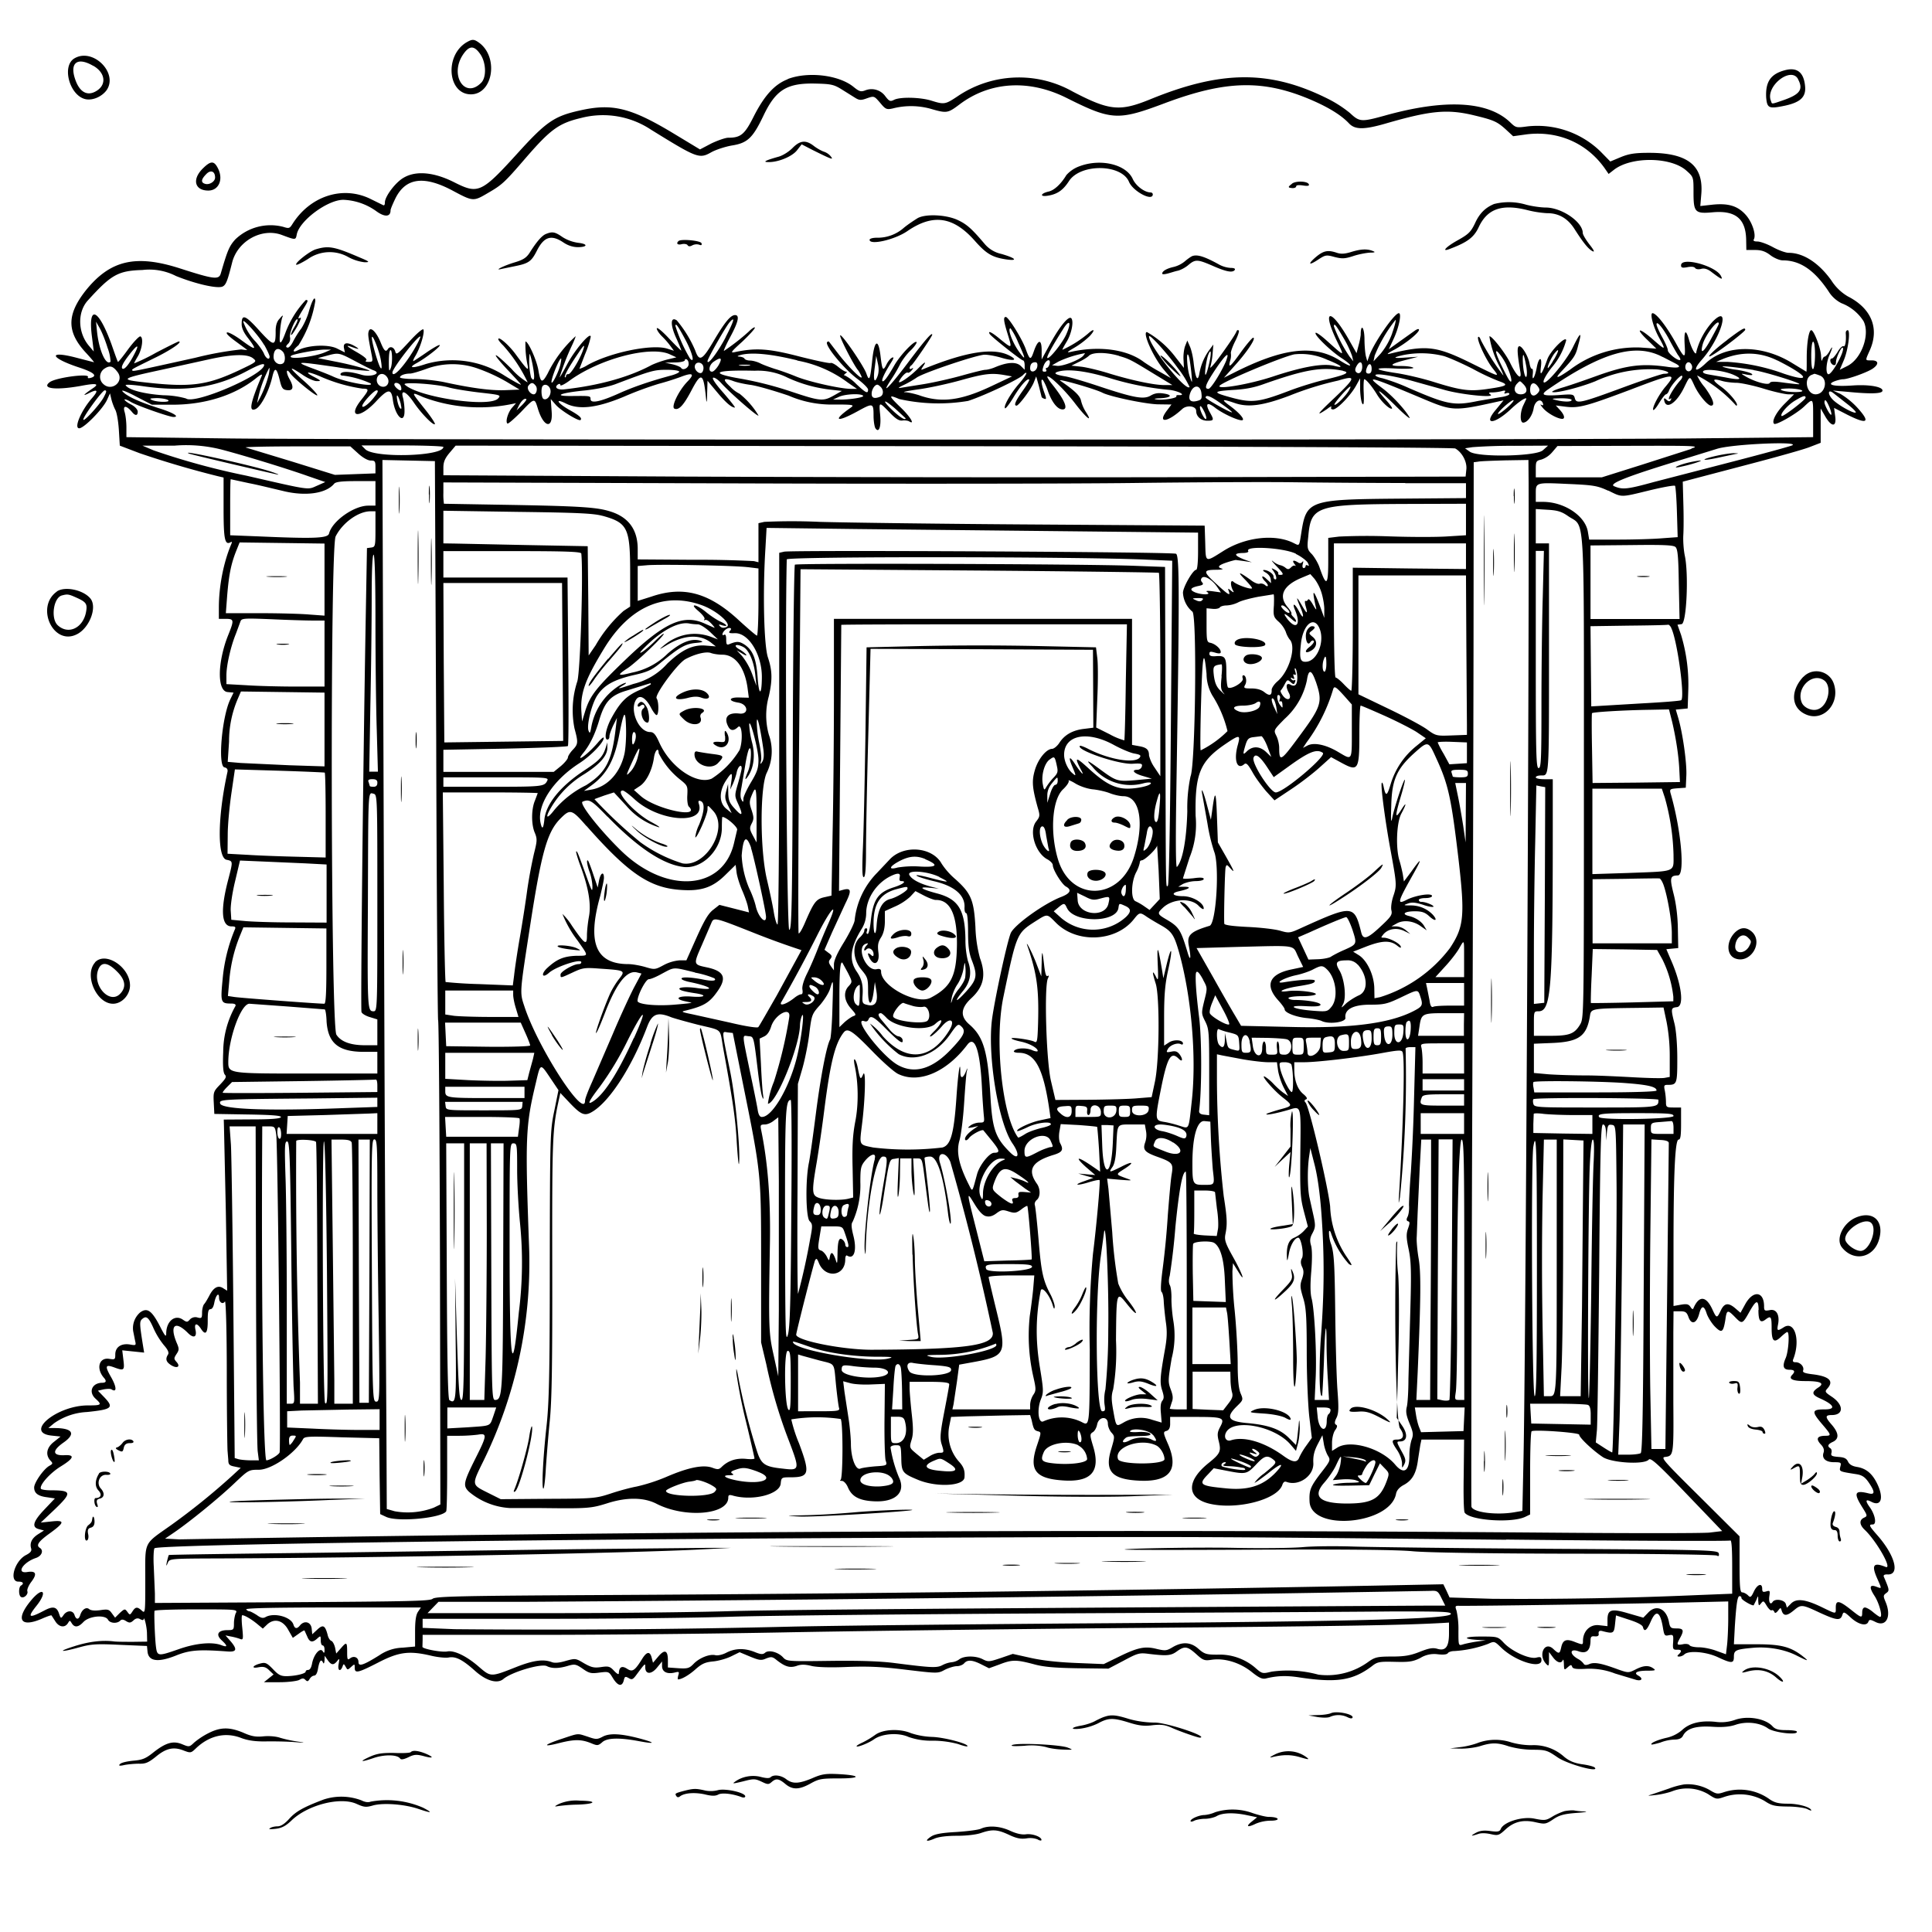 <svg xmlns="http://www.w3.org/2000/svg" id="svg" width="1024" height="1024" version="1.1">
  <path fill-rule="evenodd" d="M247 22.6c-11.5 7.2-9.6 27.4 2.6 27.4 11.4 0 14.8-19 4.8-27-3.2-2.4-4-2.4-7.4-.4m7.7 6.3c3 4.5 3.2 12.2.3 15-8.6 8.7-16.8-4-9.7-14.8 3.4-5.1 6-5.2 9.4-.2m-215.2 2c-7 4-2.6 20 6 21.7 3.8.7 8.5-1.4 11-4.8 6.3-9.1-7.2-22.6-17-16.9m10 4c6.6 3.8 7.1 10.4 1.1 13.6-4.2 2.3-7.9.5-10.2-5-4-9.8.1-13.8 9-8.6m896.7 2.3c-7.6 2-10.4 6.1-10 14.4.5 5.8 1.4 6.2 10 4.4 8.3-1.8 11.3-4.7 10.6-10.6q-1.1-10.7-10.6-8.2M417.5 42c-7 2.7-12.4 8.7-18 19.7-4.8 9.6-6.9 11.3-13.5 11.3-1.5 0-5.5 1.4-8.9 3l-6.1 3.2-14.4-8.7c-22.3-13.4-32.1-15.8-49-12-13.7 3-18 5.9-32.9 22.3-19.4 21.4-21.2 22.2-33.6 16-10.7-5.5-20.4-6.5-27-2.7-4.4 2.4-10.1 10-10.1 13.2q0 1.7-.8 1.5l-6.7-3.3c-14.7-7.3-32.2-1.7-41.6 13.4-1.4 2.2-1.8 2.3-4.9 1.3a27 27 0 0 0-25.3 6.7c-3.2 3.6-4.1 5.7-7.7 18.1-1 3.4-3.8 3-21.5-2.7-23.6-7.6-37.1-4.4-50 11.6-10.1 12.8-10.2 21.8-.3 32.7 2.8 3 4.8 5.4 4.6 5.4l-9.3-2.4c-15.2-4-14.2 0 1.2 5.1q12.2 4 6.3 5.6-1.8.4-1.4-.4c1.3-2.2-17.1.2-20.3 2.7-4.4 3.4 3 4.3 16.2 2 8.3-1.6 10.3-1.3 7 1-5 3.4-6.2 4.6-2.8 3q7.7-4 1.9 2.6C43 217.7 39 227 42 227c2.5 0 12.5-10.2 14.7-15l1.6-3.5.7 3c.4 1.7 1.3 4.1 2 5.5.9 1.4 1.7 6.3 2 10.9l.5 8.3 10.5 4a507 507 0 0 0 41.5 12.2l3 .7v16.5c0 16.6.7 19.6 3.9 17.7q.9-.5.1 1.3c-4 9.5-6.5 22-6.5 33.5v5.9h3.4c4.7 0 4.8.5 1.6 8.5-5.8 14.4-6 29.8-.4 30.3l3.2.3-1.8 3.7c-4.4 9.3-6.6 35-3.1 35.9q2.2.4 1.6 2.7c-5.2 23.8-5.4 45.3-.4 46.3 3.4.7 3.4.7 1 10-4.4 16.5-3.8 25.3 1.6 25.3 2 0 2.4.3 1.7 1.8A88 88 0 0 0 118 519c-1.2 12.3-1 12.9 4.5 12.9q2.8 0 2.3 1.3a50 50 0 0 0-6.5 24.5c-.3 7.3 0 10.7.8 11.8 1.1 1.2.7 2-2.4 5.3-3.5 3.6-3.7 4-3.4 9.7l.3 5.9 17.8.3c12.9.2 17.7.6 17.5 1.4-.3.8-5 1.2-15.4 1.2l-14.9.1.1 3.5 1 45.4.7 41.8-2.1-1.3q-4-2.7-7.4 4c-1 1.9-2.2 3.9-2.7 4.4s-1.1 2.6-1.1 4.4c0 3-.2 3.3-2.4 2.7a4 4 0 0 0-4 1c-1.4 1.6-1.7 1.6-4 0-4.1-2.6-8.5 1-8.6 7.3 0 2.4-.6 1.7-3.5-4-4.2-8-6.6-9.7-10.3-7a11 11 0 0 0-3.7 10l1 5c.6 2.5.5 2.6-2.8 2-4.6-.7-7.7 1.4-7.7 5.3 0 2.7-.2 2.8-3.3 2.3-5.4-.8-7 5.3-2.6 10.2q2 2.4-.9 2.5c-5.5 0-7.6 4.8-3.7 8.4 3.6 3.3 3.3 3.6-4 3.6-16.5 0-34 14.5-19.2 16l4.7.5-3.5 2.8c-3.9 3-4.6 6.8-2 9.8 1.5 1.6 1.5 1.8-.4 2.9-3 1.6-8.1 8.9-8.1 11.5 0 3 2 4.6 7 5.2l4 .6-5.5 5.8c-6.1 6.4-7 9.5-2.9 10.5l2.6.7-3 1.9q-5.1 3.2-3.8 7.6c.4 1.3-.3 2.3-2.9 3.6-6 3.3-9 14.2-3.7 14 2.3 0 3 1 1.2 2.1-1.3.8-1.3 5.2 0 6 1.5 1 4-1.4 3.4-3-.3-.8.6-3 2.1-5q4.8-6.3-2.1-5.2c-6.1 1-2.5-5 4.4-7.4 3.2-1 4.4-4 2.2-5.4-2.1-1.3-.8-3.3 5-7.5 8.3-6 8.5-7.3 1.2-6.5l-5.7.6 7.3-6.9c9.4-9 9.2-10.2-2-10.2-2.6 0-5-.4-5.2-.8-1-1.8 4.6-8.2 10.4-11.8q10.8-6.6 1.8-6c-6.1.2-6.3-2.4-.4-6.6 6.8-4.7 5.2-7.7-4.2-7.8h-3.7l3-2.5a33 33 0 0 1 17.5-6c13.5-1.4 14.5-2.3 8.9-8.1l-3.1-3.2 3-.7c1.8-.3 3.6-.4 4.2 0 2.8 1.8 2.8-1 0-6.1-3.6-6.2-3.4-7.3 1.3-5.6 5.4 2 5.7 1.7 5-4l-.6-5 5.8.6 5.8.6-.7-4.3c-1.8-11.3-1.8-12.3-.2-13.6 2.1-1.8 3.4-.7 6 5.3a41 41 0 0 0 5.4 8.7q3.2 3.6 2.1 5c-1.4 2.3-1 3.8 1.6 5.5 3.1 2 5.3 1 3-1.6-1.5-1.7-1.5-2 0-4.3 1.4-2.1 1.4-2.8 0-6-3.8-9.2-.8-11.9 6-5.1 3 3 4.9 2.3 4-1.7-.8-3.6.8-3.8 3-.4q3.6 5.5 3.5-4.6c0-4.5.3-5.9 1.5-5.9q1.4-.2 2-3.5c.8-4 2.5-5.7 2.5-2.6 0 2.5 2 3.8 3.1 2 .5-.8 1 15 1 37.9 0 21.5.3 40.1.4 41.2l.4 4.9c0 2.4.6 3 3.3 3.5l3.3.7-5 4.6a361 361 0 0 1-32 25.8c-14.8 10.5-13.6 8-13.6 28.9 0 17.4 0 18-1.8 16.4-2.4-2.2-3.4-2.1-5 .4-1.3 2-1.4 2-2.7.2-1.3-1.7-1.4-1.7-4 .6l-2.5 2.5-1.7-2.3c-1.4-2-2.1-2.3-6-1.7q-4.5.6-6-.5c-1.6-1.4-3.9.2-4.8 3.2-.8 2.5-2.2 2.4-3-.1-.8-2.6-4-2.6-5.8 0-1.4 2-1.5 2-2.5-1-1.2-3.4-3.2-3.8-7.7-1.4-8.4 4.4-9.2 3.8-4-2.7 5.6-7.1 3.5-10.1-2.4-3.4C8 858 10.4 863 22.1 858c2.7-1.2 5-2 5.2-1.8l2 3.1c2 3.2 5.1 3.6 6.7 1 1-1.6 1-1.6 2 0q2.2 3.7 6.2-.6c3-3.2 11.4-4 13-1.3 1 2 4.8 2.3 6.5.6q1-1.2 3.1.2c1.8 1.1 2.4 1 3.9-.3q1.8-1.8 3.6-.7 1.6.8 1.8.2c.2-2.5 1.8 3.9 1.8 7.5l.1 4.2-7.2.1c-4 0-8.6 0-10.3-.2q-9.4-1.2-21 2.5c-9.5 3-7.5 3.4 2.6.6 6.2-1.7 9-1.9 21.5-1.3l14.3.6.3 3.1q.9 7.6 15 2c7.4-3 12.4-3.3 27.2-2.2 5 .4 5.5-1 2-5.2l-2.9-3.3 3 .6c1.7.3 3.8.9 4.8 1.3 1.6.6 1.7.1 1.1-6-.4-3.6-.4-6.6 0-6.6 1.3 0 5 2.2 8 4.7l2.9 2.4 2.2-2.1c3.8-3.6 8.5-2.4 11.3 2.8l2.4 4.2 3-2.1c1.6-1.2 3-2 3.2-1.8l1.4 3.1c1.3 3.2 2.8 3.5 5.4 1.1 1.7-1.5 1.8-1.5 1.8 1 0 1.5.4 2.7 1 2.7q1 .2 1 2.3.1 2.7-1 .7c-1.4-2-4.7 1.8-5.6 6.6q-.6 3.2-2 3.4-1.3 0-1.4.9c0 1-5 2.3-10.1 2.4-3 0-4.3-.6-7.2-3.7-3.1-3.2-4-3.7-6.4-3.1-4.3 1-5.5 2.9-1.4 2.1 2.7-.5 4-.2 5.8 1.6l2.3 2.2-2.5 2-2.6 2.1h8.3c4.6 0 9.2-.6 10.4-1.2 1.6-1 2.4-1 3.3 0 1 1 1.4.8 2.2-.5q1-1.6 2.4-1.8 1.5-.1 2.1-4 1.2-6.2 2.7-2.7.5.8.7-1.3l.1-2.5 1.6 2.3c1.9 2.7 3.1 2.8 5 .5 1.2-1.6 1.3-1.5.8 1.5-.7 3.4.8 4.5 2 1.5.6-1.7.7-1.7 1.7 0 1 1.8 1 1.8 2.9.1s1.9-1.6 1.9.4c0 3.2 1.7 2.8 12.6-2.8s16.3-6.3 28.1-3.5c3.4.8 7.5 1.2 9.1.9 3.7-.7 7.3 1.1 14 7.1 5.9 5.3 11.8 7 15 4.3 4.3-3.7 20.2-8.4 23.1-6.8q4 2 11.2-.2c3.5-1 4.2-.9 7.8 1.6 3.4 2.4 4.5 2.6 8.8 2 5-.6 5-.6 7.2 3 2.6 4.2 4.8 4.6 5.7 1.2.5-2.2.8-2.3 2.6-1.3 1.6 1 2.2.8 3.8-1.3 5.2-7 5-6.7 5-4.4 0 3.8 3.2 3.9 6.2.2l2.7-3.3v2.6c.1 3 2.8 4.3 7 3.2 2-.5 2.2-.3 1.6 1.6-.3 1.1-.4 2.1-.1 2.1 1.9 0 6-2.4 9.4-5.5 3.2-2.8 5-3.6 9-4 2.6-.2 7-1.4 9.5-2.6l4.7-2.3 5.5 2.3c4.9 2 6 2.2 8.6 1 2.7-1 3.3-1 5.7 1 4.4 3.4 6.8 4.1 10.3 3 2.3-.9 4.5-.9 8.1 0 3.2.7 10 .9 19.1.5 11-.4 18-.1 31 1.5 16.8 2 16.8 2 20.5 0 2-1 4.9-1.9 6.3-1.9 1.5 0 3.2-.7 3.9-1.5 1.7-2 4.3-1.9 9.2.6l4 2 5.5-2c6.7-2.6 8.8-2.6 18-.2 5.3 1.5 11.1 2 23.4 2.2l16.4.2 8-4.2c7.5-4 8.3-4.3 13.5-3.6 9.3 1.1 11.6 1 14.7-1.3 4.2-3 5.6-2.8 10.3 1.4 3.6 3.3 4.4 3.6 8.2 3 6.8-1 14.9 1.5 21 6.3 4.1 3.3 5.8 4.1 7.8 3.6 6.2-1.5 11-1.6 18-.5 19.4 2.9 28 1.6 38-5.9 3-2.4 4-2.6 12.3-2.4 7.6.2 9.6-.1 13.6-2.1a14 14 0 0 1 9.2-1.9q4.5.5 5.3-.6c.4-.6 1.9-1.1 3.3-1.1a62 62 0 0 0 18-3.8c3.3-1.5 3.4-1.5 7 2 7.4 7.2 21.3 11.5 21.3 6.7 0-1.7-.4-2-2.8-1.4-3.8.8-12.7-3.3-17-7.7-3.3-3.5-3.3-3.5-12.5-3.5-9 0-9.8 1.3-1.2 1.8l4 .2-5 .7c-2.7.4-6 1.1-7.2 1.5-2.3.7-2.3.6-2.3-7.3a45 45 0 0 0-1-10.6c-.8-2.2-.7-2.6.8-2.6 6.7.2 88.4-1 113-1.6l30.2-.7v8.9c0 4.9-.3 11.2-.6 14l-.6 5.1-5-1.8c-2.6-1-6.8-1.9-9.3-1.9-2.4 0-4.7-.5-5-1.1-.4-.6-2-.9-3.6-.5-3.3.6-3.4.2-1.4-3.4 2.2-4 1.8-5-1.9-5-3 0-3.4-.3-4-3.3-1.3-7.2-6.8-9.7-11.1-5l-2.5 2.6-8-2.3c-9-2.7-11-2-11 3.5v3.3l-4.4-.5c-4.8-.6-8.6 3.1-8.6 8.4 0 2 0 2.1-4 .6-4.8-2-6.6-1.3-7.5 2.6-.8 3.7-1.2 3.8-4.2 1-4.7-4.5-8.3 3.4-3.7 8 1.2 1.3 1.4 1 1.4-2.4v-4l2.1 2.8c2.2 2.9 4.4 3.5 5.2 1.5q.5-.9.6 2.1c.1 3.3.2 3.3 2 1.7 1.6-1.4 2-1.5 2.4-.2.4 1 2.2 1.3 7.4 1A37 37 0 0 1 856 887l11.3 3.4c3 .7 3.7-.8 1-2.3s-.6-2.6 4.8-2.6c4.2 0 4.7-.2 3.2-1.2-2.4-1.8-5.3-1.6-9.5.6-3.6 1.8-3.8 1.8-9 0-8.9-3.3-12.5-4-15.2-3q-2.6 1.2-3.3-.2a9 9 0 0 0-2.7-2.3c-5-2.7-4.7-6 .3-4.1q5.9 2 6.1-5.5c0-2.3.4-2.7 2.3-2.5q2.4.2 2-1.5-.2-2 2.3-1.2c5.5 1.4 5.9 1.1 6.4-3.8l.5-4.6 7 2.3q6.8 2.2 7.3 3.9 1 4.2 4.1-2.9 4.4-10.1 6.6 3.9c.6 3.4.9 3.8 3 3.3 2.4-.4 2.5-.2 2.3 3.7-.3 3.7 0 4 2 4q3.7-.2 1 2.4-1.5 1.3.3 1.2c.8 0 2-.5 2.6-1.1 2.2-2.2 11.4-1.5 17.7 1.4 7.5 3.5 8.6 3.4 8.6-.2 0-3.4 1-3.9 9.8-4.7 8.2-.8 17.1.8 23.5 4.1 6 3 6.8 3.2 3.4.5-6.5-5.1-11.5-6.5-24.5-6.5H919l.5-9.5c.8-12.2 1.4-16 2.5-16q1 0 1 1c0 1 6 4.4 6.5 3.8l1.4-2.8c1-2.5 1-2.5 1 .5.2 2.7.3 2.8 1.5 1.3s1.4-1.4 3 1.3c1 1.6 2.1 2.7 2.6 2.4q.7-.4 1.4.7.4 1.5 2-.5c1.4-1.8 1.4-1.8 2 .2 1 2.8 2.8 2.6 6.4-.4 3.9-3.2 4.2-3.2 14 1.4 8.8 4 10.7 4.2 11.7 1 .6-1.8 1-1.7 4.6 1.6 4 3.6 8.3 4.6 9.2 2 .5-1.2 1-1.2 3.8.2 5.6 2.8 8.5-2.8 5.4-10.4-1.4-3.3-1.4-3.7.2-4.9 1.8-1.3 1.8-1.6-1.1-8.4q-.9-1.7 2.1-1.5c6.4 0 3.6-10.2-5.6-20.7-4.5-5.1-4.8-5.8-2.5-5.8s1.2-5.4-1.7-9.3q-3.6-5.1 1-2.7c5.2 2.7 6.7-2.1 3-9.7-2.6-5.3-5.8-8-10.7-8.8q-3.7-.6-4.7-2.8c-.8-1.7-2-2.3-5.1-2.5-3.5-.3-4.1-.6-3.7-2.1.3-1 0-2.2-.6-2.5q-2.6-1.6 1.4-3.4 5-2.4-.5-8.9c-3.7-4.2-3.8-5.3-.1-5.3 6.4 0 6.4-5.4 0-9.7-3.6-2.4-3.8-2.7-2.4-4.3q5.5-6-7.8-7.6c-4.1-.5-5.4-1-5-2 .7-2-1.5-4.4-4-4.4q-2 .1-1.2-1.7c3.9-10 .7-20.6-5.1-16.8-3.3 2.1-3.7 2-3-1.5 1-5.1-.9-8.4-4.4-7.6-2.7.5-3 .3-3-2 0-7.9-5.6-8.7-9.8-1.5l-2.7 4.9-2.9-2.5c-3.6-3-5.7-2.7-7.6 1.4-2 4.2-2.2 4.1-4.5-.9-3.3-7-7-7.2-9.9-.5q-.4 1.3-1.6-.6c-1-1.5-2-1.7-5-1.2l-4 .7v-30.5c0-39.4.8-57.7 2.7-57.7 1 0 1.3-2 1.3-8.5V587h-4c-3.7 0-4-.2-4-2.9a37 37 0 0 0-.6-6c-.6-2.7-.4-3.1 1.4-3.1 5 0 5.2-.4 5.2-13.9 0-7.5-.6-15-1.5-18.6-2-8-1.9-8.3 1.3-8.7 4-.4 2.5-12.3-3.3-25.3l-2.3-5.4 3.1-.3 3.2-.3-.2-10.5c-.1-6.7-1-13.4-2.3-18.4-2.1-8.4-1.8-9.5 2.3-9.6 3.9 0 1.8-24.1-3.9-43.7-.5-2-.2-2.2 3.8-2.5l4.3-.3.3-6.5c.3-6.7-2-22.8-4.3-30.5l-1.3-4.4 3.2-.3 3.1-.3.3-9a91 91 0 0 0-3.8-30l-1.9-5.4 2.2-.3c2.6-.4 3.8-26.3 1.7-36.2-.6-2.8-1-7.8-.8-11.1s.2-11 0-17.1l-.3-11.1 3.8-1 30.8-8.1c14.9-3.9 29.6-8 32.8-9.3l5.7-2.2v-18.2l2.3 4c3.4 6 6.2 6 5.4.2l-.6-4.5 6.8 3.5q16 8.1 6-3.1a40 40 0 0 0-9.4-7.8l-4-1.8 8 .7q17.4 1.7 18.2-.4c.8-2.2-6.6-3.6-15.6-3-9.9.7-14.5-.3-9.8-2.2 1.6-.6 3.6-1.1 4.6-1.1 2.6 0 12.4-3.5 15.5-5.5 3.6-2.4 3.4-4.5-.4-4.5-3.6 0-3.5.4-.9-5.5 5.1-11.6.7-22.1-11.7-28.4a26 26 0 0 1-8.7-8.4C964 139.3 955.8 134 948 134c-1.5 0-5.2-1.3-8.3-3s-6.8-3-8.2-3q-2.5 0-2-1c1.5-2.4-.8-9.3-4.2-13.1-4.3-4.8-9.3-6.3-17.8-5.4l-6.3.7.5-6c1.4-15.4-7.1-22.2-27.6-22.2-7.6 0-10.7.5-15.1 2.3l-5.5 2.3-5.2-5.3A48 48 0 0 0 809.5 67c-5.8.8-6.1.7-9-2.1-11.8-11.4-34.7-12.6-67-3.5-12 3.3-13 3.2-18-1.5a64 64 0 0 0-12.2-7.8c-30.3-15-56-14.9-93.8.6-16 6.5-21.5 6-41-4.2a58 58 0 0 0-60.9 2.5c-6.6 4.4-7.1 4.5-14.1 2.3-6-1.8-16.4-2-19.6-.4-2 1-2.5.9-4.6-1.8a9 9 0 0 0-10.7-3.2c-2.4.9-3.2.6-6.4-2-7.8-6.2-24-8.1-34.7-4M953 42c2.9 5.4 1 8-7.5 11-7 2.4-6.2 2.3-6.9.4-3-7.6 10.6-18.4 14.4-11.5m-506.7 5.6 7.2 4.5c2 1.2 3 1.2 6 .1 3.8-1.3 3.8-1.3 7 2.4 2.8 3.4 3.4 3.7 6.6 3a39 39 0 0 1 21 .4c7.7 2.2 8.4 2 14.4-2.5 16.1-12.2 36.8-13.5 56.8-3.5 24 12 27.3 12.1 52.3 2.7 32.4-12.1 52.1-12.5 77.5-1.6Q709 59 715 65.4c3.2 3.4 8 3.4 19.7 0 23.2-6.7 32.1-7.6 45.6-4.5 11.3 2.7 13 3.4 17.7 7.6l4 3.7 7.2-1c16.6-2 31.9 4.6 41.4 18.1l2 2.9 2.7-2.1c9.2-7.3 30.5-7 38.6.4 3.7 3.3 3.7 3.4 3.7 11.3 0 10.8.7 11.6 10.4 10.7 11.9-1 17.2 3.5 17.5 14.3l.1 5.7h4.6c3.5 0 5.6.8 8.2 2.8 2 1.5 4.9 2.7 6.5 2.7 9.1 0 16.6 5 24.2 16.3a17 17 0 0 0 6.9 6.4 24 24 0 0 1 11.7 9.5c3.6 7-1 20-8.6 23.8l-4 2 2-4.7c2.5-5.6 3.8-16.3 2.2-16.3q-1.1.2-1 1.8c.3 4-.3 7.3-1.2 6.7-.5-.3-2 1-3.1 3-1.2 1.9-2.5 3.5-3 3.5-1.5 0-1 2.7.6 3.4q1.5.6 1.5-1.5c0-2.2 2.9-8.3 3.6-7.6 1.4 1.4-6.1 15.1-7.8 14-1.3-.7-1-6 .7-10 2-4.5 1.9-5.6 0-2-.9 1.5-2 2.7-2.5 2.7q-.8.2-1.3 1.8c-.3 1-.5 0-.6-2.1-.1-4-3.8-13.7-5.2-13.7-1.3 0-2.4 6.8-2.4 14.7 0 4 0 7.3-.2 7.3l-7.4-4.5c-16.1-10-35.4-10-46 .1-5.4 5.2-7.1 3.9-2.2-1.7 10.4-11.7 15.9-30.4 6-20.5a38 38 0 0 0-8.7 16c0 2.8-2.5-1.2-4-6.7-1.7-5.7-2.6-4.4-2.2 3 .5 7.5 0 7.5-4.2 0-5.1-9.4-10.8-16.7-12.8-16.7-1.6 0 .4 7.4 3.3 12.7 4 7.3 3.8 7.3-3.6.8-7.3-6.3-9-5.5-2.1 1l4.4 4.3-8.3-.6a58 58 0 0 0-37.4 11.7q-11 7.6-4 .3c6.1-6.6 7-7.8 8.3-13.3q3.2-11.3-2.9 1.3c-4 8-15.5 21.4-15.5 18 0-1.1 2-4.5 4.5-7.6a37 37 0 0 0 7.5-14.2c0-2.8-8.5 5.7-10 10.1q-4.4 12.2-3.4 4.1c.8-5.8-1.1-5.7-2.2.2-.9 5-2.6 7.9-2.1 3.5.2-1.8 0-3-.4-2.8s-1-1-1.3-2.8c-.8-4.3-4.4-10-5.7-9.1-1 .6-.8 4 .8 13.4.9 5-2 2.4-5.4-4.7-2.5-5.2-10.1-14.8-11-14a51 51 0 0 0 5.4 16c1.3 2.6 2.2 4.7 2 4.7a125 125 0 0 1-11.8-18.5q-1-2.6-1.6-1.8c-.6 1.8 4.2 12 7.8 16.6 3.8 4.8 4 4.8-10.4-2.3-19.7-9.8-24.6-10.3-44.7-5.4-1.4.3-.1-.7 2.8-2.2 6-3.2 13.2-9 13.2-10.6q-.1-.9-2 .3l-8 5.7-6 4.3 2.6-5.6c2.8-6 4.3-13.5 2.7-13.5-2.4 0-13.7 16.4-15.8 23l-.9 2.5-.7-2.5c-.4-1.4-.8-5.7-.8-9.5-.1-6.3-2-8.2-2-2a40 40 0 0 1-1.2 5.8l-1 3.9-4.2-7.4c-9.7-17-14.4-16-6.1 1.2 4 8.3 4.4 8.4-6-.9-2.6-2.3-5-4-5.4-3.7-.9 1 7.6 9.3 13.6 13.3 6.6 4.3 6.1 5.7-.5 1.5-13.8-8.8-30.3-6.9-56.7 6.5l-5 2.5 6-6.7c6.3-7 11.3-14.5 9.5-14.5-.5 0-3.4 3.4-6.3 7.4-5.7 8-7.1 9.2-5.9 4.8a9 9 0 0 0 .4-3.9c-.2-.6.8-3.5 2.2-6.3 1.5-2.9 2.3-5.5 2-5.8q-.8-.6-1.2.4c-.5 1.5-5.3 8.6-10.4 15.4-2.3 3-3.9 4.6-3.5 3.5a38 38 0 0 0 1.2-7l.4-4.9-2.5 3.4a30 30 0 0 0-5 12.5c-.9 4-2 1.7-2.9-5.8-.3-3.2-1.2-7.2-2-9l-1.4-3.2-1.2 3c-.6 1.7-1 5-.8 7.3l.2 4.2-4.3-5.5a50 50 0 0 0-15.3-13.5c-2.6 0 3.4 13.5 9 20l3.7 4.4-6-3.4a99 99 0 0 1-8.3-5.1c-8.7-6.7-23.7-8.8-38.7-5.4-2.5.5-2.1.1 2-2.3a45 45 0 0 0 8-6.1c3.1-3.4 2.4-4.3-1-1.2a60 60 0 0 1-13.5 8.5c0-.4 1-2.2 2.2-4.2 2.5-4 3.9-10.5 2.6-12.4s-6.3 4.2-11.5 13.8l-4.3 7.9v-4.8c0-6-1.8-6-4 .1-1.8 5.3-2.2 5.3-4.4-.7-2-5.6-9.2-17.1-10.6-17.1s-1.2 2 1 9.1c2.4 7.8 2.4 7.8-3.6 3-4.7-4-7.2-5.2-5.9-3 1 1.5 16.6 13.9 17.6 13.9q.8.2.9 2.5v2.5l-2-2q-3.7-3.5-13.6.6c-1.8.8-4.2 1.4-5.2 1.4s-6.6 1.4-12.3 3-14.9 3.7-20.4 4.6l-12.5 2q-2 .3 1.8-1.5c2.4-1.1 5.6-3 7-4 3.8-2.6 32-12.1 36-12.1 1.9 0 5.8.7 8.8 1.6 6.7 2 9 1.3 4.4-1.1-8.4-4.4-22.8-2.2-45.4 7-1.8.8-1.8.7 0-2q2-3.3-3 1.7c-4.7 4.8-11.6 9.3-10 6.6 1.4-2.6 3.7-4.7 4.4-4.3.4.3 1.4-.3 2.1-1.2q1.5-1.7.1-1-1 .7-1.2-.2a2 2 0 0 1 1-1.5c1-.7 11-15.3 11-16.2 0-1.6-4 3-13.3 15.4-9.2 12.2-14.4 17.4-8.5 8.4 1.4-2 3.5-5.6 4.7-8 1.1-2.2 3.7-5.7 5.8-7.6 2-2 3.3-4 3-4.3-1.1-1-8.5 6.7-11.7 12.2q-5.4 9.5-6.4 8.5c-.6-.6 1.1-4.2 4.5-9.7q2.3-3.6.6-2.7c-.8.3-2.2 2-3 3.7-1.8 3.6-2.2 3-3.1-4.6-1.2-10-3.4-8.4-4.5 3.2-1 9.4-1.5 10.4-3 6.1-1.4-4.1-13.4-21.6-13.9-20.2-.3 1.1 6.8 15 9.3 18.2.7.8 1.5 2.4 2 3.5 1 2.8-6.6-4.6-12.3-12l-4.9-6.4q-.4-.3-1 .2c-1.5 1.6 9.1 14.5 16.4 19.8 2.9 2.2 5.3 4.6 5.3 5.4 0 2.4-1.2 1.8-6.3-3a23 23 0 0 0-6-4.5q-1 0 .3-1t.3-1c-.6 0-2.5-1.2-4.2-2.6s-3.5-2.3-4-2-8-1.3-16.7-3.5c-16.2-4.2-23-4.6-33.9-2.3-2.7.6-2.3 0 3.8-5.5 3.7-3.5 6.7-6.8 6.7-7.4s-1.5.3-3.2 2a113 113 0 0 1-13.2 10.3c-.3 0 1.2-3.4 3.4-7.5 4.3-8 5-11.5 2.5-11.5-2.4 0-5.5 3.8-11.5 14-5.9 10-7.5 10.8-9.6 4.8a63 63 0 0 0-9.8-16c-3.5-2.3-3.5 2.7 0 10 1.3 3 2.4 5.6 2.4 6 0 .2-3-2.7-6.5-6.4-3.7-4-6.5-6.2-6.5-5.3 0 .8 1.2 2.6 2.6 4a42 42 0 0 1 4.5 5.1l2 2.7-3.2-1c-7.8-2.8-30.5 1.8-42.6 8.6a17 17 0 0 1-4.3 2l3-7.8a50 50 0 0 0 3-9.2c0-3-8.5 7-12.5 14.6-2 3.8-3.8 6.9-4 6.9a129 129 0 0 1 6.5-16.8c1.1-2.3 2-4.6 2-5a65 65 0 0 0-14.8 19.7c-3 5.5-3.8 5.2-5-2-1-5.3-5.3-14.9-6.8-14.9a53 53 0 0 0 1.2 12.9c.6 3-.5 1.9-6-5.6-3.6-5.1-9.6-10.4-9.6-8.5 0 .4 1.2 2 2.6 3.3a81 81 0 0 1 13 19.6 35 35 0 0 1-8.6-7.2c-10-9.9-11.4-9.5-2 .6 3.8 4 7 7.5 7 7.7 0 .4-3.8-1.7-8.5-4.6a51 51 0 0 0-41.8-6.3c-7.4 2.5-9.9 2.2-4.7-.6 4.8-2.7 12-8.3 12-9.3 0-.6-2.8 1-6.3 3.3-3.4 2.4-6.8 4.6-7.5 5-.6.5-.3-.8.9-2.7 2.7-4.6 5-12.5 4.2-14-.4-.5-3.5 2.1-7.5 6.5-6.2 6.7-6.9 7.2-7.4 5.2-.7-2.4-2.8-3-3.9-1.3-1.1 1.8-2 1-3.8-3.4-2.3-5.7-5.4-8.7-6.3-6.2-.6 1.6-.4 3 1.4 12.2.8 4 .8 4.2-1.6 4.2q-2.2 0-1.2-.8t-4.4-4q-9.1-5.2-3-3 5.6 2 1.4-.5c-4-2.3-6.3-2-5.8.9l.5 2.4-4-2c-4.5-2.4-15.5-2-21 .9-3 1.5-2.8-.1.4-2.7a62 62 0 0 0 8.9-23.4c0-3.3-1.7-.5-3.4 5.5-.8 3-2.7 7-4 9-1.5 1.9-3.4 5-4.4 7s-2.3 3.4-3 3.1q-1.4-.3.4-2c.9-.8 1.3-2.4 1-3.5-.5-2 3-10.4 4-9.4.3.2-.5 2.1-1.7 4.1s-2 3.9-1.7 4.1c.3.3 1.7-1.8 3.3-4.6 1.5-2.9 2.3-4.9 1.6-4.5-1.7 1-1.3 0 1.4-4.4s3-5 1.5-5a52 52 0 0 0-10.6 16.8q-4 11-3.1.7a42 42 0 0 1 1.1-8q1.2-2.6-1.3.4-2.2 2.2-2.1 7c0 7.8-1 7.7-8.4-.4-7.5-8.4-9.6-9.3-9.6-4q-.2 3.3 3.6 8c4.7 6.2 4 6.5-3.5 1-3.5-2.6-7-4.5-7.8-4.3q-1.4.4 4.6 4.8l6.1 4.5s-1.5 0-3.2-.3a179 179 0 0 0-24.3 4.4c-31.6 7-33 7.3-33.4 6.8-.6-.6-.4-.7 11-6.3 9-4.3 16-9.1 13.5-9.1-.3 0-5.8 2.7-12.1 6a98 98 0 0 1-11.5 5.6c0-.3.9-2 2-3.8 2.3-4 3-9.9 1.3-10.5-.6-.2-3.5 2.8-6.4 6.7-2.8 3.9-5.3 7-5.5 6.8s-1.7-4.4-3.4-9.3C52 163 46.4 161.2 48.8 179l.9 7.3-2.8-3.3c-5.7-7-5.9-17.7-.3-23.8 12.4-13.7 16-15.7 28.9-16.1a31 31 0 0 1 17.8 3.2c10.7 4.3 22.3 6.9 24.8 5.5 1.7-.9 2.5-3 4.9-12.5 2.8-11.5 15.7-18.7 26.3-14.8 7.5 2.8 7.4 2.8 8-.3 1.5-7.3 16.3-18.3 24.7-18.3a32 32 0 0 1 17.4 6c4.5 3.3 7.6 3.1 7.6-.4 0-.7 1.2-3.5 2.6-6.4 5.5-11 15.3-12.2 30.8-3.8 10.3 5.5 10.6 5.5 18.2 1C266 98 267.2 97 278.4 84c13.4-15.5 17.8-18.7 29.7-21.5a46 46 0 0 1 36.9 6.2c24.6 15.2 25.6 15.6 32 12 2.5-1.4 7.5-3 11-3.6 8.2-1.3 11-4 16.6-15.7 6.6-13.9 12.5-17.5 27.9-17.1 8 .2 9.5.5 13.8 3.2m-26.3 31c-2 2-5.2 4-7.5 4.6q-10 2.8-5.4 2.8c5.2.2 12.7-2.9 15.3-6.2l2.5-3.2 5.8 3c10.7 5.3 11.4 5.5 9.3 3a8 8 0 0 0-3.3-2.1c-1.2-.4-3.6-1.7-5.3-3-4.3-3.4-7.4-3-11.4 1.1M107.4 89.4c-5.7 5.7-4.2 11.6 3 11.6 5.6 0 8.2-6 5-12-2-3.9-3.8-3.8-8 .4m464.8-1.3a17 17 0 0 0-7 4.7c-2.9 4.8-6.4 8-9.3 8.7-4.5 1-5 3-.4 2.2 5-.8 8-3 11-7.6 6-9.5 27.9-9.3 31.9.3 2.1 5 12.6 10.6 12.6 6.6q-.1-.9-1.1-1c-3.2 0-7.8-3.4-9.5-7.1-3.5-7.8-17-11-28.2-6.8m-458.2 6c0 2.2-3.2 4.1-5.4 3.3q-3.3-1 .6-5c2.4-2.6 4.8-1.7 4.8 1.7m570.8 3.3c-2.3 1.7-2.3 2.1.2 2.3q1.8 0 2-.9 0-1 3.6-.5 3.7.6 3.1-.6c-.5-1.7-6.9-2-9-.3M792.2 108c-4.8 1.9-8 5-10.4 10.3-2.2 4.6-3.4 5.8-9.1 9-6.5 3.6-9 6.5-4.2 4.6 9.2-3.5 12.7-6 15.3-11.6 4.5-9.6 12.2-12.3 25.5-9A56 56 0 0 0 820 113q9.2-.1 14.6 8.5c4.6 7.2 7.2 10.4 9.4 11.6q2.1 1.1-1.6-3.6c-2-2.6-3.5-5.2-3.5-6 0-5.8-11-13.4-19.5-13.5-2.7 0-7.5-.7-10.5-1.5a32 32 0 0 0-16.9-.4m-305.6 7.5c-1.6 1-5 3.2-7.3 5.1a21 21 0 0 1-14.4 5.3c-2.2 0-3.8.5-3.8 1.1 0 3 13.3 0 20-4.6 13.7-9.4 24.5-7.8 36.1 5.5 5.9 6.6 9 8.4 16.4 9.5 6.4.9 5-.7-2.6-2.9a16 16 0 0 1-8.9-5.3c-6.6-7.8-9.3-10.3-13.9-12.5-6-3-17.2-3.6-21.6-1.2m-197 8.4q-3.2 1.2-8.7 10c-1.7 2.6-3.4 3.7-7.7 5-6.1 1.8-11.7 4.7-7 3.5l7.3-1.5c6.9-1.4 8.4-2.5 11.2-8 3.8-7.6 7.7-8.8 14.1-4.5q3.6 2.4 7.5 2.5c5.4 0 5.7-1.7.4-2.3a21 21 0 0 1-8.3-3c-4-2.8-5.4-3.1-8.8-1.7m70.2 3.8c-1.4 1.3-.4 2.2 1.8 1.6 1.3-.3 2.7 0 3 .5q.7 1.2 2.6.1a5 5 0 0 1 3.6-.3q1.7.7 1.2-.8c-.5-1.4-11-2.4-12.2-1.1m-192.4 4.4c-3.3 1.1-11 7.2-10.2 8.1.3.3 3-1 6.2-3a20 20 0 0 1 21.5-1 24 24 0 0 0 8.5 2.7c3 0 2.8-.3-2.7-2.6-13.5-5.8-16.4-6.3-23.3-4.2m548.8 1.4c-3.3 1-5.3 1.1-7.4.4-4.7-1.6-7-1.2-11 2.1-4.7 4-4 4.9 1.2 1.4 3.7-2.4 4.2-2.5 8.5-1.3 4 1 5.4 1 10-.5 3-1 7-1.7 8.8-1.8q4 0 1.4-.9c-2.9-1.2-6.4-1-11.5.6m-84 2.1c-.8.3-2.6 1.6-4 2.8a15 15 0 0 1-6 3c-3.6.8-6 2.2-6 3.5 0 .5 1.2.4 2.8 0s3.9-1.2 5.4-1.5c1.4-.3 4-1.6 5.6-3 3.8-3.2 4.9-3.1 13.2.5 7.1 3.1 10.4 3.7 11.5 2q.4-1-2.2-1a15 15 0 0 1-5.8-1.6c-8.1-4.5-11.8-5.6-14.5-4.7m259 5c0 1.2.7 1.4 3.4.9q3.3-.6 4.1.5c.4.6 1.8.8 3.2.4q2.5-.7 5.6 1.8c5.3 4 6 4.2 4.8 1.9-2.9-5.4-21.1-10.2-21.1-5.6m-506.4 38.2c-4.2 8-9.6 15.1-9.6 12.6 0-1.3 9.7-18.4 11.8-20.7q4.5-5-2.2 8m353.3-2.1a36 36 0 0 1-6.1 10.8l-3.8 4.1.6-3a76 76 0 0 1 11.1-19c.3.2-.5 3.4-1.8 7M140 182.7c1.6 2.8 2.9 5.7 2.9 6.3 0 2.1-2 1-3-1.6-.6-1.4-2.6-4.3-4.5-6.4a29 29 0 0 1-6.5-10.6c0-1.7 8.3 7.6 11 12.3m425.2-5.4c-2 4.5-9 13.3-10 12.4-.5-.5 2.6-6.2 8.2-15 3.6-5.9 4.8-4.1 1.8 2.6m-508.1 7a24 24 0 0 1 1.6 7.4c-2.4 2.4-6.2-6.1-7.2-16.2l-.5-5 2 3.5c1.1 2 3 6.6 4.1 10.3m827.8-4.2c1.6 3.1 3.7 6.7 4.5 8 1 1.2 1.5 2.4 1.3 2.6-.9 1-6.6-3.4-6.6-5 0-1-1.4-4.1-3-7s-3-6-3-6.8c0-2.2 3.5 2 6.8 8.2m26.2-8.5c0 .4-1.9 4-4.2 8.2-3.8 7-5.8 8.3-4.4 3 1.2-5 8.6-14.5 8.6-11.2m-547.6 8.7c3.7 7 5 12.7 2.3 9.7a82 82 0 0 1-7.7-17.2c0-2 1.5.2 5.4 7.5m348.5-1.5a54 54 0 0 1 4.7 9.8l.7 2.9-2-2.5a75 75 0 0 1-8.3-16c0-2 1-.9 4.9 5.8m-172.3 2.6c4.1 9 4.3 10.2.5 5-3.5-4.8-6.3-12.4-4.5-12.4a37 37 0 0 1 4 7.4m376-1.3c-8.2 6.1-13.1 11.4-7 7.5 5.5-3.5 16.4-12 16.4-12.8 0-1.5-1.5-.7-9.5 5.3m-713.6 11q.8 5-.1 4c-1.1-1-4.8-13.7-4.7-16.1.1-2.8 4 7.1 4.8 12.1m17.3-5.4c-5.3 8.8-11.2 15-11.2 11.7 0-2.2 13.8-20 14.8-19 .2.3-1.4 3.6-3.6 7.3m405.3 9.7a51 51 0 0 1 6 9.7c-1.8 2.8-21.5-21.9-21.5-26.8 0-1.7 9.7 9 15.5 17.1M962 188c0 3.9-.5 7.3-1 7.6q-1 .4-1-7c0-4.3.4-7.5 1-7.5s1 3 1 7m-890.6-.8c-3 6-5.6 9-6.6 8q-1-1.1 3.2-6.6c4.6-6.1 6.2-6.8 3.4-1.4m237.5-1.4c-1.8 5-6.5 12.7-7.7 12.4q-1.1 0-1.2 1t-.6.6c-.5-.6 2.1-5.4 7.3-13q4.3-6.6 2.2-1m-159.1.4c1.5 1.5 1.6 5.4.2 6.3-2.2 1.3-5-.6-5-3.4 0-4.1 2.2-5.5 4.8-2.9m22.5.4c-6 2.6-20.3 4.1-18 1.9.8-.9 13.8-3.3 17.7-3.3h3.5zm34.8 8.4c-.8 2.1-1 1.6-1-3 0-3.2.2-6 .7-6.4 1.1-1.2 1.4 6.7.3 9.4m591.4-1.4c3.2 6.8 3.5 11.9.3 5.9-5.1-9.7-7.2-15.1-4.9-13a28 28 0 0 1 4.6 7m25-3a22 22 0 0 1-3 4.5c-.8 0 1.4-5 3.2-7.5 2.9-3.7 2.8-2-.1 3m-468.8-2.9 3.7 1.7-5 1.2a52 52 0 0 0-8 2.8c-12.2 6.6-28.4 11-46.7 13-3.7.3-5.3-1.3-2.8-2.8q1-.4 1 .5c0 .7 2.4-.5 5.2-2.6 15.9-11.4 42.3-18.3 52.6-13.8m286.1 4.9c-.7 3-1.5 5.8-1.9 6-.8.5.4-8.3 1.5-10.8 1.4-3.4 1.7-.8.4 4.8m240.4-3.4 6.4 3.3c4 2 2.5 2.8-3.5 2-13.7-2-21.6-1-36.7 4.3-7.7 2.8-16.7 5.9-20 6.8-3.3 1-5.4 2-4.7 2.2 2 .7 14.5-2.4 22.7-5.7a69 69 0 0 1 32.7-6.3c5.4.5 8.3 2.3 3.8 2.3-1.1 0-10.7 3.2-21.3 7.1-23 8.5-25.2 9-26 5.9-.6-2.2-1-2.3-8.6-1.7-8.4.5-9.7-.1-5.9-2.8 29-20 46.8-25 61-17.4m-692.8 2.3c4.5 2.4 8.9 4.6 9.7 4.8 4.5 1.7-1.7 3.8-6.6 2.3-5.8-1.7-10.1-2-11-.5q-.3 1 1.5 1a50 50 0 0 1 14.4 4.1c2.4 2.2-13.6-.7-19.8-3.6-1.7-.8-6.7-2.8-11.1-4.4-9.8-3.7-8.4-3.7 13-.6a154 154 0 0 0 17.3 2c.6-.5-8.9-3.2-18.3-5l-9-1.8 4.5-1.2c6.6-1.8 6.5-1.8 15.4 2.9m94.1 3c1.1 6 .7 8.3-1 5.6a37 37 0 0 1-.8-12.6c.3.3 1.2 3.5 1.8 7m140-3.4a64 64 0 0 1 26.9 11.7l4.8 3.3H451c-5.7 0-22.8-3.9-29.2-6.6-3.4-1.4-8.4-3.2-11.2-4-2.7-.9-6.3-2.2-7.8-3-1.6-.8-4-1.4-5.2-1.4s-2.7-.4-3-1-1.6-1-2.8-1.1q-2.1-.1 1.3-1 9.1-2 29.5 3m151.6-2.5c-1.8 2.2-11 5.8-14 5.4l-2.6-.3 3.5-2a57 57 0 0 1 13.9-4.4q.2 0-.8 1.3m19 .2c5.6 1.6 6.2 2 19.8 10.3l8.4 5.1h-4.2c-5.5 0-16.9-2.4-28.8-6-5.3-1.7-12-3.3-15-3.7l-5.5-.6 3.8-1.9c2.2-1 4.6-2.5 5.4-3.3 1.9-2 9.2-2 16 0m38.3 8.5c.6 6.5.6 6.5-.8 2.5-1.5-4.3-2-14.6-.6-11 .5 1.1 1 5 1.4 8.5m72.1-6.4c7.6 3 9.4 4.7 3.6 3.2q-8.7-2.2-32.5 5.7c-12.4 4.1-29.6 7-28.2 4.9 1.2-2 33.1-15.4 39.7-16.7a33 33 0 0 1 17.4 2.9m61.7-2c3 .9 9.9 4 15.4 6.8a118 118 0 0 0 13.8 6.5c5.5 1.9 4.6 2.6-4.9 4-10.4 1.6-14.6 1.1-29.4-3.5-6.3-2-15.5-4.1-20.3-4.8-12-1.8-12.2-3-.5-2.4 5.4.3 9.8.1 9.8-.3s-2.8-1-6.2-1q-11 .1 2.9-3.4l5.8-1.5-6.3.4q-10.5.8-1.6-1.3a49 49 0 0 1 21.5.5m177 2.4c16.4 8.3 18.2 11.9 3.4 7a107 107 0 0 0-30-6.3h-6l3.5-1.5q15.1-6.1 29 .8m-808-1.2c2.2 1.8 2.2 1.8-7.7 6.5-16.7 7.8-25.3 9-49.3 6.3-14-1.5-13.3-2 8.5-6.7l25-5.5q19-4.2 23.5-.6m481-1.2a41 41 0 0 0 6.2 7c3.4 3.3 5.2 4.6 4 2.9-2.6-3.9-10.2-11.2-10.2-10m35 2.1c-2.2 5.6-8.2 15.4-9.6 15.4-2.4 0-1.6-2.3 3.7-10.3 5.2-7.7 7.7-10 5.8-5m158.9 3c1 5.6-.1 8.5-1.2 3.2-.7-3.5-.8-9.5-.2-8.8.2.2.9 2.8 1.4 5.7M465 199.7c-1.6 4-2.3 1.4-1.3-5.4l.7-5.7.9 4.1q.9 4-.3 7m-168-6.4c-.8 3.5-4 10-4.6 9.5-.8-.9 3.9-12.8 5-12.8.2 0 0 1.5-.4 3.3m68-.3c0 2-3 3.6-4 2-.3-.5-2.4-1.4-4.5-1.9l-4-.9 5.3-.1c3 0 5.2-.6 5.2-1.2q0-.8 1-.4 1 .7 1 2.5m15.9.5c-1.2 2-2.7 3.5-3.5 3.5-2.2 0-1.6-3.6.9-5.3q5.8-4 2.6 1.8m175.4-.5q-.6 1.8-1.5 2-.8 0-.3 1t-.9 1c-1.2 0-1.3-.5-.5-3 1.2-3.4 4-4.3 3.2-1m-183.5 1.4c.2 1-.1 2.3-.7 3-1.5 1.4-4.6-1.7-3.7-3.9.8-2.1 4-1.5 4.4.9m177-.2c-.4 2.9-3.8 3.8-3.8 1q0-3.2 2.7-3.2 1.4 0 1.1 2.2m172.2.2c0 2.8-1.7 4.3-3.2 2.8q-1-1 .1-3c1.6-3 3.1-2.8 3.1.2m174.7-.8c.8 2.1-1.3 4.2-2.8 2.7-1.3-1.3-.5-4.3 1.1-4.3q1 .1 1.7 1.6m-756.7-.2c0 5.3-37 21.2-41.4 17.8a46 46 0 0 0-12-1.7c-10.3-.7-18.4-2.8-20-5.3-.3-.5 3.8-.3 9.2.5 22.3 3.2 38.6.8 55.2-8.1q9-4.8 9-3.2m113.7 2.1a92 92 0 0 1 14.7 6.8l7 4.2-7.6.3c-7.5.3-18-1.1-32.6-4.3-4-.8-10.9-1.6-15.3-1.6-4.3 0-7.9-.4-7.9-.9 0-1 2.5-2 5.3-2 1.2 0 5.1-1.2 8.7-2.5a40 40 0 0 1 27.7 0m143.6-1.8a18 18 0 0 1-5 0c-1.6-.2-.6-.4 2.2-.4q4.4 0 2.8.4m329.7 1.8q0 2.4-1.5 2.5-2.4.1-.9-3.4c1-2.5 2.4-1.9 2.4.9m-664.7 1.7c3.8 5-3.2 10.7-7.7 6.2-2.3-2.2-2-6 .6-7.9 3-2 4.6-1.6 7.1 1.7m867.2-1c5.7.8 24.9 6.8 24.2 7.4-.1.2-3.6-.2-7.6-.7-5.6-.8-7.6-.8-8.1.1-.8 1.4-8.2-.7-13-3.6-2.5-1.5-2.5-1.5 1-.8q3.6.6 2.5-.4c-.5-.6-4.1-1.6-8-2.2a40 40 0 0 1-7.5-1.6c-.5-.6 7.2.2 16.5 1.7m-787 2.2a57 57 0 0 1-6.2 15.3 63 63 0 0 1 6.4-18.6c.3 0 .1 1.5-.2 3.3m5.8 3.3c1 4.2 1.6 5 4 5.2q4.7.5 1.2-5.8c-2-3.5-1.9-6.2.2-3.3 2.2 3.2 15.7 14 14.4 11.5-.6-1.1-4-4.7-7.6-7.8q-11.4-10.2-.5-3c2.8 2 6.4 3.6 7.8 3.6 2.5 0 2.5-.2-1.1-2.1-5.9-3-3.8-3.3 3-.4a86 86 0 0 0 22.5 6.5c3.6 0 3.5.6-.7 5.9-7.6 9.5-1 10.3 7.7 1 6.4-6.9 8.2-7.1 9-1.1 1.2 9 6.4 13.7 6.2 5.7 0-2.2-.4-5.2-.8-6.7-1.4-4.7 1.7-3.4 5.7 2.5s10.4 12.4 11.2 11.5c.3-.3-2.1-4-5.5-8.2-7.3-9.2-7.3-9-.7-6.1a85 85 0 0 0 45.7 3.9l3.5-.7-2.1 2.4c-2.2 2.5-3.7 7.6-2.4 8.4.4.2 3.5-2.5 7-6 7.3-7.7 7.3-7.7 9-2.2 3 10.2 8.1 11.5 7.4 2l-.5-6.8 2.8 3.2c2.7 3 12.2 8.8 13 7.9 1-1-.8-2.5-6.2-5.5-6.1-3.5-7.6-6.2-1.7-3.3 7 3.6 16.6 2.4 30.8-3.5a179 179 0 0 1 18.3-6.8 143 143 0 0 0 11.8-3.7q9.8-3.8 3.6 2.5c-4.7 4.9-8.8 13.6-6.8 14.3 2.3 1 4.9-1.9 9-9.7 5.3-10.1 6.4-9.4 7.8 5.1.2 2 .5.4.5-3.3l.2-6.9 5.1 6.1q6.8 8.2 9.4 8.1c.4 0-2.4-3.5-6-7.7-4.3-4.8-6.3-7.9-5.5-8.1.7-.3 2.7 1.1 4.4 3 4.7 5.2 19.6 18.2 19.6 17a43 43 0 0 0-10-11.5 17 17 0 0 1-5-3.8q-6.3-5.8 1.5-3c1.4.6 5.6 1.6 9.3 2.1s12.8 3.2 20.2 5.7a57 57 0 0 0 24.3 4.7c10 0 10.6.2 8.7 1.6-10 7-7.8 8.2 3.5 2 8.2-4.5 8.5-4.5 8.5 2.4 0 2.8.5 5.8 1 6.6 1.9 2.8 3.1-1 2.5-7.2-.7-7-.6-7 5-1.2 3.1 3.3 5 4.5 6.7 4.3 1.2-.2 2.9 0 3.6.4 3.5 2.2.5-2.7-4.7-7.6-6.2-6-6.3-6.7-.5-4.2a95 95 0 0 0 36.5 1c8.7-2.8 27.2-11.6 29.1-13.7q1.6-1.7 1.8-1c0 .6-1.8 3.2-4 5.7-4.4 5.1-8.3 11.9-7.3 12.9.3.3 2.3-2.2 4.4-5.7 3.7-6.2 7.5-10.5 8.4-9.5.3.2-1.3 3-3.5 6-3.9 5.5-4.8 7.8-3.2 7.8 1.2 0 8-9.1 9.2-12.5l1.2-3 1.4 5 1.4 5.6q.1.8 1.4 1.2c1.3.5 1.3 0 0-3.5-1.6-4.6-1.9-7.7-.5-6.2a30 30 0 0 1 2.6 5.9c2.1 5.8 5 9.5 7.7 9.5 3.2 0 1.2-4.9-5.6-13.4-1.6-2-2.7-3.8-2.5-4 1-1 9.5 7.3 15 14.6 5.7 7.4 9.4 10.3 5.4 4.1a20 20 0 0 1-2.5-5.8c-.5-2.7-3.3-5.4-11-10.7-2.4-1.6 18.3 4.3 22.2 6.3 4 2.1 22.6 6 29.4 6.2l7.3.1-2.4 3.2c-5.3 7 .3 6.4 8.1-.8 2.5-2.3 7.4-1.6 7.4 1 0 3 2.6 5.2 5.9 5.2 3.5 0 3.6-.4 1.6-4-3-5.2-1.8-6.3 2.8-2.7 4.5 3.4 13.4 7.3 14.4 6.3.8-.8-2.4-4.3-7.1-7.7-4.5-3.3-3.9-3.6 2.8-1.3 7.2 2.5 15 1.4 29.1-3.9a165 165 0 0 1 25.8-8c9.6-2.9 9.4-1.7-1.8 9-9.6 9-10.5 10.4-4 6 1.5-1.2 2.5-1.6 2.1-.9q-.5 1.2 1 1.2c2.1 0 9.2-7.3 12.1-12.5l2.2-4v6c.1 3.3.6 6.7 1.2 7.5.7 1 .9-.6.7-5.8-.2-4 0-7.2.3-7.2 1 0 4.4 4.2 6.8 8.2 2.3 3.8 7 8.2 7.9 7.3.3-.2-1.2-2.3-3.2-4.5-6.6-7.3-3.7-5.6 5 3 4.7 4.7 8.1 7.5 7.5 6.3-2-3.8-9.2-11.7-14.5-15.6-9.3-7-7.2-6.5 21.5 5.6 15.7 6.6 16.6 6.7 39.1 1.7l3.7-.8-4.1 5c-6.8 8-1.1 8 7.6 0 4.4-4.2 8.6-7 8.6-5.8l-1.5 3.2c-1.9 3.7-2 9.4-.2 9.4 2.3 0 5-3.8 5.6-7.8.7-3.8 3.9-5.4 4.9-2.3q.5 1.4-1 .6-1-.6 1.2 2c2.3 2.6 7.6 5.5 10 5.5 1.7 0 1.1-2.2-1.2-4.7l-2.2-2.4 5.5.7c6.7.8 11-.4 33.9-9 23.5-9 25-9.1 18.7-1.6-3.4 4-7 10.8-6.5 12.2.2.6 1.6-1 3.1-3.5 1.6-2.6 3.2-4.7 3.7-4.7q.8-.2 1.5-1.7c.8-2.7 6.3-8.9 7-8.1.4.3 0 1.5-1 2.5-3.8 4.3-7.6 11.1-5.3 9.7q1-.7.4.5-.7 1.5-2.3 0-1.8-1.7-1.2.5c1 4.9 6.5 1.2 10.5-7 3.2-6.5 2.9-6.5 5.5-.9 2.3 4.9 7 10.5 8.8 10.5 2.3 0 1-3.8-3.4-9.8a27 27 0 0 1-4-6.2 72 72 0 0 1 20.7 16c2 0-3-6.3-7.5-9.7q-8.2-5.8 0-3.4c2 .6 5.7 1 8 1 2.2.1 8.6 1.4 14.1 3.1s11.5 3 13.1 3h3l-5 5c-4.4 4.4-7 9.3-5.6 10.6 1 1 12-5.4 15.9-9.1 5-4.7 4.8-4.8 4.8 6.3v9.9l-68.2.7c-88.2.8-697.2.8-770 0l-55.8-.7v-5.1c0-2.8-.4-6.6-1-8.4-1-3.5 1-3.4 4 .2 1.7 2.1 3 2 3-.2 0-1.1-1.4-2.7-3.5-3.8-2-1-3.5-2.2-3.5-2.6s1.5.1 3.3 1.2c3 1.9 20.4 8 22.6 8 3.7 0-.3-2.4-8.2-4.8q-15.5-5-18.8-8.8c-.8-1 2.4.2 7.1 2.7l8.5 4.4H92c16.8-.1 32.3-5 43.3-13.7 3.2-2.6 4-2.8 3.3-1.3-6 14.3-6.9 19-3.1 17.3 2.8-1.3 7-9.3 8.8-16.9 1.3-5.6 2.3-5.2 4 1.7m563.5-5c4 .8 1.5 2-8.5 4.4-5.4 1.2-14.5 4-20.2 6.2-15.5 5.9-19.4 6.4-29.4 3.8-11.2-3-11.3-3.6-.5-4.3 6.5-.3 11.7-1.3 16.8-3.2 21.9-7.7 30.6-9.2 41.8-7M360 197c0 .5-2 1.4-4.2 2q-16.4 4.4-27.5 9.4-15.1 6.8-15.3 3.2c0-1.8 0-1.8-10-1.7-10.4.1-6-1.7 7.5-3 6-.7 12.6-2 16.5-3.6 18-6.8 19.6-7.3 26.3-7.3 3.7 0 6.7.4 6.7 1m57.5 3.2a74 74 0 0 0 23.4 6.4l5.3.6-4.2 2.4c-5.7 3.2-7.2 3.1-22.5-2a190 190 0 0 0-26.4-6.8c-17.8-3-14.8-4.8 6.9-4.3a35 35 0 0 1 17.5 3.7m171 .3a157 157 0 0 0 31.8 6.2c4.8.7 8.7 3 4.2 2.7q-1.2 0-1 .6c.7 1-7.3 2.3-10.6 1.7q-2.4-.4 1.6-.6c6-.2 7.5-1.7 2.5-2.5-3-.5-4.9-.2-7 1-3.7 2.3-9 1.3-27.9-5-7.2-2.4-15-4.7-17.4-5.1q-8.6-1.4-3.2-2.7c5.4-1.3 15 0 27 3.7m330.6-1.7c5 2.3 3.1 2.8-4.8 1.2l-8.6-1.5q-3.6-.6-3-1.7c1-1.6 11.2-.4 16.4 2m-713.8 1.3c1.4 2.2.2 4.9-2.2 4.9-2.6 0-4.2-2.9-3-5.3 1.2-2.1 3.7-2 5.2.4m327.1-1.3 4 .7-11 5.2c-16.3 7.7-26.7 9-38.5 4.7-2.3-.7-5.6-1.5-7.3-1.5-1.7-.1 1.4-.7 6.9-1.5 5.5-.7 15.6-2.9 22.5-4.8 12.8-3.6 16.5-4 23.4-2.8m215.1 2.8 17.2 4.8c8.7 2.7 28.1 4.7 25.3 2.7q-1.9-1.2 1-1.1a24 24 0 0 0 5-.7q2.4-.7 1.6.5t.8.6q1.5-.4 1.6.4c0 .6-2.1 1.4-4.7 1.7l-11.8 2c-12.9 2.7-16.3 2-36.7-6.8a102 102 0 0 0-14-5.2c-2.1-.4-3.8-1.1-3.8-1.6 0-1.2 7.9 0 18.5 2.7m217-2.6c4.7 1.8 3 10-2.2 10-4.8 0-6.5-8.6-2.1-10.3l1.5-.6s1.3.3 2.7.9m-157 4.6c2.7 2.7 2 5.4-1.4 5.4-3.3 0-4.3-3.3-1.8-5.8 1.5-1.5 1.3-1.5 3.2.4m-595 1c.4 1 .4 2 .1 2.2-.6.6-3.5-1.8-3.5-3 0-1.5 2.8-.9 3.4.8m25.6.8c3 .8 10.5 2 16.6 2.7 10.6 1.2 11 1.3 9.5 3-4.3 5.2-42.8-.6-49.6-7.3-1.5-1.5 17-.3 23.5 1.6m45.9-1c1.2 1.4.5 4.6-1 4.6-2 0-4-3.2-2.8-4.6 1.4-1.8 2.4-1.8 3.8 0m531.5.9c.8 1.2.7 2-.6 3.3-2 2-3.8 1-3.8-2 0-4 2.3-4.6 4.4-1.3M291.8 207c.3 2.7-2 5.5-3.8 4.4-1.1-.7-1.4-5.8-.3-6.9 1.4-1.4 3.8 0 4.1 2.5m175-1.9c1.7 1.7 1.5 4.5-.4 5.2q-4.5 1.8-4.4-1.7c0-2.1 1.6-4.7 3-4.7q.6 0 1.8 1.2m170 3.5c.3 2.8 0 3.3-2.3 3.9-3.8 1-5-.8-3.5-4.6 1.8-4.3 5.4-3.9 5.8.7m78.3-1.9c-1.6 3-7.1 8.5-7.8 7.8-.6-.5 7.4-9.6 8.4-9.6q.3.2-.6 1.8m239.9.2c2 1.2-7.6 1.2-10.5 0q-2.4-.9 3.5-1c3 0 6.2.5 7 1m-900.1 3.8c-2.1 3.8-10 12.5-10.7 11.8-.8-.8 10-15.6 11.3-15.6 1.2 0 1 .8-.6 3.8m143.5-.3c-2.7 3.6-6.4 6.3-6.4 4.8 0-1.6 6.2-8.3 7.6-8.3q1.7-.1-1.2 3.5m780.4 3.5c3 2.3 5.1 4.4 4.8 4.7-.8.9-9.4-3.9-12.2-6.8-2.9-3-2.6-5.8.4-3.4zm-766.4.5q.8 3-.3 2c-.6-.6-1.3-2.6-1.6-4.5-.7-4.2.8-2.1 2 2.5m245-4.6c.5.9-7.7 2.1-13 2h-3l3-1.4c3.3-1.6 12-2 13-.6m189.8 4.2c3.2 2.2 5.7 4.2 5.7 4.5 0 .8-14-7-14-7.8q.2-2.6 8.3 3.3m309.7-3.2c0 1.1-12 10.3-12.7 9.7-1-1 3.2-5.8 7-8.1 4.5-2.7 5.7-3 5.7-1.6M89 212c2 1.3-5.6 1.3-8.5 0-1.5-.7-1-.9 2.5-1 2.5 0 5.2.5 6 1m187.6 2.8-2.8 2.7 1.2-2.5c1.4-2.7 3.1-4.2 4-3.4.2.2-.9 1.7-2.4 3.2M833 212c0 1.1-4 1.1-8.5 0-2.5-.6-2-.8 2.8-.9 3.2 0 5.7.3 5.7.9m-353 9.7c0 1.3-2.7-.3-6.5-3.8-6.4-6-5.6-7 1-1.3zm318.9-5.7c-2.4 2.1-4.6 3.7-4.9 3.4-.7-.6 6.7-7.3 8.1-7.3.6 0-.8 1.8-3.2 3.9m170.7-.3c.8 2 1.3 3.8 1 4.1-.5.6-3.6-5-3.6-6.6q.2-3 2.6 2.5m-330.8 3.7c.6 1.5.8 2.7.3 2.7-.9 0-3.1-4.4-3.1-6.2 0-1.6 1.3 0 2.8 3.4M950 236c-.9.5-14.8 4.3-31 8.5l-42.5 11c-14.2 3.9-16.5 4.1-21 2.2-3.1-1.3 7-5.3 37-14.4l17.5-5.4c7.8-2.5 43.7-4.1 40-1.9m-831 2.7c13 3.5 33.7 9.9 44.4 13.7l9 3.1-4.5 2c-5 2.2-3 2.5-37.4-5.4a385 385 0 0 1-49.1-13.4l-5.9-2.5h17a76 76 0 0 1 26.5 2.5m70.9 1.7c2.4 2.2 5.1 3.7 6.6 3.7 2.2 0 2.5.4 2.5 3.4v3.4l-10.7.4-10.8.4-22.5-7-24.7-7.5c-1.3-.3 10.7-.6 26.6-.6h28.8zm45.1-3.5c0 5-36.7 6-41.4 1.2l-2-2h21.7c12 0 21.7.4 21.7.8m536.3.8c3.6 2 6.3 7 5.9 11l-.4 3.9-143.6.3c-79 .2-201 0-271-.3l-127.2-.7v-4c0-3 .8-4.9 3.2-7.8l3.3-3.9 264 .3c161.1.2 264.8.7 265.8 1.2m46.4 1c-3.7 3.2-34.3 3.8-38.7.7l-2.5-1.8 4-.6a286 286 0 0 1 22-.7l18-.1zm78.8-.8-26.2 8.4L849 253h-35v-4.4c0-4 .2-4.4 2.9-5a13 13 0 0 0 5.7-3.8l2.9-3.4 38-.1c35.5-.1 37.7 0 33 1.4m-796 2.8c1.1.5 42.6 10.2 46.5 11 1.4.3 0-.4-3-1.4-10-3.4-51.1-12.4-43.5-9.6m808.7 1.2c-8.5 2-7.3 2.8 1.4.9l9.4-2q2.7-.3-1-.4c-2 0-6.3.7-9.8 1.5M231.2 392c.2 81.2.8 148 1 148.6.4.5.8 58.5 1 128.8l.2 128-3.5 1.7a39 39 0 0 1-20.7 1.9l-4.2-1.2-.2-44.2a76069 76069 0 0 1-1.3-280.5l-.8-231.3 13.9.3 13.9.3zm579-135.9c.3 107-1.6 465.2-2.7 516.5l-.6 28.2-4.7.8c-9.3 1.5-21.4 0-22.3-3-.2-.7 0-80.6.3-177.7.4-97 .7-221.4.8-276.2l.1-99.7 2.3-.3c1.2-.3 7.7-.5 14.5-.7l12.2-.2zm84.2-10.8c-5.9 1.5-8.7 3.3-3.2 2 5-1 11.7-3.2 10-3.2-.8 0-3.9.5-6.8 1.2M132 256.1c5.2 1 13.1 3 17.5 4 12.1 3.1 23.2 1.6 27.6-3.7.8-1 3.9-1.4 11.5-1.4H199v13h-3.8c-7.6 0-19.2 8.2-20.8 14.8-.7 2.5-7.6 2.8-37.2 1.5l-15.2-.6v-14.9c0-8.1.1-14.8.3-14.8zm79.4 9c0 6.3.1 9 .3 5.8s.2-8.4 0-11.6-.3-.5-.3 5.8m16-3c0 4.1.1 5.8.3 3.8.2-2.1.2-5.5 0-7.6s-.4-.3-.4 3.8m517.5-6H777v7.9l-36.7.3c-46 .4-47.9 1-50.5 17.6-1.3 8.1-.9 7.5-4.4 5.8-9.8-4.8-25.3-3-36.8 4.2-10 6.3-9.5 6.5-9.8-4.1l-.3-9.2-89-.6c-49-.3-100.8-1-115.1-1.4a320 320 0 0 0-29.3 0l-3.1.7V298l-2.4-.6a567 567 0 0 0-32-.7l-29.6-.2v-5.3q.1-15.7-14.8-20.2c-7.2-2.2-16-2.8-59.2-3.5l-28.7-.5a33 33 0 0 1-.3-5.7v-5.6l154.3.5c84.8.3 179.8.2 211.2-.2s69.4-.6 84.5-.4 42 .4 59.8.4m107.6 4c7.5 3.7 6.3 3.7 21.9-.1 7-1.7 13.1-2.8 13.5-2.4.3.3.8 6.6 1 13.9l.4 13.3-8.3.6c-4.6.4-15.2.7-23.5.7h-15.1l-.7-4.2c-1.4-8.4-12.5-15.8-23.8-15.8H814v-4.3c0-6-.2-6 16.9-5.2 14 .6 15.8 1 21.5 3.6m-50 2.9c0 3.6.1 5 .3 3.3s.2-4.8 0-6.6-.4-.3-.4 3.3m-15.8 34c0 21.2 0 29.8.2 19.3s.2-28 0-38.6c-.1-10.5-.2-1.9-.2 19.3m-9.5-21.7v8.4l-9.6.6c-5.4.4-19.2.4-30.8 0a312 312 0 0 0-26.9.1l-5.7.7v12.2c0 13.2-1 13.9-4.6 3.5-.8-2.4-2.7-5.5-4-7-2.5-2.5-2.7-3.2-2-9.3 1.4-16.3 4.1-17.2 51.9-17.4l31.7-.1zm54.2-1.7c9 6.2 8.3-6.2 8.3 138.4 0 126.8 0 127.5-2 131-3 5-5.7 6-15.7 6H813v-6.5c0-6.3 0-6.5 2.5-6.5 6.6 0 7.5-11.7 7.5-95.7V413h-4.5c-2.5 0-4.5-.4-4.5-1s1.3-1 2.9-1c4.2 0 4.1 1.9 4.1-63v-60h-7v-18.2l6.5.4c5.1.3 7.3 1 10.7 3.4M199 280.4c0 9-.1 9.5-2.2 9.8l-2.3.3-.7 39.5c-1.5 87.3-2.7 205-2.2 206.4.3.9 2.4 2.1 4.5 2.7l3.9 1.2V554h-6.5q-11.6 0-15.2-5.6c-3-4.5-3.4-258.4-.4-264.1 3.7-7.3 12-13.2 18.3-13.3h2.8zm120.4-7c13.3 3.7 14.6 6.4 14.6 30.3v17.8l-3.5 2.3a73 73 0 0 0-14.8 18.2l-3.7 5.4-.2-29-.3-28.9-32-.6-38.2-.8-6.3-.1v-17.3l39.3.6c31.7.4 40.3.8 45 2.1m-97.9 22.1c0 12.6.2 17.7.3 11.2.2-6.5.2-16.8 0-23-.1-6.2-.3-.8-.3 11.8m581-2.5c0 9 .2 12.8.3 8.3.2-4.6.2-12 0-16.6-.1-4.5-.3-.8-.3 8.3m-574 4.5c0 11 .2 15.6.3 10.3.2-5.3.2-14.3 0-20-.1-5.7-.3-1.3-.3 9.7m340.4-15.9 66.2.7v9.8c0 6-.4 9.9-1 9.9-1.7 0-7 9.2-7 12.2a14 14 0 0 0 5 10c2.5 1.8 1.6 81.4-1 87.3a81 81 0 0 0-1.7 18.5c-.4 15-2.5 26.3-5.5 29.5-.6.6-.7-12.6-.4-34.5 1.8-111.2 1.8-130.7-.1-131.5-2.2-1-204.1-2-207.7-1.1l-2.6.6v98.5c0 57.5-.4 98.5-.9 98.5s-1.4-3-2-6.7-2.3-11.6-3.7-17.5c-3.7-16.2-3.6-49.4.1-56.4a26 26 0 0 0 1-20 38 38 0 0 1 0-20.4c2-8.9 1.8-13.7-.5-20.6-2.1-6.4-2.8-34.4-1.3-57.9l.6-10.7 48.1.6zM172 307.2v19.1l-8.2-.6c-4.6-.4-16.3-.7-26.2-.7h-17.9l.7-9.2c.9-11 2-16.6 4.6-23.3l2-5 22.5.3 22.5.3zm619.4-9.1c0 6.3.1 9 .3 5.8s.2-8.4 0-11.6-.3-.5-.3 5.8m-14.4-3.2v6.7l-30-.3-30-.4v32.6c0 18-.4 32.6-.8 32.6s-2.2-1.6-4-3.5c-1.9-2-3.8-3.5-4.3-3.5s-.9-14.6-.9-35.5V288h70zm112.8 14.7.4 18.5H843v-39l21.8-.2c16.5-.2 22 0 23.2 1s1.6 4.9 1.8 19.7m-203-16c2.8 1.3 5.6 3.5 6.3 4.6q1.2 2.3 0 1.5-1-.5-1.1.3-.1 1-1 1.1-1-.2-.5-2.2.6-2.1-.2-1.1-1 1.2-2.3.3c-2.4-1.5-3.4-1.1-1.9.8q1.1 1.5.5 1-1-.5-2.3.8c-1.2 1.2-1.8 1.2-3 .2a7 7 0 0 0-3-1.4 10 10 0 0 1-3.6-2q-1.7-1.3 1.5 2.2c4.2 4.4 4.5 5 2.3 5q-1.2 0-1-.7.3-.8-1.7-2c-2-1-2.1-1-1.2.2 1.7 2.2 2.4 4.9 1.4 4.9q-1-.1-1-1.5c0-1.5-3-3.5-5.2-3.5q-1 .2 1.1 1.4c1.4.8 2.5 2.3 2.6 3.5l.2 2.1-2.4-2.2c-1.2-1.2-2.3-1.7-2.3-1.1q.2 1 1.5 2.3t1.5 2.2q-.2.9-1.5-.2c-.8-.7-2.1-1-2.9-.7s-3-.6-4.7-2q-9.5-6.8-3.1-.3c2.3 2.4 4 4.5 3.8 4.7-.7.8-8-1.8-9.8-3.4s-1.8 2.2 0 5.1q.3.9-1.3-.4c-1.7-1.4-1.8-1.3-1.2.3 1 2.7-.3 1.9-6.7-4-7-6.4-7-7.3-.4-7.4 3 0 4.5-.3 3.5-.6q-4.2-1.1 2.5-3.3c2.4-.8 4.5-1.3 4.8-1.3l4.5.6 4 .6-4.2-1.5q-7.9-3.2-.7-3.4c2 0 3.3-.4 3-1-2-3 18.8-1.8 25.3 1.4m-378.8-.1c1.1 10.5-.5 62.1-2.1 67.7a49 49 0 0 0-1.5 25c2 7.4 2 8.3-1 11.4-1.4 1.5-2.5 3.3-2.5 4s-1.7 2.8-3.7 4.5l-3.8 3.1H235v-11.7l32.7-.6c18-.4 33-1 33.3-1.4.4-.5.4-20.7.2-45l-.4-44.3H235v-14h36.5c28.5 0 36.5.3 36.6 1.3m509.6 22.9c-.4 13.3-.7 39.1-.7 57.5 0 29-.2 33.3-1.5 33.3s-1.5-7-1.5-57.5V292h4.3zM199 329.8c0 19.6.3 45.5.7 57.4l.6 21.8h-4.6l.6-34.7c.4-19 .7-44.9.7-57.5 0-14.5.4-22.8 1-22.8s1 12.6 1 35.8m408-33.2 14.3.6-.7 85.7c-.4 51.8-1 86-1.6 86.5-1.2 1.2-1.1 5.4-1.3-91.9l-.2-77-16-.6c-25.9-1-179.3-1.5-180.2-.6-.4.5-1 44.3-1.1 97.3-.3 84.9-.6 96.5-1.9 96.2s-2.3-158-1.3-196.3c0-1.6 152.9-1.5 190 .1m-210.7 4 5.7.7V319c0 9.9-.4 17.9-.8 17.9s-5-3.9-10.2-8.7c-15.6-14.2-29-17.7-45.7-12l-7.3 2.3V300l4.8-.4c5.9-.6 45.7.1 53.4 1m218 2.9c.4.3.8 24.7.8 54.2v53.7l-3-4.5a19 19 0 0 1-3-6.5c0-3-1.2-4.2-5.2-4.9l-3.8-.7V328H442v40.3c0 22.2-.3 55.2-.7 73.4l-.6 33-4 .9c-4.2 1-5.4 2.6-10.2 13.8-1.4 3.2-2.8 5.6-3.2 5.3-.3-.3-.2-43.9.2-96.8l.8-96.2 94.5.7c52 .4 95 1 95.4 1.2m86.3 10.8c.8 2.7 1.5 6.8 1.4 9v4.1l-2.3-6.3q-5.6-14.5-2 1.3.3 1.5-1.7-2c-1.2-2.2-2.4-3.4-2.6-2.7q-.6 1-1.3.7c-.5-.3-.5.9 0 2.7q2 6.7-1.9-.2-4.6-7.9-1 .6c2.3 5.2 1.9 7.2-.5 2.6s-4-5-2.1-.6c3.1 7.5.6 10.4-4 4.7q-4.2-5.6 2.3 0 2 1.8 2.2 1-.2-1-1.5-2.3t-1-1.8c.2-.3-.7-1.9-2.1-3.5-4.9-5.8-2.3-11.3 7.1-15.3l5-2.1 2.3 2.6a25 25 0 0 1 3.7 7.5m-558.2-8.7c2.6.2 6.7.2 9 0s.1-.3-4.8-.3c-5 0-6.8.1-4.2.3m503.1 5.8 1.7 2.5-4.3-.6q-4.7-.6-2.8.5c2 1.4-2.8 1.5-6.5.1q-4.8-2 1.6-3.4c2.5-.5 3-.9 2-2q-1.1-1.3 0-2.4c1.5-1.4 5.8 1.4 8.3 5.3M777.2 342l.3 42.3v5.2l-8.2.3c-8 .3-8.3.2-13.1-3.3-2.8-2-12-6.9-20.6-11L720 368v-63h57zm91-36.3c1.6.2 4 .2 5.5 0 1.6-.2.3-.4-2.7-.4s-4.3.2-2.7.4m-570.1 45 .3 42-31.5.4-31.5.4-.3-42.2-.2-42.3h62.9zm-268-37.2c-11.6 8.1-2 29 10.5 22.7 6.7-3.3 11-14.4 7.2-19s-13.6-6.6-17.8-3.7m10.5 3.3c5.1 2.3 5.8 3.3 5 7.6-1.6 8.5-9.4 12.2-15 7-3.8-3.5-2.3-14.6 2.2-15.8 3-.8 3.6-.7 7.8 1.2m634.6 4c-.4 5.6-.2 6.3 2.6 8.8a15 15 0 0 1 3.7 5.3c.4 1.4 1.4 3.3 2.2 4.2 3.4 3.9-.5 17-6.7 22.1-1.6 1.4-3 3.4-3 4.5q.2 4.4-3.8 1.2-2.5-2-6.9-2c-4 0-4.3-.2-3.3-2s.4-5-1-5q-.8.2-.3 1.8c.5 1.9-6 5.8-7.8 4.7-.5-.4-.9-4-.9-8 0-8.2-.6-9-5.7-8.6q-3.4.3-3.3-1.3c0-1.2.6-1.3 3-.6q3.2 1 3-.4c0-1.7-3-4.3-5.5-4.8-1.8-.3-2-1.1-2-9.3v-9l3.2.3c1.7.2 3.4-.2 3.8-.7.3-.6 2-1.1 3.6-1.1a16 16 0 0 0 6.1-1.6c1.8-1 6.6-2.2 10.7-3l8.1-1.3c.3 0 .3 2.6.2 5.9m-38-2.8q-1 1.2-3.4 0c-2.2-1-2-1 1.2-1.1q3.7-.1 2.2 1m-264.6 3c7.8 3 15.5 10 12.5 11.3q-2.2 1-3.4-.3-1.6-1.5 1-.6c3.4 1 2.8-.3-1-2-1.7-.8-5.1-3-7.5-5s-5.1-3.5-6-3.5q-1.5 0 2 3c2.1 1.8 3.5 3.6 3.2 4.2q-.6 1 .3.5 1.1-.4 3.4 2c1.3 1.4 2 2.4 1.4 2.1l-5-2.2c-11.2-5.1-21.3-.6-41.3 18.5-16.2 15.5-19.4 19.6-22 27.8l-1.7 5.6-.3-4.5c-.8-10.3 1.8-17.5 12-34.2 13.6-22.3 32.1-30.3 52.4-22.7m309.9 1.9c2.1 2.3.4 2.7-2 .4q-2.5-2.5-.7-2.4c.5 0 1.7.9 2.7 2m-334.8 6.6c-3.1 2-5.7 3.8-5.7 4q.2.5 2.8-1.2l7.1-4.1c2.5-1.3 3.8-2.3 3-2.3s-4 1.6-7.2 3.6m-182-.6h6.3v35h-15.3c-8.5 0-20.2-.3-26-.7l-10.7-.6V358c0-5.4 2.3-15.4 5-22l2.4-6.5c.6-1.8 1.5-1.9 16.4-1.3 8.6.4 18.5.7 22 .7m204 2c1.3 0 4.1 1.8 6.5 4l4.2 4-4-1.5c-8.7-3-17.6-1.3-25 5-2.5 2.1-2.2 2 2.1-.6 9.1-5.4 17.6-5.8 23.5-1l2.3 1.8-5-.4c-7-.7-12.8 2-20.7 9.5a35 35 0 0 1-18 10.8c-8 2.7-9.2 3-5.7.9 3.3-1.9 1.7-2-1.8 0a33 33 0 0 0-14.8 22c-.6 3.3-.8 3.6-1.5 1.8-1-3 1.7-14 4.6-18.5 3.6-5.5 8.8-8.4 19-10.8 7.7-1.7 10-2.8 14.5-6.5 10-8.2 13-10 18.4-10.6 4.4-.4 4.7-.6 2.5-1.3q-6.9-1.9-17.1 7a37 37 0 0 1-18.8 10c-7.8 2-8.3 1.5-2.3-2.4 4.6-3 20.5-18.2 19-18.2-.4 0-2.7 2-5.2 4.5-2.6 2.5-5.6 5-6.8 5.5s.7-1.6 4.3-5c8.2-7.6 16.2-11.5 21.5-10.4 1.1.2 3 .4 4.3.4m329.9 3.1c2.2 6.8-1.7 16-7 16.7-3.5.4-4.1-1.2-3.2-9.3 1.1-11 7.5-15.6 10.2-7.4m-103 27.4c-.2 16.9-.6 30.8-.8 31a35 35 0 0 1-7.7-3.2l-7.2-3.6.6-15.6c.4-8.6.4-18.1 0-21.2l-.7-5.7-31.5-.7a1535 1535 0 0 0-60.7 0l-29.4.7-.6 46.7c-.4 25.6-1 53-1.4 60.9-.4 10.4-.3 14.2.5 14.2s1.2-4.1 1.2-14.2c0-7.9.5-35.1 1.2-60.6l1.2-46.2 59 .2 58.9.3.1 20.6.1 20.7-4.8.6q-9.1 1-13.2 7.4c-1.1 1.7-2.8 3.1-3.8 3.2-3.1 0-7.5 5.4-9.2 11.3-1.7 5.8-1.4 9.3 1.5 19.8 1.3 4.3 1.2 4.8-.8 7.4-4 5-.5 16.7 6 20.1 1.5.8 2.8 2.2 2.8 3 0 2.5 4.8 10.2 7 11.4q4.7 2.6-2.3 5.4c-9.3 3.5-25.2 15-27 19.3-2 5-8.4 34.5-9.9 45.6-2.5 19.2 3.3 54.8 10.8 65.8 4 5.7 3.4 9.2-.9 5.1-8-7.8-9.7-12.4-10.7-29.3-1.4-24.4-3.6-32.2-11.2-38.8-5-4.3-4.7-8.7 1.2-14.1 6.4-6 7.7-12.2 4.4-21.1a71 71 0 0 1-2.4-16.4c-.8-14.4-2.3-17.9-10.5-25.3a39 39 0 0 1-7.4-8.3c-4.9-9-20.4-10.3-27.8-2l-6.7 7.1a42 42 0 0 0-11.6 24.7c0 1.4-2.5 6.5-5.5 11.5q-5.5 8.8-5.5 12.1v3.1l-1.6-2.2c-1.3-1.9-1.3-2.6-.3-3.8 1-1.3 1-1.9-1-3.3l-2.1-1.6 4-9.2 7-15.2c3.4-6.8 3.2-8.4-.7-7.5l-2.6.7.6-70.4.6-70.6c0-.2 34.1-.3 75.7-.3h75.7zm289-28.7c3.1 5.7 7.4 36.4 5.4 38.4-.4.4-9.7 1.1-20.7 1.7l-23.5 1.4-3.5.2-.2-21.2-.2-21.3 20.2-.3c11.1-.1 20.5-.3 21-.5q.6 0 1.6 1.6m-193 1.3c-1.6 3-.1 9 1.6 6.5q1.2-1.6 2-.7c.2.5-.7 1.8-2.2 3-3 2.2-2.6 3.9.5 2.2 3.4-1.8 3.8-5.2 1.1-7.4-2.2-1.8-2.2-2-.6-3.2q3.1-2.4.2-2.5c-.8 0-2 1-2.5 2m-306 .4c-.9 1.2-.5 1.4 2.6 1.3 7.4-.2 14.5 11.6 14.3 23.7-.1 9.3-1.5 9.6-2.2.4-.7-10.3-2.4-14.7-6.6-17.8-3-2-4.3-2.2-8.4-.5-1.4.6-1.7.2-1.7-2.5q0-2.9-1-2.5c-1.4.9-1.3-.8.2-2.3 1.8-1.8 4.4-1.6 2.9.2m-51.4 2.6a23 23 0 0 0-4.7 3.4c0 .3 2.3-.9 5-2.6q6.4-4 4.7-3.8c-.2 0-2.4 1.3-5 3m320.6 2q-2.2 1-1.7 2.5c.7 1.8 14.8 2.2 16 .5 1.5-2.6-9.6-4.9-14.3-3m-509 2.7c1.5.2 4 .2 5.4 0 1.6-.2.3-.4-2.7-.4s-4.3.2-2.7.4m175.1 7.5C315 358 312 362 312 363.5c0 .5 1.2-.8 2.7-3 1.4-2.2 5.2-7 8.3-10.5 3.1-3.6 6-7 6.4-7.7q2.7-4.6-7 6.9m71.7-6.2c2.9 1.6 5.5 7.8 6.2 14.5l.6 6-2.3-6.4a35 35 0 0 0-5.3-9.4l-2.8-3 2.9 1.7q2.6 1.6 2.1.6c-.4-.6-2.1-2-3.9-3-3.4-2.1-1.2-3 2.5-1m-11.2 4c6.9 0 12 7 13.4 18.2l.6 4.6-4.6-.1c-6-.3-6.8 1.8-1 2.7 5.3.8 5.8 6.4.6 5.8-6.1-.7-8.5 2-5.9 6.9q1.8 3.5 5.2.2c2.1-1.9 2.7 7.1.8 12.2a47 47 0 0 1-14.8 15.2c-8 3.4-21.8-6-27.7-19-2-4.5-3.1-5.7-4.9-5.7-6.2 0-11.2-12-7.3-17.4 1.9-2.6 5-.7 7.7 4.4 1.1 2.2 2.5 4 3 4 1.2 0 1.3-7 0-8.9-1.1-1.9 11.2-18.6 15.4-20.8 5.3-2.8 11-4.1 13.4-3.2 1.3.5 4 .9 6.1.9m277.4.5c-2.4 1.8-1 4.5 2.5 4.5 3.3 0 6.8-2.2 5.9-3.7-1-1.6-6.6-2.1-8.4-.8m-20.8 9.7a23 23 0 0 0 3 11.3 62 62 0 0 1 8.1 19 54 54 0 0 1-14.2 10.2c-.3-.3-.2-11.8.2-25.7.7-25.1 1.5-29.4 2.9-14.8M703 352c0 2.2-.5 4-1 4-1.1 0-1.3-4-.4-6.4q1.4-4 1.4 2.4m-55.5 6.5c-.6 5.6-.5 7 1 8.8q1.4 1.7-1.2-.8c-2.5-2.3-3.3-4.2-3.9-8.2-.6-5.2-.4-5.6 4-6.2.4 0 .4 2.8 0 6.4m40.2.3q.1 6.3-3.8 4c-2.1-1-2.5 1-.7 4.4 1.8 3.3-.6 4.7-3 1.7-1-1.3-1.6-2.6-1.3-2.9s1.3-1.7 2.1-3.3c1.3-2.5 1.6-2.6 3.1-1.2 1.6 1.4 1.8 1.4 2.4 0q.5-1.4-.3-1-1 .4-1.7-.6-.7-1.2.6-.4 1.5 1 .7-.9-.6-1.7.4-1 1.2.6.4-1.7-.6-2 .1-1.6c.5.4.9 2.5 1 4.5m9.8 2.4c3.8 11.3 3.2 13-10.2 31-8.3 11.2-9.2 11.6-9.2 4.2 0-2-.7-4.8-1.5-6.4-1.5-3-1.5-3 4.4-9a38 38 0 0 0 11.8-20.5q1.3-9 4.7.8m258.4-2.6c-6.9 7.4-6.5 16.3 1 19.8 9.3 4.5 18.7-5.4 15.2-16-2.3-7-11.2-9-16.2-3.7m11 1.8c4.3 3 2.3 13.3-3.2 15.3-3 1.2-7.6-.7-8.7-3.7-3-7.6 5.7-16 11.9-11.6m-621.8 2c0 .2-2.9 1.8-6.4 3.3-6.9 3.1-10.1 6.5-14.8 15.2-2.8 5.4-3.7 10.9-1.8 10.9q1-.2 1-1.7c0-1 1-3.6 2-5.8l2-4-.6 5c-2 17.8-5.2 24-15.8 30.7a52 52 0 0 0-16.8 13.1c-4 5.2-5.1 4.4-1.7-1.3a51 51 0 0 1 17.6-17.7c8.6-5.5 12.4-10 12.2-14.3v-2.5l-.8 2.6c-1.6 5-3.3 6.9-11.5 12.3-12.7 8.4-20.4 17.9-21.1 26.3q-.8 7-2 1.4c-2-9.4 6.6-22.6 20.6-31.6 6.2-4 12.9-11 12.9-13.4 0-.7-1.5.5-3.2 2.6-5.7 6.6-12.5 11.3-7.5 5.2q5.1-6.3 8.3-17.2c2.9-9.7 6-13.2 14.6-15.7l12.6-3.9zm367.6 6.4 3.9 4.4v13.8c0 16.3.3 15.8-7 11.5-6.6-4-13.1-5.4-16.6-3.5l-2.3 1.2 1.9-2.9a90 90 0 0 0 14.1-28.2c.6-1.9 1.5-1.3 6 3.7M362 367c-5.9 2.7-4.4 4.6 2.2 3 3.3-.9 5.5-1 7.6-.2 3.6 1.3 5.2-.1 2.9-2.4-2.5-2.5-7.9-2.6-12.7-.4m-190 19.7v19.5l-18.7-.6-25.7-1.2-6.9-.6.7-10.7a57 57 0 0 1 4.5-22.4l1.8-4.2 22.2.3 22.1.3zm506.3-16q-.5 1.6.3 1 1-.3 1.1 1.6c.2 2.1.1 2.2-1.3.3-1.6-2.2-2-6-.4-5.1q.8.6.3 2.2m-1.8 4.3.5 3.5-1.4-3c-1.8-3.5-2.1-6.4-.6-5 .5.6 1.2 2.6 1.5 4.5m-8.9-.5c-.8 2.2-7.6 3.8-10.9 2.6-4.2-1.6-3.2-3.1 2.1-3.1 2.7 0 5.7-.6 6.8-1.4 2-1.5 3-.6 2 1.9m-329-1.8c-1.2 1.3-.6 2.5.8 1.4q1.4-1.1 2-.2.5.9-.4 1.6c-2.2 1.4-.4 7.5 2.2 7.5 1.4 0 .9-6.5-.8-8.8q-2.2-3.4-3.7-1.5m395 6.6c6.5 2.9 14.1 6.8 17 8.6l5 3.4-5 4.1a41 41 0 0 0-13.5 19.8c-2 6.8-2.7 7.2-3.8 2-.4-2-.9-3-1.1-2-.5 2 2 20.7 4.7 35.3 3.3 18 3.4 18.8 1.5 24.4-1 3-1.4 6.3-1 7.7.5 2.2-.3 3.4-5.7 8.4-7 6.6-9.3 7.3-10.3 3.3-3.7-14.8-4.5-14.8-31.5-2.6-6.3 2.9-6.7 3-11.5 1.6-2.7-.8-10.5-1.7-17.2-2q-12.1-.6-12.4-1.7c-.3-3.5.3-28.4.7-29.9.5-1.6.7-1.5 2.5.5 2.7 3 2.1 1.6-2.6-6.7l-4-7-.5-14c-.5-13.6-1-14.2-2.5-3l-.7 5-2-7.5c-2-7.8-3.6-11-2.4-5l2.6 14.6a97 97 0 0 0 3.5 14.7c3 7.3 1.1 38.3-2.4 39.4-10.3 3.1-12.1 5-11 10.6 1.3 6.5.9 8.7-.6 3.7-3.6-12.1-4.6-13.7-11-17.5-5.2-3-5.3-3.4-2.1-6.4 5-4.7 14.5-5.3 18.7-1.2 1.6 1.7 2.9 2.4 2.9 1.6 0-3-6-6.5-11-6.5-5.4 0-6.7-1.6-2.2-2.6 5.5-1.2 7-2.3 3.2-2.4h-3.5l2.5-1.5a18 18 0 0 1 6.8-1.5c2.4 0 4.2-.5 4.2-1.1q.1-1.2-5.5-.4c-3 .3-5.5.4-5.5 0l3.5-11a47 47 0 0 0 3.2-22.1c-.4-22 2.3-28.7 15-37.5 8.3-5.7 8.9-5.7 7.4-.2-2.3 8-.5 13.6 3.3 10.4 1.1-1 2-.1 4.4 4.1 1.6 3 5 7.5 7.3 10.2l4.4 4.8 9-6c5-3.3 11.7-8.5 15-11.5l6-5.4 5.7 3.1c8.7 4.7 9.3 3.7 9.3-15.4 0-8.3.3-15 .7-15s6 2.4 12.5 5.3m-371-2.7c-3.3 1.8-3.3 1.7 0 4.9 4 3.7 10.1 2.8 8.6-1.2a2 2 0 0 1 .8-2.4c4-2.5-4.8-3.8-9.4-1.3m523.6 6.1c2.1 9 3.5 18.4 3.8 25.8l.3 6-23.2.3-23.1.2-.3-18.2c-.2-10-.2-18.5 0-18.8.4-.6 16.8-1.6 30.8-1.8l10-.2zM331 399.4c-2.2 10.2-9 17.6-17.5 19.1l-4 .7 4.1-3c7.8-5.7 11.9-13 14.4-25.7 2.7-14 3.5-15 3.8-5.1.2 4.9-.2 11.2-.8 14m73.6-2.3q.6 4.6-.5 6.5-1.6 2.7-.7-.5c.3-1.4-.2-5.5-1-9.3a62 62 0 0 1-1.3-11.1c.1-4.4 1.8 2.6 3.5 14.4m-2.6 5.6c0 4.5-.7 6.5-4 12-2.2 3.7-4 7.6-4 8.7q.1 2.8-1 .4-1-1.7 0-6.5l2-11.8c.6-3.9 1.5-7.7 2-8.5 1.6-2.5 1.2 7.7-.5 11.7q-2.8 6.7 0 2.7c3-4.5 3.9-11 2.1-17.9a49 49 0 0 1-1.5-9.2c0-5.1 4.9 12.9 4.9 18.4m-254.7-19c2 .2 5.4.2 7.4 0 2.1-.2.4-.4-3.7-.4s-5.8.2-3.7.4m73 8.8c0 3.9.2 5.3.4 3.2s.2-5.2 0-7-.4 0-.4 3.8m164-2.5c.2 3.4 0 3.5-3 3.2-3.9-.3-4.3.8-1 2.4 4.6 2 7.7-3 4.7-7.6q-1.2-1.8-.8 2m-47.2.3c0 1.2-.5 2.9-1 3.7q-1 1.8-1-2.2c0-2.1.4-3.8 1-3.8q1 .2 1 2.3m253.3 4.5c4 2.2 9 4.3 11 4.6 3.2.6 3.6 1 2.7 2.2-2.8 3.2-16 1-26.9-4.5-2.4-1.3-4.5-2-4.7-1.8-2.3 2.2 20.6 10 28 9.5 4.6-.3 5.2 0 4.8 1.4-.2 1-1.3 1.8-2.3 1.8-3.6 0-1.9 2 2.9 3.3l4.7 1.4-8.6.8c-9.5.8-10.2.6-18.4-5.4-7.4-5.5-8.4-5.8-4.5-1.7a26 26 0 0 0 27.3 8.7c2-.5 3.7-.5 3.7 0 0 1.3-7 2.9-12.4 2.9-6.7 0-12-2.8-20.6-10.7-7-6.4-7.7-6.3-4 .8 2 3.6.2 2-3-2.8-3.2-5-4-4.4-1.5 1.4 1.9 4.5 1.9 4.9 0 3.2-2.5-2-4.5-6.5-4.5-9.8 0-10.5 12.2-13 26.3-5.3m81.4.8 2.1 5.6-2.7-2.6c-3.3-3.1-7-3.3-10-.6-2.4 2.4-2.5 2.1-1-3 1-3.3 1.7-4 4.3-4.3l4.1-.5c.5-.1 2 2.3 3.2 5.4m105.8 3.4v5.5l-4.6.3-4.7.3-3-5.5a49 49 0 0 1-3.2-6.1c0-.3 3.5-.5 7.8-.3l7.7.3zm-16.3 2.8c6.5 14 8 21.2 11.8 53.2 3.5 30.3 3 36.2-4.5 47.5a74 74 0 0 1-37 26l-3 .6-.1-5.5c-.2-6.8-3.7-14.3-8-17.2l-3.2-2 6.9-2.7c8.3-3.2 12.7-3.4 16.3-.6q2.6 2.1 2 .5c-.6-1.7-6.3-4.6-9-4.6-1.6 0-1.6 0 0-2 2.6-2.8 7-3.4 10.8-1.6l3.3 1.6-2.4-2a9 9 0 0 0-5-2h-2.6l2.9-1.6c3.6-2 9-1.3 12.9 1.7l2.9 2-1.2-2c-1.3-2.5-4.5-4.7-8.2-5.6-4.2-1-2.3-2.5 3.1-2.5 3.8 0 5.4.6 7.6 2.6 3.2 3 4.7 2.4 2-.7a16 16 0 0 0-11.7-5c-4 0-4.1-.1-1.6-1 2.1-.8 4-.6 7.9.6 2.7 1 5.3 1.4 5.6 1.1.7-.6-4-2.6-6.3-2.6q-1.3 0-1.4-1c0-.6 1.6-1 3.5-1 2 0 3.5-.5 3.5-1.1 0-1.7-8.1-.5-13 1.8-5.8 3-5.6 2 3.5-14.2q6.6-11.9-1.5-.5l-3.9 5.2-.6-3.9c-.4-2-1.2-5.4-1.8-7.3-2-6.6-1.5-20 1-24.7 3-5.6 2.9-6.8-.2-1.8-3.2 5-3.1 3 0-7.5 1.4-4.6 2.3-8.5 2.1-8.7-.5-.6-5.4 14-6.6 19.8-.7 3.6-.9 2.4-.6-6.1.3-13.4 2.8-19.3 11.8-27.5 7.8-7 7.8-7 12 2.3m39.2 16.2c0 13 .2 18.2.3 11.8.2-6.5.2-17 0-23.6-.1-6.4-.3-1.1-.3 11.8M338 401.4c-.6 2.5-2.2 5.8-3.6 7.3-3 3.3-2.8 2.7 1.2-6q5-11.1 2.4-1.3m11.1-2.2a42 42 0 0 0 11.4 14c4 3.2 4 3.5 3.8 8.2-.2 2.7.2 5.4.7 6 6.8 6.7-17.2 1.6-25.3-5.4l-3.7-3.3 3-2c3.5-2.2 6.6-8.3 7.6-15 .5-4 2.5-6 2.5-2.5m19 .6c0 5.6 8.7 8.7 12.5 4.6 3.5-3.7 3.2-4-3.2-4.8-3.2-.4-6.6-1-7.6-1.2q-1.7-.6-1.7 1.4m333-.8c2.3 1.6-20.7 21-24.9 21-2.9 0-12.9-15.5-11.8-18.4q1.4-3.8 7.2 5l3.5 5.3 7.8-5.6c10.9-7.9 15-9.5 18.2-7.3m-141 6.7c.8 3.4.6 4.1-2 6.8a31 31 0 0 0-3.7 4.9c-.9 1.6-1.1 1.4-1.7-1.8-.9-4.7.9-11.1 3.6-13 2.6-1.9 2.7-1.8 3.8 3m-167 1.7c0 .6-.9 4.2-1.9 7.8-1.9 6.5-1.9 6.7 0 10.9q4.2 9.2-1.6 2.8c-3-3.2-3.5-4.6-3.6-8.5l-.1-4.8-1 3.8c-.8 3-.7 4.4 1 7.7l1.9 4-2.8-2.3c-3.8-3-4-9-.4-14.7 3.2-5 3.8-5 3 .3l-.6 4.2 1.5-3.1c.7-1.7 1.7-4.5 2-6.2.7-3.1 2.6-4.5 2.6-2m-221 2.3c.3.2.5 10.4.5 22.7v22.3l-15-.4c-8.2-.2-20-.6-26-1l-11-.6.1-10c0-5.6 1-15.6 2-22.4l1.8-12.3 23.5.7c13 .4 23.8.9 24.1 1m40.4 9c0 6 .1 8.4.3 5.2s.2-8.1 0-11-.3-.2-.3 5.8M778 410c0 1.7-.7 2-4 2-2.2 0-4-.2-4-.4l-.6-2c-.5-1.3.2-1.6 4-1.6 4 0 4.6.3 4.6 2m-488 3.9c-1.5 3-2.8 3.1-29.6 3.1H235v-5h28c27.2 0 28 0 27 1.9m270.6.1q-.1 1.8-1.3 2c-.7 0-1.9 2.1-2.7 4.8l-1.5 4.7v-3.7q-.1-3.6 2.5-6.7c3-3.7 3-3.6 3-1.1M200 415q0 2-2 2-1.8 0-2-.4l-.6-2q-.9-1.7 2-1.6 2.8-.1 2.6 2m379.6 3.4c2.7.3 6.6 1.2 8.6 2s5.3 1.6 7.2 1.6c8.8 0 11.3 14.3 5.6 32.3-7.3 23.2-33.5 24-40.3 1-4.3-14.5-3-31.7 2.8-37 2-1.9 3.3-3.9 2.9-4.5s1.4.1 3.8 1.6c2.6 1.5 6.6 2.8 9.4 3m197.3 12.4-.1 15.7-1.3-9c-.8-5-2-12-2.8-15.7l-1.4-6.8h5.7zm41.9 43.6-.3 57.1-2.7.3-2.8.3v-27.9c0-15.3.3-41.4.7-57.9l.6-30 2.4.5 2.3.4zM401 432.3v14.2l-2-3.7c-1.7-3.2-1.8-4-.6-6.3s1.2-3.3 0-7c-1.3-3.8-1.3-4.7 0-7.9 2.3-5.6 2.6-4.6 2.6 10.6m481.4-9.4A123 123 0 0 1 887 453c0 9.5 1.8 8.7-24.2 9.7l-18.8.6V418h36.8zm-546 .9c13.2 12 37.7 13.6 34 2.3q-.7-2.1 1-1.4c2.3.9 2 5.5-.9 12.6a21 21 0 0 0-2 6.6c.8.8 6.5-12.1 6.5-14.8 0-2.5 0-2.5 3 .8 8.4 9.2-3.9 30.1-16.3 27.8a77 77 0 0 1-22.3-11.2 243 243 0 0 1-24.3-22.8c.2-.2 2.6-1 5.3-2l5-1.6 6.5 7a37 37 0 0 0 17.1 11.4c1.4.4-.4-.9-4-2.8-8.9-4.8-19.4-16.6-14.9-16.6.6 0 3.4 2 6.3 4.7m-136.4 55c0 56 0 57.3-2 57.3-3.3 0-3.3-.9-3-58.4.2-60 0-57.7 3-56.9 2 .5 2 1.4 2 58m85-58.3-1.5 4c-1.9 4.5-2 12.6 0 17.1 1.3 3.2 1.2 4.3-.5 11a261 261 0 0 0-3.5 18.8c-.8 6.1-2.6 17.7-4 25.7s-2.7 17-3 19.9l-.7 5.4-17.6-.7a241 241 0 0 1-18-1.1c-.3-.3-.8-23-1-50.5l-.5-50H260c13.8 0 25.1.2 25.1.4m329.4 8q-.6 7.6-1.8 7.3c-1.4-.5-1.2-5.6.5-11.4q2.5-9.2 1.3 4.1M322 432.8q24 24.7 40.2 26.7c10 1.3 20.4-9.2 20.4-20.7 0-3.2.1-5.8.3-5.8 2 0 8.2 5.4 7.8 6.8l-1.6 6.8c-5.7 25.4-35.9 27.6-59.9 4.3-11.4-11.1-22.5-25.2-20.4-26 3.6-1.5 4.8-.7 13.2 8m-11.2 4.8c22.5 25.5 33.7 33 50.4 34 10.7.7 16.7-1.4 23.5-8.2l5.2-5.1.5 4c.3 2.3 1.7 6.6 3 9.6s2.7 6.9 3 8.6l.6 3-7.8-2-7.9-2-3.3 2.6c-2.6 2-4.7 5.6-8.8 14.7l-5.4 12.1h-3.6a22 22 0 0 0-8.4 2.5c-4.6 2.5-4.9 2.5-9.9 1-2.8-.8-6.8-1.5-8.8-1.5-17.3 0-22-11.2-15-36 1-4.1 2-8.5 2-9.7 0-3.7-1.8-2.7-2.6 1.4l-.7 3.7-2.3-6.8c-1.2-3.7-2.5-7-2.8-7.4-1-1-.6 2.2.9 6.3.8 2.2 1.4 5.6 1.4 7.5 0 3-.4 2.2-2.8-4.5-4.7-13-5.3-14.6-5.8-14.2-.2.3.7 3.4 2 7q6.6 17.3 4.8 27.3c-.6 3.2-1.1 7.8-1.1 10.2 0 5.5-1 5-8-5.2a33 33 0 0 0-5-6.2 59 59 0 0 0 8.1 14.2c6 8.6 6 7.9-1 8-6.6.3-10.1 1.8-15.2 6.5-3.5 3.3-2.6 5.7 1 2.5 3.7-3.3 17.1-7.7 17.1-5.6q-.1 1-1.5 1c-2.7 0-9.5 4-9.5 5.5 0 2-.2 2 6.5-1.1 5.3-2.5 6.5-2.6 14.4-2 13.4.9 13.6 1 10.1 5.5-1.6 2-3.8 5.6-4.9 8.1-3.3 7.5-8.2 21.5-7.2 20.5.6-.6 2.6-5.3 4.6-10.5q9-23.6 17-21.6l2.4.6-3.9 7.3c-2.1 4-7.2 15-11.3 24.7l-11 25.5c-2 4.4-3.7 8.8-3.7 9.8 0 10.6-25-28-32.1-49.7-2.6-7.8-2.6-6.8 3-43.1 6-38.8 9-49.6 16.1-56.7 5.1-5.1 5.9-5 13.7 4m280-4.6c-2.2 1.2-2.2 2.8 0 2.8 1 0 3 .7 4.7 1.5 3.5 1.8 3.6 1.8 3.6.2 0-3-5.6-6-8.3-4.5m-25.1 1.4c-2.9 2.8-2 4.4 1.6 3.2l4.5-1.4q1.2-.4 1.3-1.9c0-2-5.4-2-7.4 0m-228.3 5.7c4.5 4.3 15.1 9.7 16.4 8.4.2-.2-1.3-1-3.4-1.6a44 44 0 0 1-14.4-8.5q-2.8-2.3 1.4 1.7m217.1 2.8 1.2 6.5c1.2 3.1-1.3 1.3-3-2-2-4.4-2.1-9.5-.2-9.5q1.4.1 2 5m56.3-3.4c.8 2.1-1.3 8.9-3.4 10.5-1.5 1.3-1.6 1.1-.9-1.6l1.3-6.7c.5-4 2-5 3-2.2M398 449.3c1.7 5.2 8 34 8 36.6.1 4.4-4.1.2-5.4-5.5-.6-2.7-2.2-6.9-3.4-9.3a51 51 0 0 1-4.1-17.6q1.2-14.8 5-4.2m169.4-2.8c-1 2.6.4 4.5 3.4 4.5 3.7 0 5.4-1.7 4.1-4.2-1.2-2.2-6.7-2.5-7.5-.3m21.8-.3q-2.9 3.2 1.3 4.4c3.6.9 5.7-.2 5.3-2.8-.3-2.6-4.5-3.7-6.6-1.6m22.7 33.2-2.7 2.9-2.9-2a29 29 0 0 0-4.5-2.6c-2.6-1-2.4-10 .2-15.2a20 20 0 0 0 2-5.2q0-1.2 1-1.3c1.6 0 8-6.1 8.2-7.9l.8 13.4.6 15zm-121.6-24q10.9 4.6-2.5 3.9a53 53 0 0 0-12.1.5c-5.3 1.5-4.5-.6 1.3-3.6 5-2.5 8.7-2.8 13.3-.9m-328.5 2.3 11.2.6V489l-18.7-.1c-10.4 0-21.7-.4-25.3-.8l-6.5-.6-.3-4.7c-.2-2.7.8-9.5 2.3-15.7l2.6-11 11.7.5zm566 4.8c-2.6 2.4-9 7.2-14.2 10.7-10.2 6.8-12.6 9.5-3 3.3 9.8-6.2 20.2-14.2 21.4-16.4 1.5-2.7 1.2-2.6-4.2 2.4m-151.4.1c-1 2.4 1.6 4.6 5 4.3 3.6-.4 5.9-3.4 3.6-4.8-2.4-1.5-8-1.2-8.6.5m-78.6 2.4c6 3 5.3 3-4.5.5-4.7-1.3-8.2-1.9-7.6-1.3s4.8 1.9 9.4 3c11 2.6 16.5 7.6 16 14.1q0 2.6.9 2.8c.6 0 1 3.9 1 10 0 7.6.5 11.1 2 15 3.1 8 2.7 10.2-3 16.5s-6.8 5.9-1.5-.5q5.7-7 2.4-15.7a46 46 0 0 1-1.3-11.3c-.2-15.7-3.7-21.4-14.8-24.4-8.7-2.3-10.6-3.7-4.3-3.1l5 .5-4-1c-6-1.6-10.3-3.8-11.6-6.2-1.5-2.9 9.6-2.1 15.9 1m-21 .2q-.6 2 .8 2c3.1 0 1 1.7-4 3.3-8.4 2.7-11 6.5-12.2 18.2-.4 3.6-1.1 6.5-1.6 6.5q-1-.1-.4-1.5.4-1.4-.4-1.5-1 .1-1 1.3c0 .8-1.1 2.4-2.5 3.7-4 3.8-3.6 11.5 1 17 3.3 4 3.5 4.6 3.5 11.3 0 8.2 2 8.2 3 0l.6-4.8.8 4.8q1.5 9-4.9 7.3c-2.5-.6-2.7-1-2.4-5.4.3-5.2-.5-8.4-3.1-12.2-4.2-6.1-3.5-12.7 2.5-22.5a16 16 0 0 0 2.5-8.4c0-7.7 5.2-15.7 12.5-19.5q6.3-3.2 5.2.4m405.1 4.6c2 6 4.1 18.2 4.2 24.6v5.8h-42v-34l17.3-.2c9.4-.2 17.7-.3 18.2-.2s1.6 1.8 2.3 4M695 467c-.8.5-4.6 2.2-8.3 3.6s-6.6 2.8-6.4 3c.7.7 15.5-5.5 16.3-6.7q1.2-1.7-1.6.1m-374.5 5.5c-.4 2.5-.5 4.8-.2 5 .2.4.8-1.5 1.2-4 .3-2.6.4-5 .1-5.2-.2-.3-.8 1.6-1.1 4.2m276.2-.5c-.2 3.2-1.4 4-2.3 1.5-.5-1.3 1-4.5 2.2-4.5.2 0 .2 1.3.1 3M481 471c0 1.1-5.8 4.7-9.2 5.5-4.3 1.1-6.6 5.5-7.2 14.2-.4 5.8-1.6 4.8-1.6-1.3 0-10.4 3.5-15.6 11.7-18 6-1.6 6.3-1.6 6.3-.5m15 6.1q11.4-.2 11.2 23.6c-.2 16.7-3 22.5-13.9 28.2-7.3 4-26.3-6.1-26.3-13.8q.1-1.9-2.4-1.3c-5.7 1.1-11-11.9-5.6-13.5q1.8-.7.3.9c-1.6 1.7-1.7 3.7-.1 2.1 1.4-1.4 3.8.2 3.8 2.5q.1 1.9-1.5.3-2.6-2.1-.5 2c2.4 4.4 5.3 2.5 4.6-3-.5-4-.3-5.5 1.4-8.2q2-3.2 2-8.6v-5.3l5.3-2.4a30 30 0 0 0 8.1-5.2l2.8-3 4.6 2.4c2.5 1.3 5.3 2.3 6.1 2.3m87.5-.8c4.9-1.3 5-1.2 4.1 2.7-1.6 7.6-15.7 6.2-16.3-1.6l-.3-4.1 4.2 2c3.6 1.9 4.7 2 8.3 1m-446.7-1.5c1.8.2 5 .2 7 0 2.1-.2.7-.4-3.2-.4-3.8 0-5.5.2-3.8.4m491 6 4.6 5.3q2 3-.3-1.7a14 14 0 0 0-4-5.3q-4.8-2.6-.3 1.8m-62.2.4c3.5 8 26.2 8 27.3 0 .4-2.6.3-2.5 3.7-1 3 1.4 3.2 3 .3 5.8a26 26 0 0 1-34.4.5l-3.9-3.5 2.4-2c3-2.5 3.4-2.5 4.6.3M439 489.6c-1.7 3.8-4.2 9.8-5.6 13.4s-3.8 9.3-5.5 12.7c-2 4-2.9 7.2-2.6 8.8q.4 2.5-.7 2.5c-.7 0-2.4.9-3.7 2-4.5 3.5-8.4 4.6-6.6 1.8A758 758 0 0 0 433 496c7.2-14.4 11.8-19.4 6-6.4m168.8-3.7c1.5 1 4.8 3 7.5 4.5 5.8 3.3 7 5.1 9.7 14.6 6.5 23.5 9.2 55 6.7 78.3-1.8 16.2-1.2 15-6.8 13.3-2.4-.8-6-1.7-8.1-2-4.7-.8-4.7-1.3-1.3-18.3 3.3-16.2 5.2-19.2 9.3-15.1 1.9 1.9 2.3.4.6-2.1-1.3-1.8-2.3-2.2-4.6-1.7-2.6.5-2.8.4-1.8-1.4 1.1-2.1 5.2-3.6 7-2.5q.9.4 1-.4c0-2-4.7-2.3-7.4-.6l-2.6 1.7v-15.1c0-11.6.5-17.3 2-24.3 2.6-11.4 2.2-15.1-.5-4.3l-1.9 8-.8-5c-2.1-12.4-2.6-13-2.2-3 .4 9.3.3 9.8-1 7q-3-5.6 0 4c2.1 7.2 1.9 40.1-.4 51.5l-1.8 8.5-7.4.6c-4.1.4-15.6.7-25.6.8l-18 .1-2.4-10.2c-2.5-11-3.6-50-1.6-54.2q1-2-.2-1.3-1 .7-1.7-5c-1-9-1.3-9.3-1.4-1.8l-.2 7-2.3-6c-2-5.6-6.6-14.5-5-10 5 14.6 6.1 22.7 5.6 40.8-.3 9.7-.5 10.6-2 9.8-2.1-1.1-13-2.6-12-1.6.3.4 2.6 1.1 5 1.6 4.6 1 8.8 3.4 8.8 4.9 0 .5-1.5.3-3.2-.5-3.3-1.3-8.4-1-9.4.6-.3.5.9.9 2.6.9 8.7 0 13.1 8.4 16.3 31l.5 3.6-5.6 1.2c-5.3 1.1-13 4.8-12 5.7.2.2 2.6-.7 5.3-2 4.7-2.4 12.5-3.4 12.5-1.6 0 .5-2.3 1.4-5.2 2-2.8.7-6.7 2-8.5 3.2-1.9 1.2-3.5 2-3.7 1.8-8.4-11.3-12.6-51.3-7.8-74.4 7-33.7 7.1-33.8 16.7-40 6.8-4.3 6.3-4.3 11 .4 11 11.3 31.8 10.4 41.4-1.6 3-3.8 3.3-3.9 6.9-1.4m109 6.8c2.5 7.8 2.6 7.7-4.6 10.9-3 1.3-6.1 3-6.8 3.5s-3.7 1.2-6.6 1.3l-5.3.2-2.7-5.8-2.8-6 5.8-2.5c11-5 18.7-8.1 19.7-8.2.6 0 2 2.9 3.3 6.6m-318.6 1.2a434 434 0 0 0 26.6 9.7l-13.1 24c-5 8.7-9.3 16.3-9.8 16.8s-6.2-.3-14.6-2.3l-20.3-4.5c-5.9-1.2-6.2-1.4-3.5-2 9.3-2.3 12.4-4 16.5-9.8 5.4-7.4 4-11-5-13-7.6-1.6-7.6-1.4-3-11.9l5-11.6c1.3-3.2 1.7-3.1 21.2 4.6M173 512c0 14-.3 20-1.1 20-3.3 0-45-3.1-47.8-3.6l-3.3-.5.7-7.7a80 80 0 0 1 5.5-23.8l2-4.9 22 .3 22 .3zm746.5-17.7c-4.6 4.7-4.5 11.9.2 13.7 7.9 3 15-8.2 9-14q-4.6-4.2-9.2.3m-445.6.5q-4.3 4 2 2c1.7-.6 4-.9 5.1-.6q2.1.6 2-1.4c0-2.6-6-2.6-9.1 0m23.3-.8c-1 1-.3 1.5 3.5 2.5 5 1.3 7.4.6 5-1.4-2.2-1.9-7-2.5-8.5-1m429.8 7.6c-2.4 4.1-7.6 4-7.3-.3.4-4.7 4-7.2 6.7-4.5 2 1.9 2 2.2.6 4.8m-151 6.7v9.5h-15.2l5.1-5.6c2.9-3.1 6.2-7.4 7.4-9.5 2.9-5 2.7-5.4 2.7 5.6M213.4 510c0 5.8.1 8.1.3 5.3a91 91 0 0 0 0-10.5c-.2-3-.3-.6-.3 5.2m82.6-8.1c.8.5 4 1.1 7 1.4 5.3.6 5.4.6 2.5-.8-3.2-1.5-12.1-2-9.5-.6m200.6.4c-2.7 2-1.7 5.1 1.7 5.5 4.7.6 7-2.3 4.1-5.2-1.9-2-3.5-2-5.8-.3M688 507l2.7 5.5-6.1 1.3c-11.8 2.4-14.4 8.3-7.2 16.3 2 2.2 3.5 4.3 3.5 4.9 0 1.7 5.7 4 11.7 4.6 3.2.3 6.7 1 7.8 1.5 4 2 13 .7 12.7-1.6-.6-4.5 4.1-7 13.1-7 7.4 0 9-.4 16-3.7 9.6-4.6 9.3-4.6 10.7-.3s1 5-3.9 7.5c-12.8 6.5-33.3 9.1-64.9 8.3l-26.3-.6-3-5.1c-1.7-2.8-7-12-11.8-20.6l-8.8-15.5 21.1-.6c33-.8 29.6-1.3 32.7 5.1m-214-3.7q-1.8 2.2 2.6 4.6c3.1 1.6 6.3-.2 6.3-3.4 0-2.8-6.7-3.7-8.8-1.2m407 5.2a59 59 0 0 1 5.8 19.8v2.4l-21.7.6c-12 .3-21.9.4-22 .3s0-6.6.4-14.4l.6-14.2 17.1.2 17 .3zm-391.7.3c.4 1.3.1 3-.6 3.9q-1.7 1.8.6 1.2c2.6-.5 3-3 1-5.4-1.6-2-1.6-2-1 .3m-439 1.3c-6 6.6.7 21.9 9.5 21.9 4.7 0 9-4.7 9-9.7 0-9.7-13-18.3-18.6-12.2m669.3 1.1c5.4 6 5.7 14.3.5 16.4-2 .9-5 2.8-6.6 4.2-2.8 2.7-2.8 2.7-1.6.3 1.8-3.4.7-13.3-2-17.8-2.5-4.2-1.7-5.3 4-5.3a7 7 0 0 1 5.7 2.3m-270.2 4.3c2.4 4.8 2.4 4.8.5 7-3 3-2.6 7.7 1.1 11.9 2.8 3.2 3 3.5 1.2 4.1-1 .4-3 1.8-4.6 3.2l-2.7 2.6v-15.6c0-14 .5-19.6 1.6-18.5zm62 3c-.2 1.2-1.7 3.6-3 5.3-1.5 1.7-3 4.3-3.6 5.8q-1.2 4-.4-.7c.3-1.9 1.6-5.1 3-7.2 1.4-2 2.8-5.6 3.2-8 .8-4.3.8-4.3 1.1-1 .2 2 0 4.5-.2 5.8M62 514.9q6.7 6.6 1.7 11.8c-5.4 5.7-14.5-3.9-11.8-12.3q2.4-7.2 10.1.5m641.8-.6c4.4 4.8 5.5 14.7 2 19.2-2.2 2.7-2.4 2.8-10.1 2.2-11-.9-14-3-3.5-2.4 5.6.3 7.7 0 7.7-.8 0-1.2-7-2.5-13.7-2.5-1.8 0-3.3-.5-3.3-1s3-1 7-1c3.8 0 7.1-.4 7.5-1 .7-1.1-9.5-2.4-14.7-1.7-6.7.9-2.8-1.2 4.3-2.4 8.2-1.3 9.9-1.8 9.9-3.1 0-1-7.7-.6-16.3.8-5.8 1-.2-2.3 6.2-3.7 3-.6 7.1-2 9-3 4.6-2.4 5.3-2.4 8 .4m86.5 16.2c0 10.5.2 14.6.3 9.2.2-5.4.2-14 0-19-.1-5-.3-.7-.3 9.8m-422-15a51 51 0 0 1 10.3 3c1.5 1.4-1.1 1.7-6.3.6-6.8-1.3-11.7-1.4-11-.2.3.5 2 1.1 3.8 1.5 11.5 2.3 15 4.8 4.4 3.3-6.8-1-12-.2-8.1 1.3 1.1.4 4.1 1 6.8 1.4 7 1 5.7 2.4-1.8 1.8-6.7-.5-9.3 1.1-3.7 2.4l3.7.8c.6.2-3 .6-7.8 1-10.4 1-20.7 0-20.7-1.9 0-3.1 4.4-11.5 6-11.5 1 0 4.1-1.3 7.1-3 6.6-3.5 5.5-3.5 17.3-.6m269.4 4c2.3 4.2 2.3 4.3.6 11-1.6 6.6-1.6 6.8.5 11 2 4 2.1 5.8 2.1 27v22.7l-2.7-.3q-3-.2-2.6-2.3c1.4-11.2 1.4-37.5 0-49q-2.2-17.6-1.8-23.2.4-3.5 3.9 3m-202.4.3c3.1 3 .4 3.4-3.4.4-2.4-2-2.5-2-.3-2a6 6 0 0 1 3.7 1.6m49 0c-.8 1.8 2.3 5.4 4.6 5.4s5.4-3.6 4.7-5.5q-.6-1.5-4.7-1.5-4 0-4.7 1.5m-43 15.1c-.2 8-.8 15.4-1.2 16.3-2 3.6-5.2 20.8-7.6 39.6-1.4 11-3 22.5-3.6 25.5-2 9.4-1.7 29.2.3 31.2 1.6 1.6 1.7 2.3.3 9.5a344 344 0 0 1-6.4 29c-.3.6-.5-24.1-.3-55l.2-56.2 2.5-8.6c1.3-4.7 3-13 3.6-18.5 1.2-9.6 1.4-10 5.6-14.7 2.3-2.7 4.8-6.6 5.4-8.8 1.7-5.5 1.7-5.5 1.2 10.7M776 527v6h-7.4c-4.1 0-8 .2-8.9.6q-1.5.8-2-3.3l-1.3-6.5-.6-2.8H776zm-344-4c1.9 1 2.8 4 1.3 4-1 0-4.3-3.2-4.3-4.2s.7-1 3 .2m23.7 5c-.2 5.5-.3 5.8-2 4.3-2.4-2.2-1-9.7 2-10.3zm-183.7-.7c0 1.3.6 4.5 1.4 7l1.4 4.7H260c-8 0-16.8-.3-19.4-.6l-4.6-.7V525h36zm159 .7c2.5 1.5-2.1 5.6-4.6 4.1-1.7-1-1.6-1 .9-1q4.4-.1 1.5-2.9c-1.4-1.4 0-1.6 2.2-.2m220.5 14.9c-1 1-10-4.3-10.3-6-.2-1 .4-3.4 1.3-5.5l1.6-3.9 4 7.4c2.2 4 3.7 7.6 3.4 8m-167.6-9.7c1.8.5 4.4.7 5.6.4 2.5-.6 4.2 5.3 2.1 7.4-2 2-16.7.3-18.1-2-1-1.5 4-8 5.5-7.4.8.4 3 1 4.9 1.6m-330.9.3 19.1 1.5c.4 0 .9 3 1 6.5.8 11.3 6.2 15.8 19 16h7.9V569h-37c-41.4 0-42 0-42-6 0-12.5 6.7-31 11.2-31zm730.3 8a97 97 0 0 1 1.7 18.4v10.9l-2.7.5c-1.6.3-8.9.1-16.3-.3s-19-1-25.6-1-15.5-.3-19.7-.6l-7.7-.7v-15.5l9.8-.4c14-.6 18.2-3.6 19.9-14.3.6-4 .7-4 25.4-4.3l13.6-.2zm-465-2.2a234 234 0 0 1-8.1 34A47 47 0 0 0 407 585c4.4 0 16.7-30.1 17-41.5 0-1.6.5-3.9 1-5 1.7-3.8-.3 12.8-2.8 22.5-4.1 16-13 31-18.3 31q-1.7.2-2.3-3.7c-.3-2.1-2.2-11.4-4.2-20.8-4.2-20.3-4.1-18.7-.8-18.3 3 .3 2.8-.7 5.3 20.2.7 5.5 1.6 10.9 2.1 12q1 2.5.4-1.4c-.3-2-.8-9.4-1.1-16.5l-.7-13 2.5-1.2q2.3-1.1 3.6-5.1c2-6.6 10.7-11 9.6-5m51.6.3c5 5.3 21.2 7.4 25.8 3.2s4.2-.8-.6 3.9q-3.4 3.4-1.5 2.6c1.2-.7 3.7-3 5.6-5.2 4.4-5.2 7.4-3.5 3.9 2.2-9.8 15.8-22.8 16.8-35.2 3a31 31 0 0 0-6.8-6.7 71 71 0 0 0 15.2 16.2c8.5 4.5 20 .1 27.3-10.5 3.9-5.6 4.3-5.8 6.1-4 2.3 2.3 1.2 4.7-4.9 11.2q-15.2 16.5-28.7 9.2c-8.4-4.5-25-26-17.8-23.3q1.4.4 2-.9c1-2.6 3-1.5 9.1 4.7 7 7 9.4 8.7 9 6.2 0-.9-1-1.8-2-2-1.1 0-3-1.5-4.4-3l-4.6-5.5q-3.2-3.7-.5-3.8c.4 0 1.7 1.1 3 2.5m306 3.5v6h-24.3l.7-4.6c1-7.1 1.4-7.4 13.2-7.4H776zm-440 7.2q-13.2 29-22.3 34c-2.4 1.3-1.2-1 4.3-8.2a160 160 0 0 0 14.6-24.2c8.9-17.7 11.3-18.8 3.5-1.6m19.6-11.1c1.5.6 8 2.4 14.2 4 13.5 3.3 11.6 1.6 13.5 12.4 5.3 29 6.5 37.4 7.2 50 .5 7.7 1 12.8 1.2 11.2.8-6.5-1.8-34.3-4.6-48.3-4.8-23.6-4.6-21.6-1.4-21.2l2.7.3 5.2 26c9.9 49 9.8 48.3 9.8 96v42l2.8 11.8a260 260 0 0 0 12 40.5c5.8 15.3 5.7 15.7-3.3 14.6-9.7-1-11.5-2.3-13.8-9.6a345 345 0 0 1-9.3-36.3c-1.4-7.7-1.8-8.6-1.4-4a275 275 0 0 0 5 25c2.5 10.3 4.5 19.1 4.5 19.5s-2.2.5-4.8.2q-7.6-.6-12.6 4.3c-1.4 1.4-2.1 1.5-5 .4-4.8-1.7-12.6-.2-24.6 5a94 94 0 0 1-15.5 5c-3.3.6-9.6 2.3-14 3.8-7.7 2.5-9 2.6-33 2.7l-25 .2-6.8-3.4c-8.8-4.4-8.7-4-2.2-17.2a239 239 0 0 0 24.1-111c-2.2-60.6-2-66 3.5-89 2.5-10.7 2.3-10.6 7.7-2.6l4.3 6.4-2.2 10.9c-2.2 10.5-2.3 12.4-2.4 81.8 0 58.7-.4 73.6-1.8 86-1.8 16.4-2.6 32.5-1.6 32.5.4 0 1-4.8 1.3-10.7.4-6 1.3-17.3 2.1-25.3 1.1-11 1.4-30.6 1.3-82-.1-66.2.1-72.2 3.2-86.7l1.1-5 5 5.3c6.2 6.5 8 7.1 12.2 4.5 9.2-5.7 20.8-23.8 28.8-44.9 2.6-6.8 5.4-8 12.6-5.1m-1.5 7.9c-.1 4.1-.4 10.6-.7 14.5l-.4 7 1-5.5c.5-3 .8-9.5.6-14.5l-.3-9zm393.6-1.3c-.4 6.2-2.8 7.1-2.8 1 0-2.4.3-4.7.7-5q2.5-2.5 2.1 4M221.4 551c0 5.2.1 7.4.3 4.8s.2-7 0-9.5c-.2-2.7-.3-.5-.3 4.7m57.1-3.4c1.4 3.1 2.5 6 2.5 6.5s-9.6.8-22.2.7l-22.3-.3-.3-6.2-.3-6.3H276zm66.3 5.7a155 155 0 0 0-4.2 14.7l-.5 3.5 1-3.5 4.6-14.3c2-6 3.3-11 3-11.2a75 75 0 0 0-4 10.8m399.1-6c-.5 6.6-4.8 6.9-4.8.3 0-4.3.2-4.6 2.6-4.6 2.3 0 2.5.3 2.2 4.3m-451.4 1.2c1.6 2.8 4 6.1 5.3 7.5s.3-.6-2.2-4.5q-8.6-12.9-3-3m445.5 0c0 6-3.5 6.7-4.3.8-.5-4.5-.2-5.3 2.4-5.3 1.6 0 1.9.7 1.9 4.5m-367-2.8c0 1.8 6.4 27.2 6.8 26.8.5-.4-5.8-27.5-6.4-27.5q-.4 0-.4.7m280.8 1.6c4.6 1.2 4.7 1.3 5 5.6s.3 4.3-2.5 3.6c-3.5-.9-3.5-.8-4.3-5.2l-.8-3.8v3.8q-.2 5.7-3 2.5c-1.5-1.5-1.6-9.2-.2-8.3a34 34 0 0 0 5.8 1.8m80.2 2.2c0 3.8-.3 4.5-2 4.5s-2-.7-2-4.5.3-4.5 2-4.5 2 .7 2 4.5m-270 7.3c5.8 6 12.1 11.6 14.2 12.5 11 5.2 25.6-1.1 36.6-15.7 4-5.1 6.8 3.7 7.7 23.9.3 6 .8 12.5 1 14.3.3 3 .1 3.2-2.4 3.2-1.5 0-3.6.7-4.7 1.5-1.8 1.4-1.7 1.5 1.1 1l3-.7-2.5 1.7c-3.4 2.4-5 4.6-4.4 5.7q.7.6 2-1c1.2-1.8 7.2-5 7.7-4l4.4 5.4c4.2 5.2 4.5 6.4 1.2 6.4-2.5 0-7.6 6.4-9 11.2-2.8 10.3-2.3 9.8-4.6 5.3-5.1-10.2-6.5-16.9-4.8-22.9.9-3 2-12 2.5-19.8s1.1-15.4 1.4-16.8q.9-3.5-.6.3c-1.5 3.4-2.8 3.5-2.8 0 0-7.5-1.2.3-2.1 13.8-1.3 18.7-3 24.9-7.4 26.1a155 155 0 0 1-36.7 0c-7.7-1.6-7.3-.9-5.9-12.4 1.7-13.4 2.1-29.8.6-26.4-1.4 3.2-1.6 3-3-4.1-.4-1.8-1-3.5-1.5-3.8s-.4 1.2 0 3.3c2 9.2 2.1 20.7.3 29.7-1.3 6.8-1.7 12.8-1.4 24.6l.3 15.6-2.4.6c-3.7 1-12.2.8-15.7-.4-3.8-1.3-4-2.9-1.2-19a790 790 0 0 0 4-27.7c3.2-25.1 5.7-35.2 10.3-41 2-2.5 4.5-1 14.8 9.6m265-6.3c0 6-3.4 6.7-4.4 1-.8-4.2-.2-5.5 2.5-5.5 1.6 0 1.9.7 1.9 4.5m-5.7-.2c.6 4.3 0 5.7-3 5.7-2 0-2.3-.5-2.3-4 0-5.6 4.4-7.2 5.3-1.7m-6.3 2.2c0 4.3-.1 4.5-3 4.5-3.6 0-4.7-7.4-1.2-8.3 3.9-1 4.2-.7 4.2 3.8m-568.7-2.8c2.6.2 6.8.2 9.4 0s.5-.3-4.7-.3-7.4.1-4.7.3m516 2.4c1.1 5.1.9 5.9-1.8 5.9-2.3 0-2.5-.4-2.5-4.5 0-5.6 3.3-6.7 4.4-1.4m45.1 1.4c0 3.8-.2 4-3.2 4.3-3.2.3-3.3.2-3.3-3.7 0-3 .5-4 1.8-4.4 3.8-1 4.7-.3 4.7 3.8m-25.7-2.7c3.9.8 3.2 8.2-.8 8.2-2.8 0-3-.3-3-3.5 0-2-.4-3.5-.8-3.5s-.6 1.6-.4 3.5c.4 3.3.3 3.5-2.7 3.5-2.9 0-3.1-.2-3.1-3.5 0-2-.5-3.5-1-3.5s-1 1.6-1 3.6c0 5.7-4.3 4.6-5-1.4l-.6-4.2 8 .1c4.5.1 9.1.4 10.4.7m9.2 3.7c0 4.3-.1 4.5-3 4.5s-3-.2-3-4.5.1-4.5 3-4.5 3 .2 3 4.5m8.8-.2c-.3 4.3-6.8 7.6-6.8 3.4 0-.8-.3-2.9-.6-4.6-.6-3-.6-3.1 3.5-3.1h4.2zM776 561v8h-22v-5.7c0-3.2-.3-6.8-.6-8-.6-2.3-.6-2.3 11-2.3H776zm-26.5 20.3a1001 1001 0 0 1-1.7 39.7c-.6 7.4-1 15.4-1 17.8.2 2.4-.2 5.1-.8 6.2q-1 1.9.3 2.3c1 .3 1 1 0 3.8-1 2.9-1 4.8.3 11s1.5 11.4.9 32.4l-1 36.5c0 6.3-.4 13-.9 14.8-.6 2.5-.2 4.6 1.5 8.7 2 4.8 2.1 6 1 8.8a30 30 0 0 0-1.1 8.4c0 8.2-3 10-7.6 4.5-7.4-8.7-23.9-13.4-30.8-8.8L706 769v-4.3c0-2.3.7-5.3 1.6-6.6q1.8-2.4.5-3t.3-3.7c1.1-2.3 1.2-5.2.5-14.4-.5-6.4-1-25-1.2-41.5-.3-25-.6-31-2.1-35.8a18 18 0 0 1-1.2-7q.5-1 1.2 1.3a47 47 0 0 0 9.3 15.9c2.1 1.4 2 .8-1.3-4a51 51 0 0 1-8.6-26.5c-1.2-11-11-52.5-13-55q-1.2-1.2.2-1.7t-1.5-2.9c-3-2.5-4.7-7.2-4.7-13V563h5.3c7 0 29-2.6 41.4-4.9 8.8-1.6 10.3-1.6 10.7-.4 1.3 3.3.4 38.2-1.8 74.3-.4 6.5-.4 6.8.4 2.5a628 628 0 0 0 3-78.7c0-.5 1.2-.8 2.6-.8h2.6zm102.8-24.6c2.6.2 6.7.2 9 0s.2-.3-4.8-.3-6.8.1-4.2.3m-569.8 4.5-2 7.3-1 4-9.5.3c-5.2.2-15 0-21.7-.3l-12.3-.7V558h47.2zm376.5.3c4.7.8 10.6 1.5 13.1 1.5h4.7l.6 4.4c.4 2.5 1.7 6.5 3 9l2.3 4.5-2.6-1.8c-1.4-1-3.7-3.1-5.1-4.6a23 23 0 0 0-4.5-3.8c-3-1.6 4.5 7.2 9.4 11 5.5 4.3 5.4 4.5-1.8 6.4-3.4 1-6.5 2-6.8 2.3-.9.9 5-.2 11.5-2.1 7-2.1 6.7-3.2 6.4 22.8-.2 21 0 23.7 1.9 31l2.1 8-2.2 2.4a17 17 0 0 1-5 3.5q-4.4 1.6-3.9 10.4 0 3.7 1-1.7c.7-4.5 3.1-8.7 5-8.7 1.5 0 3.1 8.7 2 10.8q-1.2 2 0 4.6c1 2 1 3.5 0 6.5-1.2 3.3-1 4.6.5 9.7 1.6 5 2 9.4 2 29.4 0 13 .7 28.4 1.4 34.3l1.3 10.8-3 4.2a39 39 0 0 0-3.6 6c-1.1 3.1-3.4 3-8.5-.7-10.1-7.3-20.9-10.5-27.8-8.2-2.5.8-4-1.6-2.5-4.3 4-7.3 25.4-3.3 33.9 6.3l3.1 3.6 1-3.8c.6-2 1-6 1-8.7q-.2-6.6-.6-1l-.8 7.2-.6 3.2-3.9-3.9c-4.5-4.5-10.7-6.7-21.5-7.7-10.6-.9-12-3-6-8.9 3.5-3.4 3.5-3.5 2-7-1-2.6-1.5-7.2-1.5-15.5 0-6.5-.7-19.2-1.6-28.3a217 217 0 0 1-1.2-20.8l.3-4.3 2.8 4.5c4.2 6.9 2.2 1-3-8.2-3.9-7-4.4-8.7-3.8-11.7 1-5 1-8.1-.9-20.1a569 569 0 0 1-3.6-61.9v-13.3l2.8.6zm25.5 2.8c1 3.5 1.2 14.8.1 14.5-1.4-.5-5.2-8.3-6.1-12.5-.6-3.2-.5-3.3 2.5-3.3 1.7 0 3.2.6 3.5 1.3M200 575.4v3.4l-40.7.4c-22.5.2-41 .2-41.2 0-.3-.1.7-1.5 2.2-3l2.7-2.7 37.8-.5c20.7-.3 38-.7 38.4-.8.5-.1.8 1.3.8 3.2m576-.4v3h-22v-6h22zm84.7-1c12.7.9 17.3 2 17.3 4 0 .6-12.2 1-32.4 1h-32.4l-.4-2.5c-.3-1.3-.3-2.7 0-3 .9-.8 33.6-.5 48 .5M278 579v3h-19.4c-21.5 0-22.6-.2-22.6-3.6V576h42zm498 4v3h-11.5c-12 0-12.5-.2-10.9-4.4.5-1.3 2.5-1.6 11.5-1.6H776zm-576 1.2v2.5l-17.2.6c-40.6 1.6-65.3.7-66.1-2.4-.6-2.2 0-2.3 48.6-2.7l34.7-.4zm679-1.3c0 4.1.3 4.1-33.5 4.1-31.1 0-32.3 0-32.8-2-.3-1-.2-2.1 0-2.4 1-1 66.3-.7 66.3.3m-459.6 59.9c-.3 47-.7 60.8-1.8 64.7-1.3 4.4-1.4-2-1.5-57.2-.1-61 .2-67.3 3-67.3.5 0 .6 26.9.3 59.8M693 583.6a16 16 0 0 0 3.5 5q3.2 3.4 2.6 1.9c-1.5-3-6-8.2-6-7m-416.3 2.8c-.3 2.2-.3 2.2-20.3 2.2s-20 0-20.3-2.2l-.3-2.3H277zM568 589c0 3.6-2.9 4.1-6.1 1q-4.1-3.4 2.5-3.7c3.4-.3 3.6-.1 3.6 2.7m8.2-.2q-.2 2 .7 2.2c.6 0 1.1-1.2 1.1-2.6 0-3.9 5.3-3.1 5.5.9 0 2.7 0 2.7-6.7 2.7H570v-3c0-3 .2-3.1 3.3-2.8 2.7.2 3.1.7 2.9 2.5m15.5 0c-.4 4.5-6.7 4.8-6.7.4 0-2.9.3-3.1 3.4-3.1 3.2 0 3.5.2 3.3 2.8m7.3.2c0 2.7-.3 3-3 3s-3-.3-3-3 .3-3 3-3 3 .3 3 3m9.8-.7c-.5 3.6-8.8 3.9-8.8.3 0-2.4.3-2.6 4.6-2.6 4.1 0 4.5.2 4.2 2.3m75.2 10v9.4l-4.2 5.4-4.2 5.4 4.2-4 4.2-3.9-.7 7c-.3 3.8-.3 6.7 0 6.4 1.3-1.2 2.7-35 1.5-35a30 30 0 0 0-.8 9.4m-484-2.9v5.5h-48.1l.3-4.7.3-4.8 19.5-.5 23.8-.8 4.2-.2zm576 0v5.5h-23v-11h23zm57.8-4.5H844v10l-15.6-.2-15.7-.3v-4.7l.2-5.4c0-.4 2.5-.4 5.4 0 2.8.3 9.8.6 15.5.6m53.2.5c0 1.7-38.4 2.3-39.4.6-1.2-1.8 1.4-2.1 20-2.1 16.6 0 19.4.2 19.4 1.5m-611.7 1.3c.3.4.2 2.7-.2 5.2l-.6 4.5h-38l-.3-5.2-.3-5.3h19.5c10.7 0 19.7.3 20 .8m137.4 101.9-.3 34.8-2.4-11c-2.7-12-2.8-14.2-2-61 .3-23-1.2-41.7-4.7-58.7-.5-2.5-.3-2.8 2-2.8 1.3 0 3.4-.9 4.7-2l2.4-1.8.3 33.8zm229-91.2c.2 5 .7 12.3 1 16.3 1 8.5 1.2 8.2-4.9 8.2-5.7 0-5.9-.4-5.9-11.5 0-14 2.5-22.7 6.4-22.3l3.1.3zm245.2-6v3.5h-6c-6 0-6 0-6-3 0-2.7.2-3 4.8-3.3l6-.5q1.1-.1 1.2 3.3m-305.5-.3c.1.2.6 5.6 1 12l.6 11.8-5.1-3.5c-7.2-4.8-8.4-4.4-2.5 1l5 4.3-4.5-.4-4.5-.4 4 1.2 4 1.1-5 1.8c-6 2.1-3.7 2.5 3 .4 2.7-.8 5-1.3 5.3-1 .5.5-1.7 24.8-3.5 39a432 432 0 0 0-1.7 50.7c-.1 41.8 0 40.7-4.5 38.4a24 24 0 0 0-20.2-.2c-2.6 1-3.3-6.2-1.3-11.5 1.6-4 1.6-4.8-.6-18.2-2.2-13.9-2-26.2.6-39.6.6-2.7 4.8 2.4 6.4 7.8q.9 3 1 .6c0-1.2-1-3.9-2-6-4.2-7.8-5.1-12.2-6.5-29-.8-9.5-1.7-17.8-2-18.7s.1-2 1-2.8c2-1.6 2-6 0-8.7-5.2-7.4-2.5-11.8 9.3-15.3 4.3-1.4 5-2.6 3.1-6.1-.6-1.2-.8-3.7-.4-6.1l.7-4 9.6.5c5.2.4 9.6.8 9.7 1m8.3 8.7c-.8 17.8-5 18.7-5.6 1.1l-.4-10.8h3.2l3.2.2zm17.6-6.6a12 12 0 0 1-.4 6c-1.4 3.9-.4 5.2 5.8 7.5 8.7 3.1 9.2 3.7 8.2 9.6-.5 2.8-1.3 12.3-2 21.1a439 439 0 0 1-2.7 28.4q-1.6 12.1-.6 12.8c.5.4 1 2.6 1.1 4.8.1 2.3.6 7.3 1.1 11 .8 5.2.6 8.9-.5 14.9-2.5 14-2.8 17.4-1.4 21.5 1 3.2 1 4.2 0 5.5q-1.2 1.5-.7 6.5l.4 5-5.1-1.5a18 18 0 0 0-15.3 1.6c-3.8 2.1-3.7 2.3-5.3-6.7-1-5.7-1-7.8 0-11a123 123 0 0 0 1.5-26c.2-25.8.3-26.2 5.7-19.4 5.9 7.4 6.7 6.1 1-1.4a35 35 0 0 1-5.5-9.3 240 240 0 0 1-3.2-27.3l-2-22.9-.7-5.4 6.9.6c6.8.5 6.8.5 2.9-.9-5.4-2-5.3-1.9-.6-4.9 5.6-3.6 4.4-4.3-1.9-1-6.3 3.1-6.6 3.1-4.4-.1q1.7-2.5 2-11.3c.6-11.7.1-11.1 8.2-11.1h6.9zm15.1-2.3q7.4 1.8 6.2 5.4c-.5 1.2-1.2 1.2-5-.5-2.3-1-5.9-2.2-8-2.5-4.6-.9-5.1-3.5-.6-3.5 1.6 0 5 .5 7.4 1.1m228.7 3.1.1 4.3.4-4.3c.4-3.8.7-4.3 2.6-4 2.2.3 2.2.3 2.5 30.8.3 25.9-1.5 142-2.3 142.8-.1.1-2.1-1-4.4-2.5l-4.3-2.8.6-6.5c.3-3.6.8-41.5 1.2-84.2.5-65.1.9-77.8 2-77.8q1.5 0 1.6 4.3m20 82.5c-.3 63.4-.7 86.9-1.6 87.4-.6.4-3.5.8-6.5.8h-5.4l.7-18.2c.3-10 .9-49.5 1.3-87.5l.6-69.3h11.4zm-735.5-2c.1 46 .5 85.8.9 88.5l.6 4.7h-4.4c-2.3 0-5.2-.3-6.4-.6l-2-.6-.7-78.1c-.4-43-1-82.6-1.3-88l-.7-9.7h13.8zm10.7-79.5c.8 5 2.5 166.6 1.8 168.5-.4 1.3-5.3 4.2-7 4.2-1.5 0-2.6-75.4-2.3-157.2l.1-19.8h3.4c3.2 0 3.4.2 4 4.3m2.6-.2q0 2.8-1 2.4c-.6-.3-1-2-1-3.6q0-2.8 1-2.4c.6.3 1 2 1 3.6m407.8 3.4c1.5 3.3 1.5 3.5-.2 3.5a35 35 0 0 0-7 2.8c-6.1 3.2-6.6 3.1-6.6-.8 0-6.5 11.3-11 13.8-5.5m65 1c6.8 4.5 3.9 8-4 4.9-7.5-3-6.8-2.4-5.7-5.3 1-2.7 5.2-2.5 9.7.5m-454.3-.3c.3.7.6 32.1.7 70l.3 68.7H159v-11.2a2961 2961 0 0 1-2-128c0-1.2 10.1-.7 10.5.5m18.9.3c.3.9.6 32.4.6 70V744h-9.8v-12.2l-.8-70-.7-57.8h5c3.7 0 5.3.4 5.7 1.6m9.4 68.1-.3 69.8h-5l-.3-69.7-.2-69.8h6zm4.2-44c0 14.2.3 45.5.7 69.5.6 42.6.6 43.7-1.3 43.7s-2-1.9-2.3-69.5c-.3-63.6-.2-69.5 1.3-69.5 1.4 0 1.6 2.7 1.6 25.8m558.5 3c0 15.8-.1 46.8-.3 69L758 742h-7.3l.7-14.7c1.7-39.8 1.8-52.9.5-60.3-.7-4.1-1.2-9.3-1-11.5l.5-13 1.1-23.7.8-14.8h5.2zm11 40c-.3 37.7-.9 69-1.3 69.3-.4.4-2 .5-3.6.2l-2.8-.6.3-68.8.4-68.9h7.4zm6.6.3v69h-2.6c-2.5 0-2.5-.2-1.9-4.2.4-2.4.7-17.6.7-33.8-.2-56 .9-100 2.4-100 1.2 0 1.4 11 1.4 69m38.5-1c0 53.8-.3 68-1.2 68-1.4 0-2-124.4-.7-132.2 1.6-9.5 1.9.7 1.9 64.2m10.5-2.2c0 71.7 0 70.2-4 70.2h-2.8l-.7-37.5a1895 1895 0 0 1 0-68l.7-30.5h6.8zm14-44.8-.6 67.8-.7 47.2h-10.9l.8-15.7c.4-8.7.8-39.3.8-68l.1-52.4 5.3.3 5.4.3zm5.6-9.7c-.4 6.1-1 37-1.3 68.5-.4 31.4-1 57.2-1.3 57.2-.8 0-.3-102.4.5-122.7.4-8.8 1-14.3 1.6-14.3q1 0 .5 11.3m39.8-9.3-.9 81.8-.9 80.2h-7.4l-.6-30.2c-.3-16.7-.3-53.6 0-82.1l.6-51.8 4.6.3q4.8.2 4.6 1.8m-730.1 59.3c.3 33 1 64.4 1.2 69.5.6 8.9.6 9.2-1.5 9.2H152v-51.3c0-28.3-.3-59.6-.7-69.5-.5-15.9-.4-18.2.9-18.2s1.6 7.4 2.2 60.3m18.9 9c.5 67.7.5 70.8-1 69.3-1.2-1.1-1.7-138.6-.6-138.6.6 0 1.2 27.3 1.6 69.2m72.7-.2c0 57.1-.2 68-1.4 68s-1.5-6-2.4-32.2l-1-32.3.3 32.2c.4 32.9.2 34.6-3.3 32.4-.8-.5-1.2-19.1-1.4-68.4l-.3-67.7h9.5zm12-22.7c0 24.8-.3 55.4-.6 68l-.7 22.7H249V606h8.9zm8.7 20c-.2 67.5-.4 70.7-4.3 70.7-1.7 0-1.8-3.6-2-68l-.2-68h6.7zm7.4-51.4c0 7.6.7 20.3 1.5 28.2a209 209 0 0 1-.6 47.4c-3.6 36.8-4.9 28.2-4.9-34.7 0-54.1 0-54.8 2-54.8 1.9 0 2 .7 2 13.9m-33.6 21.6c0 18.1.2 25.7.3 16.8.2-8.9.2-23.7 0-33-.1-9.2-.3-2-.3 16.2m459.9 2c1.6 22.3 1.5 40.7-.2 64-1.2 16.3-1 33.7.5 32.3.2-.3.6-8.3 1-17.8.5-18.3 1.4-24.2 1.4-9.8 0 4.7.3 13.3.7 19.1l.6 10.7h-7.6l.5-11.1c.7-13-.6-36.8-2.1-42.6q-1.1-4-.2-14.4c.5-6.3.5-11.6-.1-13.7-.8-2.7-.6-4.2.8-6.7 1.5-2.9 1.6-4 .5-9.1l-2.2-9.9c-1-5-1.1-14.6-.2-21.1l.7-4.9 2.3 9c1.5 5.9 2.8 15 3.6 26m-236.7-29.2c-2.4 7.7-6 41.4-5.4 48.2q.5 5 .6-2c.7-23.4 5.3-47.5 9.1-47.5 2.6 0 2.6.8.1 15.5-1.1 6.4-2 13.1-1.9 14.8 0 1.8 1-2 2-8.3 3.1-20.3 3.2-20.5 5.8-20.8l2.4-.4-.5 11.9c-.3 7.2-.2 10.3.3 7.8.4-2.2.8-7.5.8-11.7l.1-7.8h6v6.8a83 83 0 0 0 1 11.2c.7 3.3.8 1.5.5-6.7L484 614h2.4c2.3 0 2.4.5 3.6 9.8 2 15.9 2.7 21 2.9 17.7 0-1.6-.6-8.4-1.4-15l-1.5-12.7c0-.4 1.3-.8 3-.8 3.8 0 7.2 10.6 9.5 30.3.4 3.2 1 5.5 1.3 5.3 1-1.1-2.7-22.8-5.6-32.3-1.8-5.8 3-6.3 5.5-.5a1317 1317 0 0 1 22.5 90.6c.7 6.8-14.4 8.8-64.2 9-15.5 0-40-4.9-40-8 0-1.3 9.4-38.2 10-39.4.7-1.2 1-1 1.9 1.1 3.3 8.8 14.1 7.5 14.1-1.6 0-1.4.4-2.4 1-2 3.7 2.3 5.3-2.8 3.3-10.6-1.1-4.4-1.2-6.3-.4-7.3a47 47 0 0 0 4.1-21c0-7.6.3-8.7 2.6-11.5 3.1-3.7 6-4.2 5-.9m67.9.8c-5.3 2.2-10.5 10.9-10.5 17.7q0 4.4-1 2c-3.5-5.8 4.1-20.8 10.4-20.6q3.8 0 1.1.9m256.9 14c0 6.9.1 9.7.3 6.3.2-3.5.2-9.1 0-12.5s-.3-.7-.3 6.2m-248.8-6.4c5.2 3.4 7.2 5.4 3.6 3.6-1-.5-3-1.2-4.7-1.6l-3-.7 2.5 2.1 5.5 4.1 3 2-3.5-.3c-2.9-.2-3.4 0-3.2 1.5q.3 1.7-1.7 1.7-2.1 0-1.5 1.5 1.5 3.6-6-2c-5-4-5-4-3.5-8.2 2.9-7.6 5.5-8.4 12.5-3.7M629 684v63h-4.5c-2.5 0-4.5-.2-4.5-.4l1-3.2c.9-2.2.7-3.8-.5-7-1.5-4-1.4-5 .5-16.4a48 48 0 0 0 .9-19.9c-.7-4.2-1.1-9.8-1-12.4 0-2.7-.3-5.6-.9-6.6q-.9-1.9 0-5a349 349 0 0 0 3-26c2-19.8 3.7-29.1 5.5-29.1.3 0 .5 28.4.5 63m55.7-46.8.5 11.6-4.8.8c-7.6 1-9.9 2.5-2.9 1.8 3.3-.3 6.6-1 7.3-1.6 1.4-1.2 1.5-11.4.2-19.3q-.9-5.1-.3 6.7m-40.7-5.3 1 8.7c.7 4.3.9 9.3.5 11.1l-.6 3.4-6.2-.3c-3.4-.2-6-.6-6-1 .2-.5.3-5.7.3-11.8v-11h5.5c3 0 5.5.4 5.5 1m-121.3 12.6q2.5.7 5.4-1.5c2.7-2 3.4-2 6.5-1 3.2 1 4 .9 6.6-1 1.6-1.3 3.1-2.1 3.3-1.9.5.5 2.7 27.9 2.3 28.3-.2.2-5.9.5-12.7.6l-12.4.4-4.3-17c-5.2-20.5-5.2-20.4-.8-13.2q3.5 5.7 6 6.3m2.9-6.6c0 2.2-3 1.8-3.3-.3q-.5-2 1.5-1.5 1.6.5 1.8 1.8m-90.5 3.1q.1 3.1-2 2.9c-2 0-2.4-1-1.4-4.7.8-3 3.4-1.7 3.4 1.8m14.6-.9c-.3 1.3-.6 2.9-.6 3.5q-.2 1.2-1.5 1.3c-1.9 0-2-5.6-.2-6.3q3.5-1.7 2.3 1.5m-10.1 2c-.9 4-1 4.2-2.4 3.3-2.1-1.2-1.3-6.5 1-6.5 1.8 0 2 .4 1.4 3.3m5 .2c0 2.3-.5 3-2.3 3.3-2.3.4-2.6-.6-1.6-4.6 1-3.4 3.9-2.4 3.9 1.3m298-2.7a86 86 0 0 0-6 6.7l-5 6 4.5-4c5.2-4.4 10.5-11.7 6.5-8.7m241 5.6c-6.8 3-10.7 11.5-7.2 15.8 6.2 7.7 16.7 5.6 19.6-4.1 3-10-3.2-15.7-12.4-11.7m8.3 2.8c3.4 3.4-1 14.8-5.6 14.8-3.2 0-8.2-3.9-8.2-6.3 0-5.2 10.6-11.7 13.8-8.5m-254.2 3.5c-1.6 2-2.3 3.4-1.6 3.1 1.6-.5 5.6-5.6 4.9-6.2-.3-.3-1.8 1.1-3.3 3m49.8 8.4c0 6.3.1 9 .3 5.8s.2-8.4 0-11.5c-.2-3.2-.3-.6-.3 5.7m-339.7-6.7c2.2 6.3 2.4 7.7 1.4 7.7q-1-.1-1.1-1.4c0-.7-.6-1.9-1.4-2.5-1.9-1.6-2.6.5-2.7 7.7-.1 5.4-.2 5.5-1.1 2.5q-2.1-5.7-3-1c-.4 2.2-.4 2.1-1.7-.5-.8-1.4-2.1-2.8-3-3-1.6-.5-1.7-1.2-.8-6.7l1-6.1h5.6c5.5 0 5.7.1 6.8 3.3m36 11.7c.4 15.4 2 37.7 2.9 42.2.5 2.6.4 2.7-4.8 3l-5.3.4 5.8.2h5.7l-1.5-16.8c-.8-9-1.5-20.5-1.6-25.5 0-5-.4-11-.9-13.5q-.7-4.1-.4 10m103.8 40a324 324 0 0 1-1.5 31.4 23 23 0 0 0-.5 7.8c.5 3.3.4 3.8-1.2 3.8-3.4 0-4-59.3-.8-81.8l1.7-12.5c1-9.7 2.7 29.1 2.3 51.3m56.2-46.2q5 3.3 5.6 20l.5 11.3-8.6-.3-8.6-.3-.3-14.5c-.1-7.9 0-15 .2-15.7.6-1.4 9.3-1.8 11.2-.5m96.4.5c-1.2 39 0 94.9 2 97.7 2.6 3.6 2 6-1.5 6-3.1 0-3.1 1 0 5.6 1.4 2 2.5 5 2.6 6.8 0 3 0 3 1.2.7 1-2 .7-3.1-1.6-7.2-2.5-4.6-2.6-4.9-.7-4.9 3.8 0 4.4-3.6 1.2-8.3l-2.9-4.2.8-31.5c.5-18 .5-36.8 0-44a107 107 0 0 1-.5-18q-.5.1-.6 1.3M372.3 677c0 4.7.2 6.6.4 4.3.2-2.4.2-6.2 0-8.5-.2-2.4-.4-.5-.4 4.2m174.7-5.6c0 2.4-23.4 3.6-24.3 1.2s.2-2.6 12.5-2.6c9.2 0 11.8.3 11.8 1.4m137.6 3.5c.6 3 .1 3.8-4.7 8.8-6.3 6.5-5.2 6.8 1.5.5 4.7-4.4 5.4-6.7 3.5-10.7q-1-2.3-.3 1.4m-137 8.4c-.4 4-1.2 10.3-1.8 14.2a98 98 0 0 0 1.8 31.8c1.6 7 1.6 7.8 0 10.1a11 11 0 0 0-1.6 5v2.6h-41.2l.6-2.7 1.8-12 1.2-9 6.6-1.2c18.3-3.3 18.8-4.3 13-28-2.2-9-4-16.7-4-17.2s5.4-.9 12.1-.9h12.1zm26 2.8a33 33 0 0 1-3.7 6.7c-2.8 3.6-2.3 4.9.6 1.4 2.4-2.9 6-11 5.1-11.9-.2-.2-1.1 1.5-2 3.8m-186.2 8.4c0 5.5.1 7.6.3 4.7s.2-7.4 0-10-.3-.2-.3 5.3m297.3-3c.4 3.9.7 16.7.7 28.5 0 19 1.2 20.2 1.9 2 .2-5.4-1.6-30.7-2.4-34q-.8-3.4-.2 3.5M371.2 693l-.7 16-.4 8.5 1-8.5c.5-4.7.8-11.9.6-16l-.3-7.5zm560.8 1.3c0 5.7 1 7.1 3.6 5.2 3-2.3 3.4-1.9 3.4 4.4 0 7 1.2 8.2 4.9 4.7 1.5-1.4 3-2.6 3.4-2.6 1.3 0 .7 10-.8 13.7-2 4.5-1.3 6.3 2 6.3q4 0 1.4 2.7-3.2 3.3 7 3.3 12.3 0 6.7 3.5c-3.6 2.4-3.3 3.8 1.3 5.8 7.3 3.3 8.3 5.7 2.3 5.7-6.9 0-7.1 1.1-1.8 7.4 5.4 6.3 5.5 6.6 1.7 6.6q-6 .2-2.1 4.5 2.3 2.3 1.5 4.5c-1 3 1.2 5 5.6 5 3.7 0 3.9.2 3.3 2.4-.6 2.6-.7 2.5 8.8 4 2.9.5 4.4 1.6 6.3 4.4 3.4 5 3.3 6.6-.2 5.7-7.3-1.8-8-.2-3.3 7.3 2.8 4.5 2.9 4.7 1 5.6-2.7 1.2-2.5 3.8.4 6.5 6.3 6 14.9 21.2 11 19.6-6.4-2.6-7.6-1-4.5 6 2.6 5.9 2.6 5.6-.4 4.5q-5.4-2-1 4.8c2.5 3.8 4.5 11.2 3 11.2-.4 0-2-1.1-3.7-2.5-1.6-1.4-3.6-2.5-4.4-2.5q-1.3.1-1.4 2.5c0 3.3-.3 3.2-6.2-1.5-6.1-4.8-7.8-5-7.8-1 0 3.7.6 3.7-8.1-.5-8.5-4-13-4.4-15.8-1.4l-2 2-.6-2c-.7-2.2-5.8-3-7-1-1.2 1.8-2.2 0-1.7-3.2.4-2.8.3-3-1.7-2.4-1.7.5-2.1.2-2.1-1.4 0-3.3-2.6-2.4-4.4 1.4-1.5 3.2-1.9 3.4-3.2 2-.9-.8-2.2-1.5-3-1.5-1.1 0-1.4-2.6-1.4-14.9v-14.8l-21-20.9c-19.7-19.5-21-21-18.3-21.2 4.3-.6 4.4-1 4.2-28.7v-37.2l.1-11.3h3.4c2.9 0 3.6.5 4.5 3 1.5 4.3 4.2 3.6 5.6-1.3q1.9-7.4 4.1-.4c.7 2 2.7 5.2 4.4 6.9 3.6 3.6 4.4 3 5.5-3.9.7-5.1 1.2-5.2 5-1.3s4 3.9 7.6-2.5c3.7-6.6 4.9-7 5-1.2m-66.7 7.2c0 6 .1 8.4.3 5.2s.2-8.1 0-11-.3-.2-.3 5.8m-215-5.5c.3 1.6.8 8.4 1.2 15l.7 12H632v-30h17.8zm-262 13c-.1 2 .2 5.8.7 8.5q.8 5.8.8 1.5c0-2-.3-5.7-.8-8.5q-.8-5.8-.8-1.5m182 3c-1.4 1.1-3 2-3.8 2q-1.2.1-2 1c-.8 1.5 6.7-1.7 8.6-3.5 2.1-2.2-.1-1.7-2.9.5m-140.6 2c8.5 3 22.2 5 34.5 5.1 9 0 10 .2 6.5 1-9.2 2.3-47.5-4.1-50.1-8.3-.8-1.2-.4-1.1 9.1 2.2m98.5-1.1c0 3-27.3 8-34.5 6.3-3.6-.9-3.1-1 4.7-1.1a80 80 0 0 0 29.6-6zm-109 19.3c0 13-.2 16-1.2 15-2.1-2.1-2.5-31.2-.4-31.2 1.4 0 1.6 2 1.6 16.2m15.3-11.1c8.5 2.2 7.5.7 8.7 13 .6 5.7 1.3 11.2 1.6 12.1.5 1.6-.5 1.8-10.5 1.8H423v-30.1l2.3.7zm61 2.5c7.5.6 8.7 1 8.7 2.5 0 3.4-20 4-22.1.8-2-3-1-5.2 1.9-4.5 1.5.3 6.6.9 11.4 1.2m394.8-1c0 2 1.1 4.4 2.1 4.4q2-.1-.6-3.6-1.4-1.6-1.5-.7m-426.2 2.2c6.6.1 9.2 3 4 4.5-7.5 2-21.8-.2-21.8-3.3 0-2.6.5-2.8 6.2-2 3 .4 8.1.8 11.6.8m13.5-.1c.3 1 .6 6.3.7 12l.1 10.2h-5.4l.7-11.1c.3-6.2.9-11.6 1.2-12 .9-1.5 2.2-1 2.7.9m174.8 6.5c0 2.3.4 5.3.8 6.7.6 2 .1 3.3-2 6l-2.7 3.5-8-.3-8.2-.4V727h20zm-50.8-.2c-1.8.5-3.4 1.3-3.8 1.8s1 .4 3-.2c2.7-.8 4.3-.7 7.7.6 4.7 2 6.1 1.6 2.6-.6s-6-2.6-9.5-1.6m-139.8 2.7 7.4-.3-.2 19c-.1 10.5.2 20.2.6 21.6.9 2.6.8 2.7-5.5 3.1-3.5.3-7 .8-7.9 1.2-2.4 1-4.9-5.4-5-12.7 0-3.4-.6-9.8-1.3-14.2l-2.1-13.7-.7-5.7 3.7 1c2 .6 7 .9 11 .7m41.5 0c0 .6-1.2 7.2-2.6 14.4-2.1 10.9-2.4 14-1.5 17 1.5 4.7 1.4 4.8-1.1 4.8-1.3 0-3.7.8-5.3 1.9l-3 1.8-3.9-3.2c-3.7-3.1-3.8-3.2-2.6-7.2 1-3 1-6.4.1-14.2-.6-5.6-1.1-11.6-1.1-13.4v-3.3h10.5c7.7 0 10.5.4 10.5 1.3m413.4-.8q.8.8 2.7.4c1.7-.5 2-.2 1.7 2.2-.2 1.5.2 3 .8 3.2q.9.2.6-3.2c-.4-3.1-.7-3.5-3.4-3.5-1.6 0-2.7.4-2.4 1m-356.8 3.5a15 15 0 0 0-5 2.6q-1.3 1.4.8.5l6.5-1.8c2.5-.6 5-1.5 5.6-2 1.4-1.3-3.5-.9-7.9.7m45.4.5 2.5 2h-2.8c-2.8 0-9.3 2.8-8.4 3.6.2.3 1.7 0 3.3-.6 1.7-.7 5.1-.9 8.4-.5l5.5.7-4-3.6c-2.2-2-4.7-3.5-5.5-3.5q-1.5 0 1 1.9m-46.5 3.5c2.5.9 10.7 1.2 9.4.4-.8-.5-3.4-.8-5.9-.8s-4 .2-3.5.4m.8 3.6c-3.5 1-5.4 2.9-2.8 2.9.9 0 2.5-.5 3.6-1q2-1.2 6.7-.1 7.7 1.5 3.5-.7c-3-1.5-7.6-2-11-1m239 3.8c0 3 .2 4.3.4 2.8.2-1.6.2-4 0-5.5-.2-1.6-.4-.3-.4 2.7m-200.9-2.5c-1.8 1.4-1.7 1.5 1.1.8 1.6-.5 5.3-.7 8-.6q5.2.3 3.5-.7c-2.3-1.5-10.4-1.2-12.6.5m244-.9q1.7.4 1.6 5.5v5l-15.7-.3-15.8-.3-.3-5.2-.3-5.3h14.5c8 0 15.1.3 16 .6m-712 10.9c0 6 .1 8.4.3 5.2s.2-8.1 0-11-.3-.2-.3 5.8m85 1.5c0 6.3.1 9 .3 5.8s.2-8.4 0-11.5c-.2-3.2-.3-.6-.3 5.7m47-6.5c-2 5.6-.9 5.1-13.6 6l-10.8.6V746H263zm403.2-3.2c-2.9 1.3-2.7 1.4 5 1.9 4.8.3 9.3 1.2 11.4 2.2q3.5 2 2.9.4c-1.4-4-13.8-7-19.3-4.5m40.5.1c0 .8-.5 1.8-1 2.1s-1 2-1 3.6c0 6.7-4.1 5-4.8-2l-.5-5.1h3.7q3.7 0 3.6 1.4m10.7-.7c-1.5 1.4-.5 1.8 4 1.5 3.8-.3 6 .3 10.7 2.7 7 3.7 7.6 3.8 4 .7-5.9-4.8-16.1-7.5-18.7-5m60.1 5.6-.3 6.3-11.3.3-11.2.3-1.1-2.8c-.6-1.5-1.3-4.5-1.6-6.5l-.6-3.8h26.4zm-574.8.2v5.5h-10.8c-6 0-17-.3-24.5-.7l-13.7-.6V748l7.8-.4 24.4-.5 16.8-.2zm345.6.3c1 4.8 1.4 5.4 3.3 5.9s1.8.7-.5 7.6c-4.3 12.7-1 17.3 13 18.4 15.7 1.3 21-4.5 16.7-18.3-1.7-5.7-1.7-6.2-.1-7.2 1-.6 2-2.4 2.3-4.1.9-4.3 5.7-4.6 5.7-.4 0 1.5.9 3.6 1.9 4.7 1.8 2 1.8 2.2-.2 9-3.3 10.8 0 15.2 12.2 16.3q27 2.4 18.2-18.7c-2.9-6.6-2.9-7-1-7.5q2-.6 1.9-4V751h13.4c14.9 0 15.8.4 13 5.5-1.4 2.7-1.5 4-.6 7.5 1.3 5.3.7 6.5-5.5 11.5-11.7 9.4-11.6 18.4.2 21.4 14.4 3.6 36.5-2 39-10q.7-2 2.1-1.5c6.5 2.5 14.6-3.1 14.3-9.9-.2-3.7.4-6.3 2.3-10l2.5-4.8.7 4.2c.3 2.3 1.4 5.3 2.2 6.6 1.5 2.4 1.4 2.7-4 9.6-5.3 7-6 8.8-5.7 14.9 1 15.8 42.5 12 45.8-4.1q.5-3 4.4-5c4.4-2.5 6.4-6.2 7.3-13.4l1.2-7.7.6-2.8H776l-.2 18.8c-.2 10.3 0 19.2.5 19.9 2.6 4.1 24.6 5.7 32 2.3l2.7-1.3v-21.8c0-12 .3-22 .8-22.3 1.6-1 25.2.7 25.2 1.8 0 1.6 7.5 8.6 12.7 12 5 3 21.9 4 24.2 1.2 1-1.1 4.7 2.2 20 18.2l18.9 19.7-6.7.8c-3.6.4-43.7.4-89.1 0a28541 28541 0 0 0-722 3.6l-7.5-.4 5-3.4c8.3-5.7 23.5-18.1 31.6-25.8 7.6-7.2 7.7-7.3 13.1-7.3 6.7 0 19.4-8.8 23.4-16.2.8-1.5 2.9-1.6 20.6-1l19.8.5.2 20 .3 20.2 3 1.4c5.9 3 29.8.7 32-2.9.3-.5.5-9.7.5-20.4V761h6.3a88 88 0 0 0 10-.6c5-.9 4.9.3-1.2 12.4-6.5 13-6.8 14.6-3.6 17.8a37 37 0 0 0 21.8 8.7h16.2c25.6.3 26.7.2 35.9-2.7 10-3.1 19-3 25.7.5 15.2 7.7 37.9 5.7 37.9-3.3 0-1.5.5-1.7 2.8-1 10.5 2.8 24.5-.8 25-6.5.3-3.2.5-3.3 5-3.3 10.2 0 10.7-1.9 4.7-18a77 77 0 0 1-4.1-12.7 86 86 0 0 1 26.2-.2c1.3 2 1.2 31.8-.1 32.3q-.8.5.7.5c1 0 2.4 1.5 3.2 3.4 2 4.8 5.9 7 13.5 7.4 11.6.7 17.4-4.6 13.6-12.6a68 68 0 0 1-4.5-15.9c0-.7 1.2-1.2 2.8-1.2 2.7 0 2.7.1 2.9 6.6.1 7.8.6 8.3 9 11.8 9.8 4 24 3.3 24.5-1.3.3-3.7-.4-5.7-3.1-8.6a22 22 0 0 1-5-18.5l1-5 8.2-.3 21-.5 12.7-.2zm-67.2.5c1.8 6.6-.3 11.7-4.8 11.7-2.6 0-2.6-.1-2.6-7v-7h3.4c2.6 0 3.5.5 4 2.3m318 13.2c0 7.1.1 10 .3 6.2s.2-9.6 0-13-.3-.4-.3 6.8m-517.2-4.2c-1.2 6.7-5.3 21.3-7.7 27.1q-.9 2 .3 1.2c2.4-1.4 9.9-30 9-34.3-.2-1-1 1.7-1.6 6m646-6.3c.3.9 2 1.6 4.1 1.8s3.7.7 3.7 1.3q.1.8 1 .9t0-2c-.9-1.7-1.8-2-3.7-1.5q-2.5.4-4-.7-1.9-1.6-1.1.2m-412.4.7c1.8.2 4.5.2 6 0s0-.4-3.3-.4-4.5.2-2.7.4m59.2 6.1q0 2-1 1.7c-.5-.3-1-2-1-3.8q0-3.5 1-1.7c.5.8 1 2.5 1 3.8m38-2.1q3.4 4.6-.8 2.4c-3-1.6-8.2-1.3-11.6.4-3.1 1.7-4.7 1.2-2.8-.7 1.3-1.3 1.6-1.4 9.7-1.6q5.2-.2 3.8-1.3c-.6-.6-3.3-1-6.1-.8s-4.8 0-4.5-.4c1.3-2 10.2-.7 12.2 2m-455.5 2.8a9 9 0 0 1-2 2.5c-.2 0-.4-1.1-.4-2.5q-.1-2.6 2-2.5c2 0 2 .1.4 2.5M65 764.7c-.7 1-2 2.1-2.8 2.4q-1.8.4.6 1.6c2 1 2.3.9 2.8-1.3q.5-2.6 3.2-2.5 2.3 0 1.9-1c-1-1.6-4.3-1.1-5.7.8m547.8 1.4c2.2 1 4.4 4.7 4.4 7.3 0 3-23.5 3-24.6 0-2.4-6.3 11.8-11.4 20.2-7.3m-41.3 0a9 9 0 0 1 4.7 7.2c0 2.3-11.4 3.4-20.2 2-4-.7-4.5-1.7-2.7-5.8 2-4.3 12.2-6.3 18.2-3.5m215 8.4c0 5 .2 7.1.4 4.8a65 65 0 0 0 0-9c-.2-2.6-.3-.7-.3 4.2m-727.7-5.8c-.7 1.1 1 7 1.8 6.2.2-.2 0-2-.4-3.9q-.7-3.2-1.4-2.3m607.5.5c1.3 1 1.4 1.5.4 2.4s-1.7.8-3.2-.3q-2.8-2 .6-.9t.6-.8c-2.3-1.9-.7-2.2 1.6-.4m-105 .5c1.6.2 4 .2 5.5 0 1.6-.2.3-.4-2.7-.4s-4.3.2-2.7.4m100.4 2.8c2 .8 3.4 1.8 3.1 2-.3.3-2.5-.4-4.9-1.5-5.1-2.3-3.6-2.7 1.8-.5m158.6-.8c3.2.2 8.1.2 11 0s.3-.3-5.8-.3-8.4.1-5.2.3m-596 6.8c0 3.9.2 5.3.4 3.2s.2-5.2 0-7-.4 0-.4 3.8m450-5.1c2.4 1.9 2.4 2-4.4 7.6a22 22 0 0 0-5.2 5c.5 0 3.7-2.3 7.2-5 7-5.7 9.3-6 4-.4-6.8 7.1-14.7 9.6-26.8 8.3-13.3-1.3-14.3-2-9-7.4l3-3.2 6.7 1.3c10.2 2 10.8 1.9 15.5-3 4.4-4.8 6-5.4 9-3.2m36 2.4c-.3 2-1.3 4.9-2.3 6.3l-1.8 2.5 5.1-.4c2.9-.2 6.3 0 7.7.7 2.1.8 1.5 1-4 1.1-3.6 0-7.4.5-8.5 1s2.6.6 8.5.5l10.5-.2 2.8-5.8 2.9-5.8 2.5 2.6c2.3 2.3 2.5 2.8 1.4 5.9-3.6 10.3-7.8 12.8-21.6 12.8q-21.6-.1-11.7-11.2c2.1-2.4 4.9-6.4 6.1-9 2.7-5.8 3.1-6 2.4-1m13.1-1.8q1.2 1.2-.5.5c-1-.4-3.9-1-6.5-1.5l-4.9-1 5.4.5c3 .2 6 1 6.5 1.5M503 775.6q8.3 5.3-4.3 4c-8.7-.7-10-2.9-3.2-5.6 3-1.3 3.2-1.2 7.5 1.6m155.1-.9c2.7 1 4.9 2.1 4.9 2.5 0 1.1-.2 1-6.2-1.7q-9.2-4.4 1.3-.8m-482.6.3q-1.6.8 4 .3c3.3-.3 6.2-.7 6.4-1 .9-.7-8.5-.1-10.4.7m553.5 0c0 2-4.2 11-5.1 11-.5 0-1.8-.9-2.9-2-1.6-1.6-1.7-2-.5-2q1.3 0 1.5-.7c0-.5.9-2.3 2-4 1.9-3.1 5-4.5 5-2.2m-80 .9q-1.9 1 2 1.1a41 41 0 0 1 7.3.8q1.6.1 1.7 1c0 .7-7.8-.3-11.8-1.5-1.6-.5-.6-2.4 1.1-2.4q1 0-.3 1m300.9 1.7q-2 2.1.8.5c3.2-1.8 3.3-1.6 3.3 3.8 0 4.1.3 5 1.8 5 2 0 7.2-4.4 7.2-6.1q0-1.3-1.2.3c-.7.9-2.6 2.4-4.2 3.4l-3 1.8.7-3.7c1-6.3-2-9.1-5.4-5M401.5 780c9.8 3.6 2.9 7-9.7 4.9-7-1.2-10-3-5.1-3q3 0 1.4-.9t1.5-1.9c4.2-1.5 5.7-1.4 12 .9m425.1-.4c1.8.2 5 .2 7 0 2.1-.2.6-.4-3.2-.4s-5.5.2-3.8.4M52.5 781c-2.2 3.5-2.3 6.9-.3 9s1.3 4-1.5 4c-1.1 0-.8 3.8.4 4.6q1.2.7.4-1.5c-.5-1.8-.2-2.4 1.4-2.8 2.5-.6 2.7-3 .5-5.4-2.5-2.8-.6-7.5 3-7.2 1.4.1 2.4-.2 2-.8-.7-1.2-5.1-1.2-6 .1m419.9 2c2.4 3 1 4.2-5.5 4.8-6 .4-10.8-1-10.8-3.2 0-4.7 12.8-5.9 16.3-1.5m-308.5-1.4c2.3.2 6.1.2 8.4 0s.5-.4-4.2-.4-6.6.2-4.2.4m632.5 6.8c0 3.9.2 5.3.4 3.2s.2-5.2 0-7-.4 0-.4 3.8m-418.6-1c2.3 1.5 2.4 1.8 1 3.3-3 3-25.7 2.5-25.7-.6 0-1 8.9-4.5 12.4-4.9 1.6-.2 3.1-.5 3.4-.7.6-.7 6.3 1.2 9 3m475.5-2.9c2.6.2 6.7.2 9 0s.2-.3-4.8-.3-6.8.1-4.2.3m-677.5 3c2.8.2 7.6.2 10.4 0 3-.2.6-.3-5.2-.3s-8.1.1-5.2.3m784.2 0c0 1.6 3.8 4.5 4.4 3.5q1-1.3-3.1-3.6-1.2-.6-1.3.2m-464.5 3.8 49 1.3c20.2.5 45 .6 56.5.1l20.5-.8-28 .1a4798 4798 0 0 1-98-.7M142.8 795c-11.3.3-20.9.7-21.1 1-.7.6 29 .1 53.3-1l18.5-.7h-15c-8.2 0-24.3.4-35.7.7m700-.3c7.8.2 20.6.2 28.5 0 7.8-.1 1.4-.3-14.3-.3s-22 .2-14.2.3m-390.3 6.9c-7.7.7-19.2 1.4-25.5 1.5-11.2.3-11.3.3-3 .7 6.8.3 47-2 58-3.2 8.1-1-17.9-.1-29.5 1m51.8.1c6.5.2 16.8.2 23 0 6.2-.1.9-.3-11.8-.3-12.6 0-17.7.2-11.2.3m93.5 0c2.3.2 6 .2 8 0s.1-.4-4.3-.4-6 .2-3.7.4m372.7 3.3c-.7 4.3-.2 6 2 6q1.5 0 1.5 3c0 1.6.5 3 1.1 3q1-.1.5-1.6a12 12 0 0 1-.6-3.6q-.1-2-2-2.5-2-.6-1.6-2c1.4-3.6 1.7-6.3.8-6.3-.6 0-1.3 1.8-1.7 4M49 804.5l-.3 1.6q-.2 1-1.9 2.3c-2 1.5-2.5 9.2-.6 8 .6-.3.9-1.9.5-3.4-.4-2.2 0-2.9 1.4-3.3q2-.5 2-3.1c0-2.2-.7-3.6-1.1-2.1m342.4.2c3.7.2 9.7.2 13.4 0s.7-.3-6.7-.3-10.5.1-6.7.3m236.5 0c2.8.2 7.6.2 10.5 0 2.8-.2.5-.3-5.3-.3s-8.1.1-5.2.3m-252.5 1c1.5.2 4 .2 5.4 0 1.6-.2.3-.4-2.7-.4s-4.3.2-2.7.4m365 0c1.5.2 4 .2 5.5 0s.2-.4-2.8-.4-4.3.2-2.7.4m-596.5 2c4.6.2 11.8.2 16 0 4.2-.1.5-.3-8.3-.3s-12.3.2-7.7.3m654.4 8.3c64.8.7 118.2.9 118.8.5q1-.6 1 13.8v14.4l-17.7.7a2147 2147 0 0 1-109.4 2l-22.7-.7-1.6-3.5-1.7-3.5-35.2.7a29477 29477 0 0 1-409.5 5c-76.5.4-89.6.7-91 2-1.5 1.2-12.5 1.4-74.4 1.8l-72.8.4v-5l-.6-14.3c-.3-5 0-9.4.4-9.7 3.2-2 195.6-4.7 386.2-5.5 167.9-.7 159.2-.7 330.2 1m-383.9 3.6c14.8.2 38.6.2 53 0 14.4-.1 2.3-.2-26.8-.2s-41 0-26.2.2m276.2.3c-5.5.5-21.7.7-36 .4s-37.2 0-51 .4c-18.4.7-4 .8 54.2.6 55.3-.3 82.8 0 91 .8 7.7.7 37.9 1.2 85.8 1.3 40.8 0 74.7.5 75.4 1q1.4.8 1-1.1c-.4-1.8-3.6-2-89-2.5-48.6-.3-95.8-.9-104.9-1.2-9-.3-21-.2-26.5.3M305 821.1 168.7 823c-43.3.5-79 1-79.2 1.2s-.6 1.8-1 3.4q-.8 3.8.4.8c1-2.3 1-2.3 26.8-2.4 83.5-.3 219.3-2.8 256.3-4.8l15.5-.8H375zm281.3 6.6c5.4.2 14 .2 19 0 5-.1.7-.3-9.8-.3s-14.6.2-9.2.3m-26 1c3.2.2 8.1.2 11 0s.3-.3-5.8-.3-8.4.1-5.2.3m-28 1c2 .2 5.4.2 7.5 0s.3-.4-3.8-.4-5.8.2-3.7.4m243 0c4.8.2 12.6.2 17.5 0 4.8-.1.8-.3-8.8-.3s-13.6.2-8.7.3m-551.5 1c6.7.2 17.7.2 24.4 0 6.8-.1 1.3-.3-12.2-.3s-19 .2-12.2.3m220.4 1c4.8.2 12.9.2 18 0 5.1-.1 1.2-.3-8.7-.3s-14 .2-9.3.3m450.6 3c2.3.2 6.1.2 8.5 0 2.3-.2.4-.4-4.3-.4s-6.6.2-4.2.4m-732.5 2c5.3.2 14 .2 19.4 0 5.4-.1 1-.3-9.7-.3s-15.1.2-9.7.3M764 847l2 4h-7.2c-255.5 1.5-348.2 2.2-373.8 3-17.3.5-60 1-95 1h-63.4l2.9-3 2.9-3h45a41567 41567 0 0 0 480.8-5.8c3.5-.2 4 .1 5.8 3.8m-542.4 7.2c-1.1 1.6-1.6 4.6-1.6 10.4v8.1l-6.6.6a23 23 0 0 0-12.3 4c-8.5 5.3-11.1 6.2-11.1 3.6 0-2.5-2.5-3.5-4.5-1.9-1.3 1-1.5.6-1.5-3.4 0-5.4-.3-5.5-3.4-1.9l-2.4 2.7-.6-3.1c-.4-1.7-1.3-3.4-2-3.6-.8-.3-1.7-1.8-2-3.4-1.3-4.8-2.4-5.4-5.4-2.6l-2.7 2.5-.3-3c-.4-3.6-3.9-4.5-6.2-1.7q-2.4 3-3.5-.5c-1.3-4-10-6.4-14.6-4-1.5.9-2.6.6-4.8-1-1.6-1-3.4-2-4-2-.5 0-1.3-.5-1.6-1q-.4-1 46-1h46.6zm-96.6.7c-.5 1.1-1 3.6-1 5.5 0 3.4-.2 3.6-3.4 3.6-5 0-6.4 2.3-3.2 5.3q5 4.6 0 2.7c-4.9-1.9-13.5-1.1-22.4 2-11.5 4-11.7 4-12.4-1.7-.5-4.4-1-16.7-.7-18.5 0-.5 10-.8 22.1-.8 21.5 0 22 0 21 2m644 .4c0 2.8-52.9 4.1-205 5.1-48.7.4-112.8 1-142.5 1.6a5426 5426 0 0 1-180.7 1.4l-16.8-.7V858h64.8c35.6 0 80-.5 98.7-1.1s98.1-1.4 176.5-1.8 156.6-.8 173.8-1c26.4 0 31.2.1 31.2 1.3m-1 10.3c0 7.2-1.8 9.5-6.2 8.2-2.4-.7-4.5-.3-9.3 1.6s-8 2.5-14.7 2.5c-7.6 0-9 .3-12.4 2.7a37 37 0 0 1-26.6 6.9A62 62 0 0 0 674 886c-5 1.2-5 1.2-9.1-2.4a29 29 0 0 0-19.7-6.6c-5.7 0-6.8-.3-9.9-3q-6-5.5-13.7-1c-3.3 2-4 2-8.4 1-6.2-1.6-10-.9-20 4l-8.2 4-14.8-.6q-14.6-.6-24-2.7l-9.4-2.1-6.4 2.2c-6 2-6.6 2.1-9.4.7-3.7-2-10-2-12.6 0a8 8 0 0 1-3.9 1.5 14 14 0 0 0-4.9 1.5c-3 1.6-5.5 1.5-25.1-1-7.5-1-18.3-1.4-34.3-1.2-23 .3-23.2.3-25.3-2-2.6-2.7-7.5-4-9.4-2.3-1.2 1-2.3.9-5.5-.4q-8-3.2-14.9.3c-2 1.1-4.7 1.7-5.9 1.4-3-.8-8.5 1.4-11.5 4.5-2.3 2.4-3.2 2.7-8.1 2.4l-5.6-.4V880q0-8-5.1-2l-2.8 3.3-.7-2.7q-1.3-5-4.7.1c-4.2 6.8-5.4 7.7-8.3 5.8q-4.2-2.7-4.4 2.4-.1 1.2-2.5-1.3c-2.2-2.4-3-2.6-7-2-3.6.5-5 .2-8.9-2-4.5-2.7-4.6-2.7-9.7-1.3q-5.3 1.6-7.6.6c-4.4-1.6-9.7-.9-18.8 2.7-13.4 5.3-13.3 5.3-19.6-.1-6.5-5.7-13.1-8.9-16.8-8.2-3 .6-13.5-1.4-13.2-2.5l.1-3.6v-2.7h62.8c34.5 0 92.4-.6 128.7-1.3s122.3-1.8 191-2.4c106.6-.9 136.6-1.4 158.3-2.6l3.2-.2zm18.8-3c2.8.2 7.6.2 10.5 0 2.8-.2.5-.3-5.3-.3s-8.1.1-5.2.3m29 0c2.3.2 6 .2 8 0s.1-.4-4.3-.4-6 .2-3.7.4m108.6 22.7c-1.7 1.3-1.4 1.4 2.3.4q8.7-2.1 14.8 3.4c3.8 3.3 5 2.5 1.3-.9-5-4.5-14.2-6-18.4-2.9M705.5 908c-1.1.5-4.2 1-7 1l-5 .2 5 .9c2.8.4 5.6.4 6.6-.2a11 11 0 0 1 9 .2q2 1 2.6.5c1.8-1.8-8-4-11.2-2.6m-120 1.9c-1.1.3-3.4 1.4-5.1 2.3-1.8 1-5 2-7.3 2.4-5.8 1-6 2.3-.3 1.6a31 31 0 0 0 9.2-2.8c5.5-3 8-3 16.4-.4 5.1 1.6 8 2 12.5 1.4 4.8-.5 6.7-.2 10.7 1.6 4.6 2 13.3 5 14.4 5 4.9-.5-17.6-8-23.9-8-4.8 0-10-.8-14-2-6.4-2-9.1-2.3-12.6-1.1m334 1.7a22 22 0 0 1-10.3 1q-11.8-1.2-17.7 4.4a19 19 0 0 1-7.9 4c-5 1.1-9 2.9-8.3 3.6.2.2 2.3-.3 4.7-1a23 23 0 0 1 7.6-1.6q3.4 0 4.4-2c2-3.9 6.7-5.3 15.4-4.8 5.6.4 9.4 0 12.4-1 5.8-2 13-1.2 17.3 1.9 3.3 2.3 16.5 3.8 15.2 1.6-.2-.4-2.8-.7-5.7-.7-4 0-5.7-.5-7.1-2-3.8-4.2-13.4-5.8-20-3.4m-809 7a40 40 0 0 0-7.6 5c-2.5 2.4-2.7 2.4-6.3.9-4.8-2-8.7-.9-15.4 4.4-4 3.2-5.8 3.9-10.5 4.3-3.2.3-6.3 1-7 1.7q-1.7 1.5 2.2.6c2-.4 5.4-.7 7.7-.7 3.5.1 5-.5 9-3.7 5.4-4.5 9.4-5.4 14.7-3.3 3.7 1.4 3.9 1.4 6.5-1.1 7-6.7 15.4-8.7 23.6-5.7 3.8 1.5 7.6 2 12.8 2 4-.1 10.9 0 15.3.3 6.3.5 6.8.4 2.5-.2a66 66 0 0 1-9.4-2c-2.2-.8-6-1.1-9-.8-4 .4-6.4 0-10.8-2-7.3-3-12-2.9-18.3.3m353.4.9a48 48 0 0 1-6.6 4c-1.8.8-3.3 1.7-3.3 2 0 .9 6.2-1.5 9.2-3.6 4.3-3.1 13-3.7 18.3-1.3a36 36 0 0 0 13 2 52 52 0 0 1 13.4 1.8c2.4.9 4.6 1.4 4.8 1.2 1.2-1.2-12-4.8-18.7-5a40 40 0 0 1-11.2-2c-5.9-2.5-14.8-2.1-18.9.9m-165.8 2c-10.1 3.3-11.1 4.8-1.5 2.3 8.1-2 11.6-2 17.1.3 2.9 1.2 3.4 1.1 5.4-.6q3.7-3.6 19.3-.7c9 1.7 9.4 1 .9-1.3-10.2-2.7-16.2-3-19.9-1-2.9 1.5-3.5 1.5-7.8 0-5.7-1.8-4.5-2-13.5 1m485.4 2.2c-2.2.9-6.5 2-9.5 2.3l-5.5.7 5.5.1c3 .1 7.7-.5 10.4-1.3 6.3-2 9.4-1.9 15.3.1a49 49 0 0 0 12.4 1.8c7.2 0 8 .3 13.4 4 5.3 3.7 22.7 8.4 19.7 5.4-.5-.5-3.5-1.3-6.6-1.7-4-.6-6.7-1.6-9.6-4a24 24 0 0 0-17.3-6.1 40 40 0 0 1-10.7-1.5 27 27 0 0 0-17.5.2m-247 1.2q-1.8.9 6.5.4a33 33 0 0 1 11.5.7c1.6.6 5.6 1.2 8.8 1.3 5.6.2 5.7.2 2.7-1-3.8-1.6-26.7-2.7-29.5-1.4m-318.9 3.8c-.3.4-4.2.6-8.6.4-6.2-.1-9 .3-12.5 1.8-6.3 2.8-5.6 3.3 1.2 1 5.9-2.1 13-2 14.4.2q.7 1 4.3-.7c3-1.5 4.3-1.6 7.9-.7 5.3 1.5 6.1.8 1.4-1.2-3.9-1.6-7-2-8-.8m457.8 1.3q-3.5 1.8-1.5 1.4c6-1.5 10.2-1.5 15.2 0 4.5 1.3 5 1.3 3.3 0a16 16 0 0 0-17-1.4m-245 12.5c-7.2 3-10.4 3.1-13.8.5-2.7-2.1-6.7-2.6-8.3-1q-1 .9-5.2-.2c-4.6-1.2-10-.2-13.7 2.6-1.6 1.1-.8 1 4.2-.2 5.8-1.5 6.4-1.5 9.9.1 3.3 1.6 3.8 1.6 5.4.2 2.3-2 3.7-1.9 7.2 1 3.8 3.2 7.3 3.2 13.4-.2 4.5-2.5 5.8-2.7 15.2-2.7 12 0 11.5-1.7-.8-2.3-6.3-.3-8.5 0-13.5 2.2m462 3.3a42 42 0 0 0-8 2.2l-8.5 2.9c-3.2 1-3.1 1 1.5.5 2.8-.3 6.7-1.2 8.8-2a22 22 0 0 1 19 1.5c4.4 2.9 4.6 2.9 8.9 1.4a26 26 0 0 1 21 2.2c3.8 2.5 5.2 2.9 12.3 3 4.4 0 9 .7 10.3 1.3q2 1 2.2.8c0-1.7-6.7-3.6-12.2-3.6-5 0-7.1-.5-9.8-2.3a27 27 0 0 0-24.3-3.8c-3.3 1.1-4 1-7.3-1-4-2.4-9.2-3.6-13.9-3.1m-530 3.4c-4.8 1.3-4.9 1.4-4 2.8q.7 1 1.8.2c2.3-1.9 7.7-2.3 13-1.2 4 1 5.9 1 7.5.1 2-1 7.6-.4 12.5 1.5q1.6.4 1.7-.5c0-2-10.5-4.3-14.4-3.3-2.1.6-5 .7-7.3.1-4.6-1-5.6-1-10.8.3m-191 4.6c-10.6 4-14.7 6.3-18.2 10.2q-3.6 4-6.2 4c-1.4 0-3.3.4-4 1q-1.5.8 3 .3c3.3-.4 5.4-1.5 8.5-4.5 8.6-8.2 25.8-12.6 34.4-8.7 4 1.8 5 1.9 8.8.8 5.6-1.5 17-.6 24.4 2q10.1 3.4 2-.8a48 48 0 0 0-27.7-3.2q-2 .8-5-.7a30 30 0 0 0-20-.4m124.8 2.3q-3.2 1.6-1.3 1.3c1.9-.3 6-.8 10.3-.9 10.2-.2 12-2 2.2-2.1a23 23 0 0 0-11.2 1.7m347.8 4.4a18 18 0 0 1-5.7 1.5c-2.8 0-7.4 2-7.4 3.2q.2.7 2-.2c1-.5 3.6-1 5.7-1 2 0 5-.7 6.3-1.5 3-1.7 9.1-1.9 16-.4l5.3 1.1-3 2.4c-3.2 2.6-2 3.1 2.3 1a21 21 0 0 1 7.9-1.6c5.5 0 4.6-2-1-2-1.6 0-5.5-1-8.5-2a31 31 0 0 0-19.9-.5m185.3-.6c-1.8.5-4.8 1.8-6.7 3-3.3 2-4 2.1-9.5 1-6.3-1.3-16.4 1.8-17.8 5.6-.6 1.3-1.6 1.5-5.4 1-3.5-.5-5.6-.2-7.7.9q-4.7 2.6 1 .7 2.4-.9 6.7 0c4 .9 4.4.8 8-2.5 4.6-4.2 9.5-5.3 16.2-3.7 4.6 1 5.1 1 9-1.6 3.2-2.2 5.7-2.9 12.2-3.4 4.4-.3 6.5-.7 4.6-.8-2 0-4.4-.3-5.5-.5s-3.4 0-5.1.3M520 969.2c-1.4.7-7.3 1.4-13.1 1.8-7.7.4-11.4 1.1-13.4 2.4-3.6 2.4-2.6 3 1.8 1.1 2.3-1 6.8-1.5 12-1.5 5 0 10.2-.6 12.7-1.5 5.9-2 8.6-1.9 14.8 1 4 1.9 6.3 2.3 9.2 1.9a11 11 0 0 1 5.9.5c1.1.7 2.1.8 2.1.3 0-1.7-4.9-3.4-8.1-3q-3.3.5-8.4-1.8c-5.3-2.5-11.4-3-15.5-1.2"/>
</svg>
